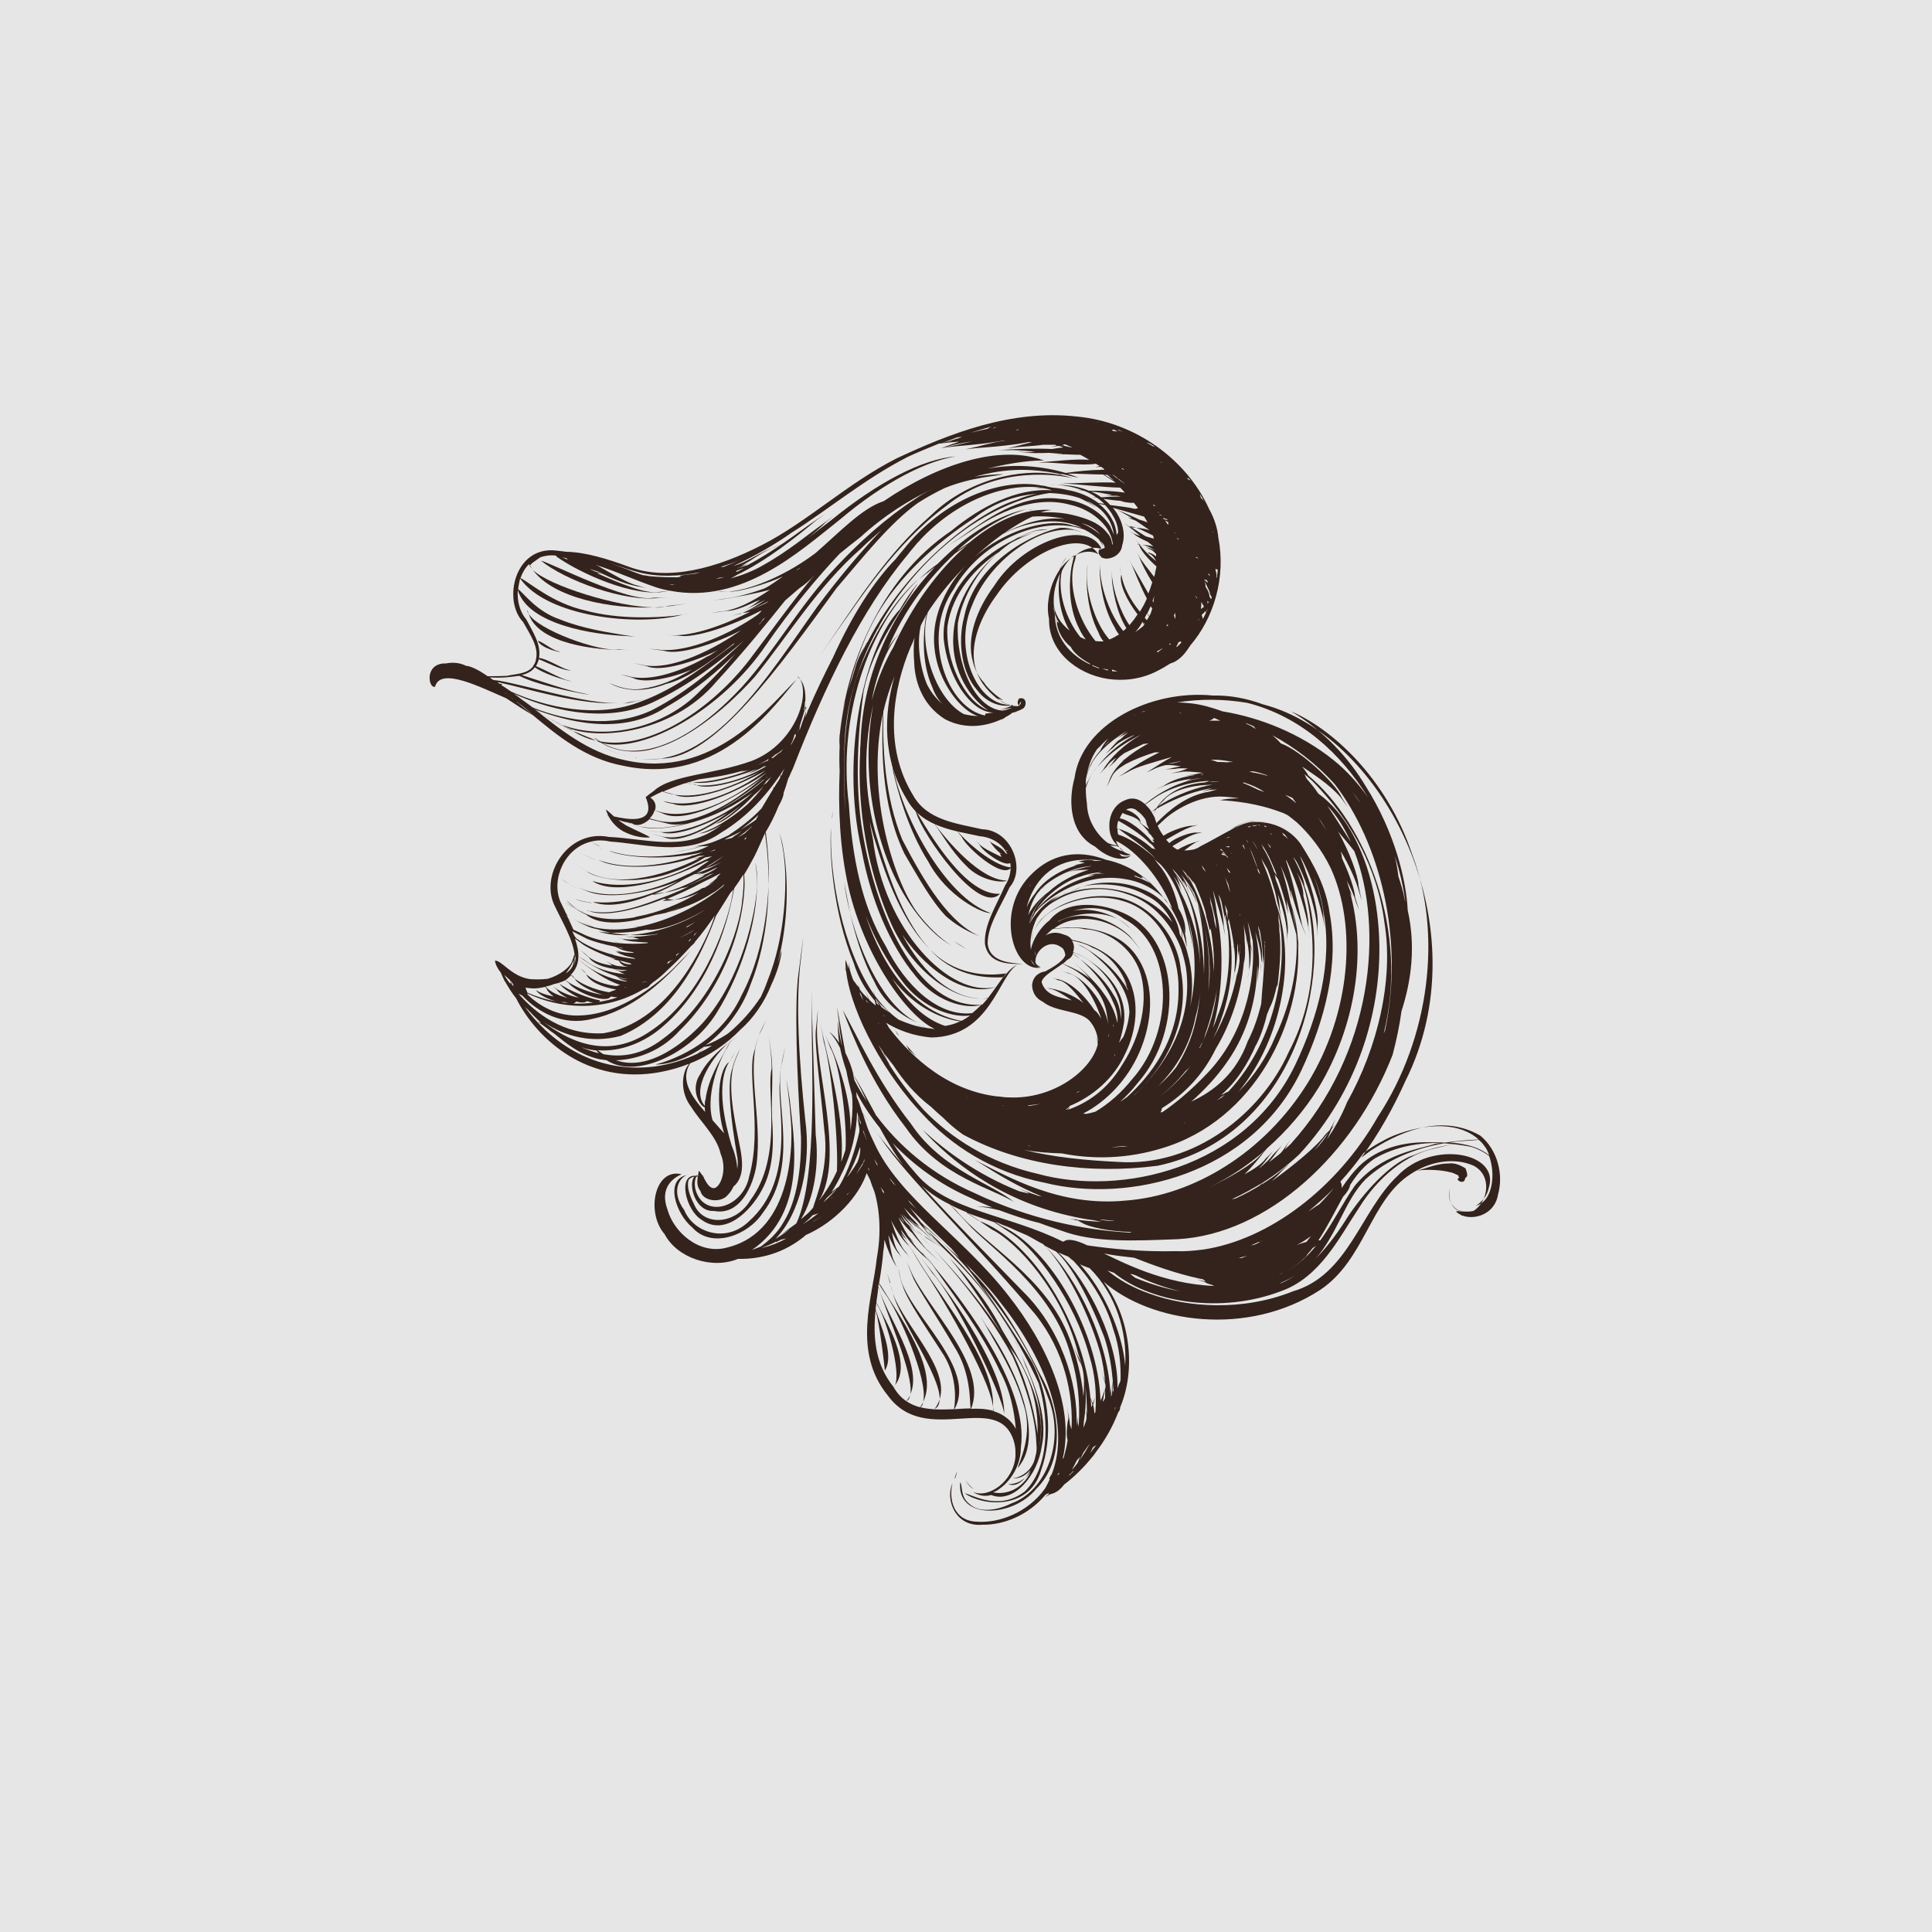 <?xml version="1.0" encoding="utf-8"?>
<!-- Generator: Adobe Illustrator 23.0.0, SVG Export Plug-In . SVG Version: 6.00 Build 0)  -->
<svg version="1.1" id="图层_1" xmlns="http://www.w3.org/2000/svg" xmlns:xlink="http://www.w3.org/1999/xlink" x="0px" y="0px"
	 width="500px" height="500px" viewBox="0 0 500 500" style="enable-background:new 0 0 500 500;" xml:space="preserve">
<style type="text/css">
	.st0{fill:#E6E6E6;}
	.st1{fill:#33231C;}
</style>
<rect class="st0" width="500" height="500"/>
<g>
	<path class="st1" d="M246.9,243.6c1.2,0.7,2.3,1.4,3.4,2.1C249.2,245.1,248,244.4,246.9,243.6z"/>
	<path class="st1" d="M262.4,311.1l0.5,0.3c-5.3-3.7-19.5-6.5-28.5-19.6c-9.2-11.8-13.9-24.2-16.3-30.4c3.4,5.9,8.5,17.8,17.7,29.5
		C243.8,302.9,257.2,306.5,262.4,311.1z"/>
	<path class="st1" d="M146.7,237.4c0.4,0.3,0.8,0.6,1.3,0.9C147.6,238,147.2,237.7,146.7,237.4z"/>
	<path class="st1" d="M179.1,202.9l-2.1-0.2l1.7,0.1C178.8,202.9,179,202.9,179.1,202.9z"/>
	<path class="st1" d="M197.1,141.1c-11.5,5.9-24.1,9.4-34.3,5.6c-5.4-2-11.2-3.8-16.2-3.9c-0.8-0.1-1.7-0.2-2.5-0.3
		c-10.9-1.4-14.1,12.9-8.7,18.5c1.8,3.3,4.1,6.4,3.3,9.7c-0.1,0.7-0.4,1.2-0.7,1.6c0,0-0.1,0-0.1,0c0,0,0.1,0,0.1,0.1
		c-1.4,2-4.5,2-6.8,2.5c-1.7,0.1-3.4,0.1-5,0.1c-2-1.4-4.2-2.6-5.6-2.7c-1.8-0.9-3.7-0.9-5.2-0.6c-0.2,0-0.4,0-0.6,0
		c-5.1,0.4-3.8,6.7-2.2,6c0,0,0,0,0,0c1.4-5.2,11.8,0.2,18.4,3c2.4,1.6,4.8,3.2,6.8,4.3c6.3,5.2,13.6,11.4,23.6,13.2
		c25.1,5.4,39.5-16.3,45.3-23c3.4,4.5-1,17.4-12.1,21.7c-9.9,3.6-20.9,3.6-25.4,7.8c-0.7,0.5-1.4,1-2.1,1.6c0.5,1.2,0.7,2.1,0.7,2.9
		l-0.6-0.3l0.6,0.3c-0.1,3.8-5.7,2.8-8.9,2.1c-0.8-0.7-1.5-1.4-2.1-1.8c0.1,0.4,0.3,0.9,0.6,1.5c-0.1,0-0.3-0.1-0.4-0.1
		c0.1,0.1,0.3,0.1,0.4,0.2c0.7,1.3,1.9,2.9,3.8,4c2.8,1.5,5.6,1.8,7,1.6l-0.1-0.1c-1.3-0.8-3.6-1.7-6.1-3c-0.7-0.5-1.4-0.9-2-1.4
		c0.7,0.2,1.4,0.5,2.2,0.6c0.1,0,0.2,0.1,0.3,0.1c-0.1,0-0.2-0.1-0.3-0.1c0.5,0.1,0.9,0.2,1.4,0.3c1.3,0.9,3.1,0.2,4.5-1.1l4.5,1.1
		c1.4,0.4,3.1,0.4,5,0c-5.1,1.4-10.1,1.7-14.3,0.1c0.9,0.3,1.8,0.6,2.7,0.8c5,1.4,17.5-1,26.9-7.6c0.7-0.4,1.3-0.9,1.9-1.3
		c-6.1,5.7-17.6,11.3-25.3,10.1l-2.2-0.2l3.9,0.4c3.5,1.2,11-1.6,17.1-5c-5.7,4.1-12.2,7.7-18,5.8l-2.2-0.6l3.8,1.1
		c4.6,2,13.6-3.4,19.8-8.2c-2.4,2.2-5,4.1-7.3,5.1l-1.2,0.6l2.1-1c2.3-0.5,6.8-4.2,9.9-7.5c1.1-0.9,1.9-1.7,2.5-2.3
		c-1.4,1.7-2.8,3.4-4.4,4.9c-4.1,3.6-9.2,6.8-13.4,7.7l-1.7,0.4l3-0.7c1.3-0.1,3.3-0.9,5.5-2.2c-0.4,0.3-0.8,0.6-1.3,0.9
		c-8.6,6-18.5,2.6-27.8,2.2c-10.5-2.1-17.8,9.6-14.2,17.5c2,4.3,4.9,9,5.3,13l-0.2,0.5l0-0.6l-0.1,0.8l-0.4,1.1
		c-0.6,1.5-3.1,3.5-6.2,4.4c-1.5,0.2-3.1,0.2-4.6,0.1c-4.9-0.7-7.2-4.8-9.1-4.8c0.1,1,0.7,2.1,1.5,3.1c0.3,0.7,0.6,1.4,1,2.2
		l-0.3-0.2c0.1,0.1,0.3,0.2,0.4,0.3c0.8,1.4,1.7,2.9,2.9,4.4c4.6,9.2,16.9,22,35.8,19.3c3.2-0.5,6.2-1.3,8.9-2.4
		c-0.1,0.2-0.2,0.3-0.3,0.5c-1.4,1.8-2.2,6.7,0.9,10.7c2.5,4,6.6,7.6,7.6,12.1c1.8,4.2-0.1,9-1.9,8.9c-1-0.1-1.8-1.4-2.4-2.6
		c-0.1-0.2-0.1-0.4-0.2-0.4c0,0,0,0,0,0.1c0-0.1-0.1-0.1-0.1-0.2c0.1,0,0.1,0,0.2,0.1c-0.1-0.2-0.3-0.3-0.4-0.4
		c-0.3-0.5-0.6-0.9-0.9-1.1c0,0.3,0,0.6-0.1,1c-0.1,0-0.1,0.1-0.2,0.1c0,0,0.1,0,0.2,0c0,0.1,0,0.2,0,0.3c-0.1,0-0.2-0.1-0.3-0.1
		c0.1-0.1,0.1-0.2,0.2-0.2c-0.2,0-0.4,0.1-0.5,0.2c-4.8-0.5-2.7,8.9,1.5,11.4c6.1,4.4,12.7-2.4,15.5-7.6c3.3-5.9,3.1-12.8,2.7-18.8
		c-0.2-6,0.4-11.8-0.2-16.5l-0.6-4.7c0.3,2.8,0.7,5.6,0.7,8.4c-1.5,5.9,3.1,22.6-5.5,34.1c-3.9,6.5-12.3,6.8-14.6,1
		c-1.2-2.3-1.9-4.6-1.4-6.2c0.4-0.6,1-0.8,1.5-0.9c-1.7,2,0.2,9.2,5.1,8.9c6.7,1.3,10.2-6.6,11-12.1c1.5-12.1-2.7-24.3,0.5-33
		c-0.4,1-0.7,2.1-0.9,3.2c-2.4,5.8,2,20.4-1.5,32.9c-1.3,6.8-8.5,10.1-12.3,6.4c-2-2.2-2.1-4.9-1.4-6.3c0.1,0,0.3,0,0.4,0
		c-0.2,1.2-0.3,2.5,0.7,3.8c0.6,2.6,5.3,3.2,7.1,0.9c0.6-0.6,1.1-1.4,1.4-2.1c3.1-2.5,2.3-7.4,1.6-10.8c-1.6-7.9-3.4-16.4-1-22.2
		l1.2-2.8c-0.8,1.6-1.6,3.2-2,5c-1.6,4-0.4,13.7,1.1,22.5c0.3,1.3,0.3,2.6,0.1,3.7c-0.1-2.1-0.7-4.3-1.5-6.2c0,0,0,0,0,0
		c-1.5-5.1-4.2-15.5-0.6-21.5c-3.4,2.6-3.1,13.2-1.3,18.5c-1-1.1-2-2.3-3-3.4c-1.7-5.7,1-14.4,3.9-18.9l0.7-1.4
		c0.1-0.1,0.3-0.2,0.4-0.3l1.2-0.9l-2.1,1.5c-1.5,1.2-5.2,4.1-7.3,8.1c-2.7,4,0,8.3,1.2,8.6c0,0.4,0,0.8,0.1,1.2
		c-3.7-4.2-6.5-8.4-3.9-12.6c5.3-2.1,9.6-5.2,13-8.7c3.3-2.9,6.2-7,8-11.6c1.6-3.4,2.5-6.6,2.7-8.9l-0.3,0.8
		c-0.2,0.8-0.5,1.7-0.8,2.7c2.9-10.7,2.9-22.1,1.5-30c-0.2-1.4-0.6-2.7-1-4.1c0.6,2.4,1.1,4.9,1.3,7.4c0.6,5.6,0.4,19.4-4.4,31.1
		c-0.5,1.5-1.1,2.8-1.7,4.1c-2.1,3.2-4.9,6.5-8.4,9.4c-2.2,1.5-4.3,2.5-5.9,3.1c4.9-3.6,9.3-9,11.6-15.6c4.9-12.1,5.2-25.6,4.3-35
		l-0.5-4.3c1.3-2.1,2.5-4.5,3.5-7c0.8-1.4,1.3-2.6,1.3-3.4c0.4-1.1,0.8-2.3,1.1-3.4c0.1-0.3,0.2-0.6,0.4-0.9c0.3-0.7,0.6-1.4,0.9-2
		c8.3-21.4,17.8-41.1,29.6-55.2c0.9-1.2,1.8-2.2,2.7-3.3c0,0,0,0,0,0l1.3-1c-0.4,0.3-0.8,0.6-1.2,0.9c9.9-10.9,22.5-15.3,31.8-14.1
		l-1.5,0.2l1.7-0.1c0.9,0.1,1.9,0.3,2.7,0.6c-9.2-0.7-18.6,4.3-26,10.4c-19.2,12.9-27.4,36.1-28.9,52.2c-0.2,1.2-0.2,2.4-0.1,3.6
		c-0.1,2.1-0.1,4.3,0,6.5c-0.4,9.4,0,19.9,2.3,30.1c4.1,17.8,15,33.2,22.3,36.6c-0.1,0-0.1,0-0.2,0c-0.7-0.1-1.4-0.2-2.1-0.3
		c-0.7-0.2-1.4-0.5-2.2-0.8c0.6,0.3,1.3,0.5,2,0.8c-2.5-0.4-4.7-1.2-6.8-2.1c-2.3-1.6-4.4-3.8-6.3-6.4l-0.2-1.1c0,0.3,0.1,0.7,0.1,1
		c-8.1-11.6-11.7-31.3-11.1-43.1c0,0.4-0.1,0.8-0.1,1.2c-0.3,6.1,0.7,20.9,5.9,33.6c1.2,4,3.2,7.2,5.5,9.9c0.1,0.4,0.2,0.8,0.2,1.2
		c-0.6-0.5-1.1-0.9-1.6-1.4c-0.2-0.4-0.4-0.9-0.6-1.3l-0.7-1.6l1.1,2.7c-0.8-0.8-1.6-1.6-2.2-2.4c-0.4-1-0.8-2-1.1-3l-0.8-2.4
		l1.4,4.2c0,0.2,0.1,0.3,0.1,0.5c-0.3-0.4-0.6-0.8-0.9-1.2l-0.2-0.4l0.1,0.3c-0.1-0.2-0.3-0.4-0.4-0.6c-0.7-1.8-1.1-3.3-1.2-4.3
		c0,0.5,0,0.9,0,1.4c-0.3-1.1-0.6-1.9-0.8-2.3c0,0.9,0,1.9,0.2,2.9c-0.1-0.3-0.2-0.7-0.3-1c0,0.3,0.1,0.7,0.3,1.2
		c1.4,11.3,10.4,27.1,19.9,37c7.2,7.8,17.7,14.9,31.5,17.6c21.6,5.4,53.5-2,66.4-29.1c6.1-13,9.8-27.4,7.3-40.7
		c-0.9-6.7-4.1-12.6-7.5-17.9c-2.6-3.7-7.2-5.8-11.4-5.6c-0.6,0-1.1,0-1.7,0.1c0,0,0,0,0.1,0c1.3-0.3,2.6-0.3,3.9-0.1
		c-2.3-0.5-4.7-0.1-6.8,0.9c-0.7,0.3-1.5,0.7-2.4,1.2c-2.3,1.2-5,2.8-7.6,4.1c0,0-0.1,0-0.1,0.1c-0.1-0.1-0.3-0.2-0.4-0.4l0.4,0.4
		c-0.5,0.3-1,0.5-1.5,0.7c-0.9,0.2-1.8,0.3-2.6,0.3c1.2-0.9,2.4-1.9,3.5-2.3l0.5-0.3l-0.9,0.4c-0.9,0.1-3.2,1-4.8,2
		c-0.5-0.2-0.9-0.5-1.4-0.9c2.1-1.2,4.7-3.1,7-3.4l0.7-0.2l-1.2,0.1c-1.4-0.3-5.6,1.2-7.3,2.7c-0.3-0.3-0.5-0.6-0.8-0.9
		c2.3-1.3,5.2-3.1,7.5-3.6l0.7-0.2l-1.3,0.2c-1.4-0.1-5.4,1.1-7.6,2.6c-0.6-0.8-1.1-1.7-1.5-2.6l1.6-1.5c2.2-2.1,8.8-6.6,15.9-6
		c1.2,0.1,2.4,0.2,3.6,0.4c-2.1,0-3.8,0.2-5,0.5l0.3,0c3.3,0.2,9.2,0.7,15.5,3.1c0.7,0.2,1.2,0.5,1.8,0.8c0.9,0.7,1.7,1.3,2.4,1.9
		c3.3,3.1,6.4,7,8.7,11.8c6.9,15.1,5.1,37.4-5.8,55.3c-11.4,18.5-29.9,29.4-47.2,30.7c-17.2,1.7-30.6-6.2-39.1-10.5l1.5,0.9
		c4.1,2.6,9.5,6,16,8.6c-0.3-0.1-0.6-0.2-1-0.2c-1.5-0.5-2.9-1-4.1-1.5l-1.3-0.5l2.3,1c0.2,0.1,0.4,0.2,0.6,0.4
		c-0.9-0.2-1.7-0.4-2.5-0.6c-11.1-4.4-19.4-10.7-25-15.9c6.9,7.7,19.4,18,37.8,22.2c2.1,0.5,4.2,0.9,6.5,1.2l1.9,0.4
		c-2.3-0.1-4.4-0.3-6.2-0.5l-1-0.5l0.7,0.4c-0.1,0-0.2,0-0.3,0l-1.5-0.2l2.3,0.5l0.9,0.5c2.1,1.3,7.7,2.3,12.3,2.4
		c0.3,0,0.5,0.1,0.8,0.1c-0.2,0-0.3,0-0.5,0.1c-11.6-0.6-25.9-3.4-40.2-10.2c-11.3-4.9-19.8-12.4-25.6-20.2c-2.2-4-4-7.6-5.8-10.4
		c-0.5-2.1-1.3-4.1-2.1-5.7c-0.9-4.5-1.5-8.6-2.2-11.9c0.1,1,0.3,2,0.4,3.2c-0.2,1.8-0.2,3.8,0.2,6.1c-0.8-1.2-1.7-2.2-2.6-2.9
		c1,1.1,2,2.5,2.8,4.2c0.4,1.9,0.9,3.8,1.6,5.8c0.4,2.1,0.9,4.2,1.5,6.4c0,0.5,0.1,1,0.1,1.4l-0.7-0.9l0.7,0.9
		c0.1,2.5-0.1,5.1-0.5,7.7c0.2-7.6-3-17.4-5.7-22.8l-0.8-1.9l1.3,3.4c2.7,4.5,4.4,20.7,3.9,26.4c-0.3,1-0.7,2.1-1.1,3.1
		c1.1-10.3-3-24.7-4.8-33.1l-0.5-2.7l0.8,4.8c1.8,5.9,3.8,24.6,3.4,33.4c-0.1,0.2-0.2,0.4-0.3,0.6c-1.2,2.6-2.7,4.9-4.3,7
		c6.8-11.5-1.4-34.1-0.5-46.3l0.2-3.4l-0.6,6c-0.2,4.5,1.3,15.2,2.2,25.2c1.4,9.8-2.2,17.9-2.9,20.4c-0.4,0.4-0.7,0.8-1.1,1.2
		c-0.7,0.6-1.3,1.2-2,1.7c3.5-5.6,4.7-14.2,3.8-21.9c-0.4-12.1-0.7-24.4-1-33.3l-0.1-4.4l0.1,7.9c-0.2,8.9,1.7,40.7-4,52.8
		c-0.1,0.1-0.3,0.2-0.4,0.3c-1,0.7-1.9,1.4-2.7,2l-1,0.7l1.8-1.1c0.1-0.1,0.3-0.2,0.5-0.3c-1.2,0.9-2.4,1.7-3.6,2.4
		c6.4-6.5,9.3-19.3,7.7-30.8c-1.6-15.1-2.6-30.7-1.1-41.8l0.6-5.6l-1.3,9.9c-1,7.5-0.4,25.4,0.7,42c0.1,8.3-1.1,16.4-4.4,21.8
		c-1.8,3.2-4.1,5.1-6,6.5c-0.8,0.3-1.5,0.6-2.3,0.9c14.5-10,10.8-28.9,9.8-38.8l-0.9-5.6c0.4,3.3,0.9,6.6,1.1,10
		c0.7,6.3,0.8,29.4-16.2,33.7c-7.6,2.2-14.1-4.2-15.6-9.6c-2.3-6,1.7-8.5,3.6-9.3c-7-1.7-9.3,9.9-4.4,15.5c3.2,6.1,12.1,9.2,19,6.4
		c5.6,0.1,12-1.4,17.6-6.2c7.7-3.4,13.7-10.1,15.7-16c0.3,0.6,0.6,1.2,0.9,1.8c0.3,1,0.7,2,1.1,3c1.4,4.8,1.8,10.8,0.6,17.3
		c-1,9.9-6.5,24,2.9,35.5c9.8,13.4,28.2-1.3,32.5,11.5c0.3,1,0.5,2,0.5,2.9c0,0.5,0,0.9,0,1.3c-0.5,6.5-7,11-11,9.2
		c1.3,0.9,3,1.3,4.7,0.8c5.9,2.4,12.1-5.2,13.1-12.6c1.8-8.4-2.4-17.2-6-25.4c-5.5-12.4-15.2-22-23.7-29.9l-0.6-0.7
		c1.2,1.2,2.4,2.4,3.4,3.3l0.9,0.9l-1.5-1.7c-0.1-0.1-0.3-0.3-0.5-0.5l-0.8-0.9c-0.6-0.7-1.2-1.5-1.9-2.4c1.6,1.5,3.3,2.9,5.1,4.5
		c-2-1.9-3.9-3.6-5.5-5c-1-1.3-2-2.7-3.1-4c0.5,0.5,1,1,1.5,1.5c0.1,0.1,0.2,0.1,0.2,0.2c2.9,3,6.1,6,9.2,9c0.7,0.8,1.3,1.6,2,2.4
		c-1.5-1.4-2.9-2.7-4.4-4c2.2,2.1,4.6,4.5,7,7.3c6.3,8.1,13,18.4,17.9,29.1c3,10.2,2.5,22.1-3.6,28c-7,5.3-13.8,0.6-15.5,0.5
		c4.9,3.4,16.7,4.2,19.7-5.9c3.1-8.5,2.3-19.2-2.3-28.1c-4.1-6.8-8.5-13.4-12.9-19.7c6.6,8,13.1,17.8,17,28.8
		c4.6,11.3-0.4,24.3-9.5,27.5c-4,2-8.4,2.3-10.7,0.2c-2.6-1.9-1.8-4.8-2.5-5.7c-1,9.7,13.5,9.3,19.7,1.7c7.5-7.4,6.3-20.4,1-29.6
		c-4.9-9.6-10.4-19.4-17.7-26.7c-0.1-0.1-0.2-0.2-0.2-0.2c-0.2-0.2-0.3-0.5-0.5-0.7c-0.4-0.5-0.8-1-1.2-1.4
		c3.3,3.3,6.5,6.7,9.4,10.5c10.6,13.3,18.4,31,13.2,44.3c-0.4,0.5-0.6,1-0.7,1.3c0.1,0,0.1,0,0.2,0c-0.4,0.8-0.8,1.7-1.3,2.5
		c-4.4,6.1-11.8,9-17.8,8.5c-5.9-0.3-7.1-6-6.1-9.9c-1.9,4,0.6,11.3,7.7,10.7c5.6,0.1,12-2.5,16.4-7.8c0.3-0.1,0.6-0.3,0.9-0.5
		c-0.1,0.1-0.2,0.3-0.2,0.4c0.1,0,0.1,0,0.2,0c-0.4,0.2-0.7,0.5-1.1,0.8c0.5-0.3,0.9-0.5,1.4-0.8c1.5-0.3,2.6-1.2,3.6-2.5
		c2.5-1.9,5-4.3,7.4-7.3c-0.1,0.2-0.2,0.3-0.3,0.4c0.4-0.5,0.8-1,1.2-1.6c2.2-2.9,4.2-6.3,5.7-10.2c0.3-0.3,0.5-0.8,0.5-1.3
		c0.1-0.2,0.1-0.3,0.2-0.5c3.7-9.2,2.7-22.3-4.5-32c12.3,10.7,37.3,14.4,56.1,2.1c11.6-7.8,12.9-23.2,23.3-29.9
		c4.9-3.3,11.3-4.5,16.4-2.2c4.9,2.6,3.7,9.4-0.1,11.7c-1.9,0.4-3.7-0.1-4.5,0.1c0.4,0.5,1,0.8,1.6,1c-0.2,0-0.4,0.1-0.6,0.1
		c0.2,0,0.4,0,0.7,0c3.2,1.2,8.4-0.4,9.2-5.5c1.4-5,0-11.4-4.6-15.2c-10.7-6.2-22.2-0.1-28.4,3.9l-2.4,1.8
		c4.5-6.1,8.3-12.9,11.4-19.8c19.8-39.5-5.2-89.3-36.8-97.5c-4.1-1.5-8.4-2.4-13-2.3c-16.1-1.6-33.9,7.4-35.8,21.3
		c-1.7,6.1-0.8,12.4,2.5,15.7c0.9,1,1.9,1.6,2.8,2.1c2.5,2.3,5.4,3.4,7.5,3.1c0,0,0.1,0,0.1,0.1c0,0,0,0-0.1-0.1
		c0.8-0.1,1.4-0.4,1.9-1c-0.6,0.5-1.5,0.6-2.5,0.4c-0.2-0.2-0.4-0.4-0.6-0.7c1.3,0.6,2.5,0.6,2.8,0.2c-1.8-0.3-3.1-1.7-3.7-3.5
		c5.5,2.6,11.7,10,14.6,17.6c-0.5-0.6-1-1.3-1.6-1.9c-3.3-4.9-8.4-9.3-15.6-10.8c-5.5-2.1-12.8-2.6-19.1,3.6
		c-9.8,9.3-5,25.7,2.3,24.3c0,0,0,0,0,0c0,0,0,0,0,0l-0.8-0.2c-0.4-0.1-0.7-0.3-1-0.5c-0.1-0.2-0.3-0.4-0.4-0.5c0,0,0,0,0,0
		c0,0,0,0,0,0c-0.2-0.3-0.3-0.6-0.4-0.9c0.2,0.4,0.4,0.7,0.6,0.9c0.3,0.7,0.9,1.1,1.8,0.9c-0.9-0.2-1.3-0.8-1.3-1.6
		c0.1,0.2,0.2,0.4,0.4,0.6c-0.2-0.2-0.3-0.5-0.3-0.7c0.1-2.1,2.9-5.1,5.9-3.7c0.5,0.3,0.9,0.5,1.2,0.8c0.4,0.6,0.5,1.1,0.6,1.5
		c0,0.1,0,0.1,0,0.2l-0.8-0.5l0.8,0.5c-0.6,1.8-4.1,3.6-5.2,4.2c-1.4,0.2-3.2,1.1-3.4,3.6c0.1,2.3,1.4,3.6,2.7,4.2
		c3.4,2.8,9.4,2.2,12.1,4.9c1.5,1.7,2.2,3.7,2.3,5.8c0,0,0,0,0,0c-0.2-0.9-0.4-1.6-0.5-2c0.2,0.8,0.3,1.6,0.4,2.4
		c-1.6,6.7-11.5,14.3-23.1,13.7c0,0-0.1,0-0.1,0c-0.7,0-1.4-0.1-2.1-0.2c-0.4,0-0.8-0.1-1.2-0.1c-14.1-1.9-23.3-12.2-27.6-17.8
		c-0.2-0.4-0.4-0.8-0.7-1.2c3.3,2,7.2,3.4,11.7,3.8c15.4-0.2,17.5-16.2,22.3-18.8c-1.3,0.5-2.4,1.7-3.6,3.2
		c-5.1,0.3-13.2-0.4-19.2-7.4c-6.2-6.7-10-16.9-13.3-27.8c-4.1-13-3.5-25.5-1.2-35.3c-4.4,23.4,3.5,48.2,16.3,59.5
		c1.2,1.1,2.6,2,4,2.9c-3.3-2.2-6.1-5-8.6-8.2c-5.9-7.6-13.8-30.4-9.2-52l-0.1,1.8c-0.1,6.2-0.6,21.6,5.7,34.6
		c3.6,6.1,6.8,12,10.7,16.1c4.2,3.7,8.1,4.9,9.3,5.4c-8.2-3.1-14.8-14-20.6-25.2c-4.6-11.3-5.1-23.8-4.9-33.1
		c0.7-3.1,1.7-6.2,2.9-9.2c-2.8,9.7-3.2,21.5,3.2,31.9c4,7.3,12.7,8.1,18.8,9.5c3.5,0.3,6,2.2,7.2,4.6c-0.2-0.1-0.4-0.1-0.5-0.3
		l-0.1-0.1l0,0c-0.8-1.3-3-2-4.1-3l-0.3-0.3l0.5,0.5c0.4,0.7,1.9,2.6,3.1,3.3c-0.2-0.1-0.3-0.1-0.5-0.2l-0.1-0.1l-0.1-0.1l0.1,0.1
		l0.1,0.2c0.1,0.1,0.2,0.4,0.4,0.8c-2.1-1.1-4.7-2.1-6-3.6l-0.5-0.5l0.8,0.9c0.7,1.7,6.2,5.6,7.8,4.8c0.1,0,0.1,0,0.2,0.1
		c0.2,1.9-0.2,3.9-1.4,5.7c-2.3,5.3-5.5,10.1-5.2,15.1c1,5.7,7.2,5.1,10,5.2c-2.9-0.3-8.8-0.3-9.3-5.3c0-4.6,3.2-9.3,5.7-14.6
		c4.2-4.8,0.5-14.8-7.2-15c-6.5-1.5-14.2-2.3-17.8-8.8c-7.8-12.7-5.1-27.7-0.7-38.2c0.4-0.9,0.8-1.7,1.1-2.6
		c-0.3,1.9-0.3,4.2-0.1,6.5c0.1,3.8,1.5,10.7,8.1,14.7c5.5,2.8,10.8,1.6,14.4,0c0.4-0.1,0.8-0.3,1.1-0.6c0.8-0.4,1.4-0.8,1.9-1.2
		c0,0,0,0,0.1,0c0.3,0,0.5-0.1,0.7-0.2c0.5-0.2,1.1-0.4,1.6-0.7c1.3-0.4,1.4-3.4-0.8-2.7c-0.7,1.3-0.1,1.4,0,1.9
		c0.5-1.9,0.9-0.8,0,0c-1.7,0.3-3.8-0.7-5.8-2c-2.4-2-4.9-4.7-5.7-8.9c-1-5.6,1.6-12.3,5.8-17.9c7.4-10.9,22-17.3,26.2-10.5
		c-0.1,0-0.2-0.1-0.3-0.1c0,0,0,0-0.1-0.1c0,0,0,0,0,0c-2.2-0.9-4.5-0.3-6.6,1.2l0.1-0.3l-0.1,0.3c-1.1,0.8-2,1.7-2.9,2.9
		c0.2-0.4,0.3-0.8,0.5-1.2l1.3-2c-0.8,1-1.5,2.1-1.9,3.4c-1.4,2.1-2.4,4.6-2.8,7.3h0c-0.3,1.8-0.3,3.6,0.1,5.4
		c-0.2,8.1,6.9,14.2,15.2,15.5c0,0,0,0,0,0c0,0,0,0,0,0c4.1,0.6,8.6,0.1,12.7-2c1.2-0.6,2.4-1.3,3.5-2c1.9-0.5,3.6-2.2,4.9-4.3
		c0.1-0.1,0.2-0.2,0.2-0.3c6.2-7.2,9.3-17.7,7.3-28c-0.2-2.3-1-4.9-2.4-7.4c-5.8-12.8-19.1-22.5-34.2-23.9
		c-17-1.9-32.9,4.4-46.6,10.8C219.4,125,208.9,135.1,197.1,141.1z M261.8,220.8c0,0.1,0,0.1,0,0.2
		C261.8,220.9,261.8,220.9,261.8,220.8C261.7,220.8,261.8,220.8,261.8,220.8z M260.2,220c0.2,0.1,0.4,0.1,0.5,0c0,0.1,0,0.1,0,0.2
		C260.6,220.2,260.4,220.1,260.2,220z M271.9,384.8C271.9,384.8,271.9,384.8,271.9,384.8C271.9,384.8,271.9,384.8,271.9,384.8
		C271.9,384.8,271.9,384.8,271.9,384.8z M240.1,318.1c-0.1-0.1-0.2-0.2-0.3-0.3l-0.6-0.6c-0.3-0.3-0.7-0.7-1.2-1.2
		c0.7,0.6,1.3,1.3,1.8,1.8L240.1,318.1z M234,316.4l-0.6-0.7c-0.1-0.3-0.3-0.5-0.4-0.8c0,0,0,0,0,0c2.7,3.9,5.4,7.4,8.1,9.7l2.1,1.9
		l-3.6-3.4c-1.1-1.2-2.6-3.3-4.3-5.8c0.1,0,0.1,0.1,0.2,0.2c5.9,4.9,18.4,18.6,26.6,33.6c3.5,7.8,5.9,15.9,6.1,22.4
		c0.1,0.9,0.1,1.7,0,2.4c-0.2,0.9-0.4,1.8-0.7,2.6c-1.3,2.9-4,4-5.5,4.1c2,0.1,3.6-0.8,4.7-2.3c-0.4,0.9-0.9,1.6-1.4,2.2
		c0.5-0.5,1-1,1.5-1.7c-2.6,5.4-7.4,6-9.8,5.4c0.6-0.2,1.2-0.5,1.8-1c1-0.7,1.9-1.6,2.7-2.7c0.1,0,0.3,0,0.5,0c-0.2,0-0.3,0-0.5,0
		c1.6-2.1,2.7-4.9,2.7-7.9c2.1-14.9-13.5-36.1-22.2-46.5l-2.3-3.1l3.9,5.6c2.9,4.2,10.4,14,15.2,24.3c2.8,5.2,3.7,10.6,4.1,14.9
		c-0.8-1.5-1.8-2.5-3-3.3c-0.9-0.6-1.8-1-2.8-1.3c0-0.3,0-0.7,0-1.2c0,0.4-0.1,0.8-0.1,1.1c-1.8-0.5-3.7-0.6-5.7-0.5
		c4.6-11.1-11.5-26.2-15.6-35.7l-1.1-2.5l1.8,4.5c1.6,3.3,6.5,10.6,10.5,17.5c4.5,7,4,14.3,4.3,16.1c-1.4,0-2.8,0.1-4.2,0.2
		c6-10.6-11.6-24.5-14-34l-0.5-2.6c0.2,1.6,0.5,3.1,1.1,4.6c1,3.5,5.8,10.5,10,17c4.2,6.1,3.7,12.6,3.3,15c-3,0.1-6,0.2-8.7-0.5
		c0.4-0.3,0.6-0.7,0.7-1.3c-0.2,0.4-0.5,0.9-0.8,1.3c-2.6-0.7-5-2.1-6.7-5c-0.1-0.1-0.1-0.1-0.1-0.2c0.1-0.1,0.2-0.2,0.3-0.4
		c-0.1,0.1-0.2,0.3-0.3,0.4c-4.9-6-5.4-13.1-4.7-20l0.1,0.4c0.9,3.2,2.2,13.8,2.3,15.3c2.6-4.1-1.3-11.8-2.4-16
		c0.1-0.5,0.1-1,0.2-1.6l0.3,0.7c2.3,3.7,6.2,17.4,4.5,20.7c4.5-5.5-2.2-16.3-4.8-21.5c0.2-1.3,0.4-2.6,0.5-3.9
		c0.2,0.6,0.4,1.1,0.6,1.7c1.4,4.6,8.6,20.8,7.7,26c3.4-7.5-6.3-20.5-8.2-27.6l-0.1-0.3c0-0.2,0.1-0.5,0.1-0.7l1.6,2.5
		c3.4,4.5,11.4,22.6,9.9,28.1c4.3-8.5-6.6-22.8-10.7-29.7l-0.7-1c0.5-2.9,0.9-5.7,1.1-8.3c0.2-1,0.2-2,0.3-3
		c0.7,2.4,1.8,4.9,2.8,6.5l0.4,0.7l-0.6-1.4c-0.7-1.1-1.2-4.3-1.6-7c0.8,2,1.8,3.9,2.9,5.1l0.5,0.7l-0.8-1.4
		c-0.7-0.8-1.3-2.9-1.7-5.1c1.3,2.4,2.8,4.5,4.1,5.9l0.7,1l-1.2-1.8c-1.3-1.3-2.7-4.8-3.8-8.2c1.4,2.7,3,5.2,4.7,6.7l0.7,0.9
		l-1.2-1.6c-0.5-0.5-1.1-1.5-1.7-2.7c0.4,0.6,0.9,1.1,1.3,1.5l0.5,0.7l-0.8-1.3c-0.4-0.4-0.7-1-1-1.8c2.2,3,4.5,5.7,6.7,7.5l1.5,1.6
		l-2.5-2.9c-1-0.7-2.1-2.1-3.3-3.8c0.2,0.2,0.4,0.4,0.5,0.5l0.7,0.7l-1.1-1.3c-0.2-0.2-0.4-0.4-0.6-0.7c-0.3-0.5-0.6-1-0.9-1.5
		c-0.5-1-1.1-2.1-1.6-3.3c1.3,1.9,2.8,3.5,4.1,4.6l0.7,0.7l-1.1-1.3c-0.6-0.5-1.4-1.8-2.2-3.3L234,316.4z M238,317.4l-1.5-1.6
		c-0.7-0.6-1.6-1.8-2.5-3.2c1,1.1,2.1,2.2,3.1,3.1c0.1,0.1,0.2,0.2,0.3,0.3l0.5,0.7l-0.5-0.7c0,0,0,0,0.1,0.1
		c1.6,1.9,3.2,3.6,4.6,5.1l2.1,2.3l-3.7-4.1c-0.5-0.5-1.1-1.3-1.7-2.1c0.1,0.1,0.2,0.1,0.2,0.2c7.8,7.3,20.8,19.7,26.4,35.9
		c3.3,7.1,4.9,14.7,3.6,21c0.4-2.3,0.5-4.6,0.3-6.9c-0.9-8-5.4-15.8-9.9-23.2c-3.6-7.1-8.5-13.2-13.6-18.7
		c5.5,6.6,10.8,15,15.7,23.3c5.5,7.2,7.3,15.5,7,22.3c-0.1-1.1-0.3-2.2-0.5-3.2c-1.3-7-3.8-14.4-7.7-21.2
		c-7.6-12.2-17.6-22.8-25.8-30.4c-0.5-0.7-1-1.5-1.5-2.3c1.2,1.5,2.4,2.8,3.7,4c-1-1.1-2-2.4-3.1-3.9c1.4,1.5,2.8,2.8,4.1,3.7l1,0.9
		l-1.7-1.6c-0.5-0.4-1.2-1-1.9-1.9c2.1,1.9,4.5,4,7.1,6.6c-1.8-1.9-3.6-3.6-5.4-5.3c0,0,0,0,0,0L238,317.4z M203.5,320.5
		c-2.1,1.2-4.3,2-6.5,2.5c1.3-0.5,2.6-1,3.9-1.7c0,0.1-0.1,0.1-0.1,0.2c0.5-0.2,0.9-0.5,1.4-0.7
		C202.7,320.7,203.1,320.6,203.5,320.5z M210.4,316.2c0.1-0.1,0.2-0.2,0.4-0.3c1.1-0.6,2.2-1.3,3.3-2
		C212.9,314.7,211.7,315.4,210.4,316.2z M211.8,314c-1.2,0.9-2.4,1.8-3.5,2.5c-0.2,0.1-0.4,0.3-0.6,0.4c0.9-0.7,1.8-1.5,2.6-2.4
		C210.7,314.4,211.2,314.2,211.8,314z M217.9,270.6c0-0.1-0.1-0.2-0.1-0.3c-0.6-2.5-0.9-4.9-0.8-6.9
		C217.2,265.6,217.5,268,217.9,270.6z M237.1,273.3c-0.6-0.5-1.2-1-1.9-1.6c-0.2-0.4-0.4-0.8-0.7-1.3
		C235.3,271.3,236.1,272.3,237.1,273.3z M243.9,278.9c-0.3-0.2-0.6-0.3-0.9-0.5c-0.1-0.1-0.2-0.2-0.2-0.2
		C243.1,278.5,243.5,278.7,243.9,278.9z M250.5,284c-0.1,0-0.2-0.1-0.3-0.1C250.3,283.9,250.4,283.9,250.5,284
		C250.5,283.9,250.5,283.9,250.5,284C250.5,284,250.5,284,250.5,284L250.5,284z M288.6,272.8c0,0.1,0,0.1,0,0.2
		c-0.1,0.1-0.1,0.2-0.2,0.3C288.4,273.1,288.5,272.9,288.6,272.8z M288.7,272.6c0,0-0.1,0.1-0.1,0.1
		C288.6,272.7,288.7,272.6,288.7,272.6C288.7,272.6,288.7,272.6,288.7,272.6z M286.8,268c0.1-0.3,0.1-0.6,0.1-0.9c0,0.4,0,0.8,0,1.2
		C286.9,268.3,286.8,268.2,286.8,268z M288.1,267C288.1,267,288.1,267,288.1,267c0,0.4,0,0.9-0.1,1.3
		C288.1,267.9,288.1,267.5,288.1,267z M286.9,266c0,0.2,0,0.4,0,0.7C286.9,266.5,286.9,266.3,286.9,266
		C286.9,266,286.9,266,286.9,266z M288.1,265.8c0-0.3,0-0.6,0-0.8c0,0.2,0.1,0.3,0.1,0.5C288.2,265.6,288.1,265.7,288.1,265.8
		C288.1,265.8,288.1,265.8,288.1,265.8z M272.2,250.1C272.2,250.1,272.1,250.1,272.2,250.1c-0.2,0.1-0.2,0-0.3,0
		C272,250.1,272.1,250.1,272.2,250.1z M275,249.4l2.1,1.1c2.5,1.2,8.3,5.4,9.3,11.7c0.2,1.1,0.3,2.1,0.4,3.1c0,0,0-0.1,0-0.1
		c-0.8-5.8-6.4-12.7-11.1-13.6l-1.5-0.5l2.6,0.9c3.3,0.8,6.6,6.7,8.2,11.6c-0.4-0.6-0.8-1.3-1.3-1.8c-0.1-0.1-0.2-0.2-0.4-0.3
		c-2.3-3.5-6.4-7.8-10.2-8.2l-1-0.4l1.8,0.8c1.9,0.1,4.4,3.2,6.5,5.9c-2.5-2.1-6.7-3.7-9.4-3.9l-0.8-0.2l1.5,0.4
		c1.3,0.1,3.6,1.6,5.7,3c-3.6-0.9-6.7-1.3-7.8-4.6c0-0.1,0-0.2,0-0.3C270.1,252.4,272.9,251,275,249.4z M277.7,246.8l1,0.7
		c2.1,1.7,7.1,6.3,9.4,11.9c0.9,1.8,1.2,3.6,1.1,5.3c-0.1-0.4-0.2-0.7-0.3-1.1c-0.7-2.7-2.1-5-3.7-7.1c-0.1-0.1-0.1-0.2-0.2-0.3
		c-1.9-2.4-3.9-4.3-5.6-5.8l-1.6-1.5l2.8,2.7c0.4,0.4,0.9,1,1.5,1.7c-2.1-1.7-4.4-2.8-6.3-3.6l-0.7-0.3c0.4-0.3,0.8-0.7,1.1-1
		C276.9,248.1,277.4,247.6,277.7,246.8z M277.8,246.5c1.2,0.4,2.4,1,3.5,1.7c2.6,1.6,9.6,7.9,8.8,15.5c-0.1-2.1-0.6-4.3-1.9-6.2
		c-2.8-4.9-7.3-8.4-10.6-10.7C277.7,246.7,277.8,246.6,277.8,246.5z M277.4,243.4c1.9,0.4,3.8,0.9,5.4,1.9c2.8,1,7.1,4.4,8.9,10
		c-0.1-0.2-0.2-0.3-0.3-0.5l-0.6-1.2l0.9,2.1c0.1,0.1,0.1,0.3,0.2,0.5c0,0.1,0,0.2,0.1,0.3c-2.9-5.5-7.9-9.3-11.7-11.5
		c-0.7-0.4-1.5-0.5-2.2-0.8c1.3,0.4,2.5,1,3.7,1.8c2.3,1.8,8.8,7,10.2,13.7c0.2,0.8,0.2,1.6,0.3,2.3c-0.2,2.1-0.7,4.3-1.6,6.4
		c-0.4,0.5-0.8,1-1.1,1.5c0.6-1.7,1-3.5,1.3-5.3c1-8.9-6.8-15.2-11.7-17.6c-0.5-0.2-1-0.4-1.5-0.6
		C278.1,245.4,278,244.3,277.4,243.4z M275.4,241.9c-1.9-0.8-3.5-0.6-4.8,0.2c0.6-0.6,1.2-1.2,1.9-1.7c2.8-0.2,5.6-0.6,8.3,0.1
		c3.9,0,11.2,3.1,14.1,10.6c2.6,7.5,0.3,17.2-4.5,24.5c-3.8,6.4-8.9,9.8-14,11.6c0.1-0.1,0.2-0.3,0.3-0.4l0.3-0.3l-0.6,0.4
		c-0.1,0.2-0.4,0.3-0.6,0.3c0.4-0.3,0.8-0.6,1.1-1c5.7-2.4,11.3-6.9,14.3-13.5c3-6,3.7-13.4,1-19.1c-2.7-5.8-8.3-8.5-12.7-9.9
		l-2.1-0.5C277,242.6,276.3,242.1,275.4,241.9z M278.5,282.9c0.2-0.1,0.4-0.3,0.5-0.4c0.1,0,0.2-0.1,0.4-0.1
		C279.1,282.6,278.8,282.8,278.5,282.9z M259.9,286C259.9,286.1,259.9,286.1,259.9,286C259.8,286.1,259.8,286.1,259.9,286
		c-0.2,0.1-0.4,0-0.6,0C259.6,286,259.7,286,259.9,286z M269.2,285.7c-0.9,0.2-1.9,0.4-2.8,0.5c-0.2,0-0.3-0.1-0.5-0.1
		C267,286,268.1,285.8,269.2,285.7z M266.4,288.7C266.4,288.7,266.4,288.7,266.4,288.7C266.4,288.7,266.4,288.7,266.4,288.7
		C266.4,288.7,266.4,288.7,266.4,288.7z M307.6,290.1c-0.4,0.2-0.9,0.4-1.3,0.6c0,0,0.1-0.1,0.1-0.1
		C306.8,290.5,307.2,290.3,307.6,290.1z M266.3,296.5c0.2,0.1,0.4,0.1,0.6,0.2c-0.3-0.1-0.6-0.1-1-0.2
		C266,296.5,266.2,296.5,266.3,296.5z M335.9,243.8l0.3,1.5l-0.3-2.1c-0.2-3.4-0.9-6.6-1.9-9.5c-0.7-3.3-1.6-6.9-2.6-9.7
		c1.2,2.6,2.3,5.4,2.6,7.6l0.3,1.1l-0.3-1.9c0-0.1,0-0.3,0-0.5c1.1,3.8,2.2,7.7,3.4,10.4l0.7,1.6l-1.1-2.8
		c-0.6-2.7-2.1-10.9-4.1-16.5l-0.1-0.5c0.1,0.1,0.1,0.2,0.2,0.3c2.8,5.8,5,13.3,5.8,18.4l0.3,1.9l-0.5-3.3c0.1-1.6-0.4-4.6-1.3-8
		c0.1-1.3-0.6-3.7-1.7-6.1c0.6,1.1,1.2,2.2,1.6,3.2c0.5,1.3,0.8,2.7,1.1,4c1.7,8.2,3.4,23.9-4.8,39.4c-7,15.7-24.4,29.8-44.2,28.4
		c-8.2-0.4-16.7-1.2-24.3-3.1c3.4,0.6,6.7,0.8,9.8,0.9c8.1,1.6,16.9,1.4,25.8-1.3C324.9,290,337.2,264.2,335.9,243.8z M290.8,296.6
		c0.4,0,0.7,0,1.1,0c-0.3,0-0.5,0.1-0.8,0.1c-1.2,0.1-2.3,0.2-3.5,0.2C288.8,296.8,289.8,296.7,290.8,296.6z M333,245l0.2-3.2
		c0.5-2.6-1-9.1-3.1-14.4c0-0.3-0.1-0.7-0.2-1.1c0.3,0.4,0.6,0.9,0.9,1.3c0.9,2.5,1.6,5,2.1,6.9c0.1,0.3,0.1,0.6,0.2,0.8l0.3,1.3
		l-0.3-2.4c0-0.3,0-0.8-0.1-1.3c0.9,3.2,1.8,6.4,2.5,9c0.5,7.4-1,17-5.5,26.5c-2.1,5.1-5.4,10-9.5,14.2c11.5-14,14.9-34.5,9.8-48.6
		c-0.7-3.3-2-7.4-3.4-10.5c-0.2-0.5-0.3-1-0.5-1.4c0,0,0,0,0,0c0.5,0.9,1,1.8,1.6,2.8c0.8,2,1.4,4,2,6c0.3,1.2,0.5,2.3,0.7,3.3
		l0.2,1.2l-0.3-2c0.3,1.1,0.5,2.2,0.7,3.1l0.3,1.5l-0.4-2.7c0-0.8-0.2-2.3-0.5-3.9c1.5,4.1,2.5,8.4,2.4,11.7L333,245z M324.1,217.6
		c0.5,0.6,0.9,1.3,1.3,2.1c0,0-0.1-0.1-0.1-0.1C324.9,218.9,324.5,218.2,324.1,217.6z M323.1,218c-0.1,0-0.2-0.1-0.3-0.1
		c0,0,0-0.1,0-0.1c0,0,0-0.1-0.1-0.1c0-0.1-0.1-0.1-0.1-0.2c0,0,0,0,0.1,0C322.8,217.7,322.9,217.9,323.1,218z M317.1,219.2
		c0.3-0.1,0.7-0.2,1-0.2c0,0.1,0.1,0.1,0.1,0.2c-0.1,0-0.1,0-0.2,0.1C317.7,219.2,317.4,219.2,317.1,219.2
		C317.1,219.2,317.1,219.2,317.1,219.2z M317.1,219.3C317.1,219.3,317.1,219.3,317.1,219.3C317.1,219.3,317,219.2,317.1,219.3
		C317.1,219.2,317.1,219.3,317.1,219.3z M321.5,218.8C321.6,218.8,321.6,218.8,321.5,218.8c0.2,0,0.3,0.1,0.4,0.2
		c0.1,0.2,0.2,0.5,0.3,0.7c-0.1,0-0.1-0.1-0.2-0.1C321.9,219.3,321.7,219,321.5,218.8z M320.4,219.1
		C320.4,219.1,320.4,219.1,320.4,219.1C320.4,219.1,320.4,219.1,320.4,219.1C320.4,219.1,320.4,219.1,320.4,219.1
		C320.4,219.1,320.4,219.1,320.4,219.1z M316.9,221l-0.6-0.2c0.1-0.1,0.2-0.1,0.2-0.2c0.4,0.4,0.8,0.8,1.3,1.2c0,0.1,0,0.1,0,0.2
		c0,0-0.1-0.1-0.1-0.1c-0.4-0.4-0.8-0.7-1.2-0.6c-0.1-0.1-0.2-0.1-0.4-0.2c0,0,0-0.1,0-0.1c0,0,0.1,0,0.1-0.1c0.1,0,0.2,0,0.3,0.1
		L316.9,221z M316.5,220.5c0,0,0.1-0.1,0.1-0.1c0.3,0.3,0.5,0.6,0.8,0.9L316.5,220.5z M318.9,220.9c0,0-0.1,0-0.1,0
		c-0.1-0.1-0.2-0.2-0.2-0.3C318.6,220.7,318.8,220.8,318.9,220.9z M322.5,220.3C322.5,220.3,322.5,220.3,322.5,220.3
		C322.5,220.3,322.5,220.3,322.5,220.3C322.5,220.3,322.5,220.3,322.5,220.3z M321.6,218.7c0.1,0,0.2-0.1,0.2-0.1
		c0,0.1,0.1,0.1,0.1,0.2c0,0,0,0,0,0c0,0,0,0.1,0,0.1C321.8,218.9,321.7,218.8,321.6,218.7z M323.6,219.8c0,0.1,0.1,0.3,0.2,0.4
		c0,0-0.1-0.1-0.1-0.1c-0.1-0.2-0.2-0.5-0.3-0.7C323.5,219.5,323.6,219.7,323.6,219.8C323.7,219.8,323.6,219.8,323.6,219.8z
		 M323.8,220.2c0.5,1.2,1.1,2.8,1.7,4.5c-0.4-0.7-1.1-2.6-1.8-4.5C323.7,220.1,323.7,220.1,323.8,220.2z M305.8,230.6l-0.5-1.6
		c-0.1-0.5-0.4-1.4-1-2.5c0.4,0.5,0.7,1,1,1.5c2.7,3.6,5,12.1,5.3,21.6c-0.4-6.7-2.2-13.2-5-18.6c-0.5-1.4-1.1-2.9-1.9-4.3
		c0.7,1,1.3,2,1.7,2.9L305.8,230.6z M304,225.8c-0.2-0.3-0.4-0.7-0.6-1c1.3,1.4,2.5,2.8,3.1,4.2l0.3,0.6l-0.5-1.2
		c0-0.1-0.1-0.3-0.1-0.5c0.5,0.8,1,1.7,1.2,2.5l0.4,1l-0.6-1.8c0-0.4-0.2-0.8-0.4-1.3c1.2,1.6,2.2,3.5,3,5.6
		c-0.7-2.4-1.7-4.3-2.9-5.4l-0.1-0.2c-0.3-0.6-0.7-1.4-1.2-2.1c1.4,1.7,2.6,3.4,3.5,5c1.7,4.5,3.7,11.3,3.9,18.1
		c0.2,2.6,0,5-0.3,7.2c0.7-7.6-0.2-16.1-2.8-22.6c1.4,4.8,1.9,11.6,1.7,18.2C311.4,241.8,309,231.9,304,225.8z M299.7,281.1
		c4.7-4.6,8.3-10.7,9.7-17.9c0.6-2.1,1-4.2,1.2-6.3c-0.2,2.5-0.6,5.1-1.2,7.5c-1,4.5-2.9,8.5-5,11.8
		C302.9,278.1,301.3,279.7,299.7,281.1z M306.8,277.2c0.5-0.4,1-0.9,1.4-1.4c-2.9,3.7-6,6.5-8.4,8.2c0,0,0,0,0,0
		C302.4,282.1,304.7,279.8,306.8,277.2z M315,255.8c-0.1,0.4-0.1,0.8-0.2,1.2c-0.6,5.6-2.5,10.5-4.3,14.3c0,0,0-0.1-0.1-0.1
		c0.2-0.3,0.3-0.6,0.5-1c0.5-0.7,0.8-1.6,1-2.5C313.3,263.8,314.3,259.8,315,255.8z M319.7,253.3l0.4-1c-1.1,5.5-3.1,11.1-6.1,16.4
		c1.3-2.7,2.4-5.6,3.2-8.7c2-7.3,1.9-14.9,0.6-21.5c0.1-0.2,0.1-0.5,0.2-0.8c0.5,2.2,1,4.6,1.3,6.9l-0.2,1.4l0.2-1.2
		c0.2,1.1,0.3,2.2,0.3,3.3c0,1.7-0.1,3.3-0.4,4.7l-0.2,1.5l0.4-2.6c0.1-0.2,0.1-0.4,0.2-0.5c0,0,0,0,0,0l-0.1,1.4l0.2-1.7
		c0.4-1.6,0.6-4.1,0.5-6.8c0.1,0.5,0.2,0.9,0.2,1.4c0,0.4,0,0.7,0,1l0,0.9l0.2-1.4c0.1,0.9,0.2,1.8,0.2,2.6
		c-0.1,1.1-0.3,2.3-0.6,3.4c-0.1,0.1-0.1,0.3-0.1,0.4L319.7,253.3z M320.9,247.9c0-0.2,0-0.4,0.1-0.5
		C320.9,247.5,320.9,247.7,320.9,247.9L320.9,247.9z M320.9,244.5c0-0.1,0-0.1,0-0.2c0.1,0.6,0.1,1.2,0.1,1.8c0,0.2,0,0.5-0.1,0.7
		C321,246.3,321,245.4,320.9,244.5z M325.7,240.6l0-0.1c0-0.3-0.1-0.5-0.1-0.8c0,0,0-0.1,0-0.1c0.2,0.5,0.3,1,0.5,1.5
		c0.6,3.5,0.9,7,0.7,9.7l-0.1,1.8l0.2-3.3c0.3-1.1,0.4-2.9,0.3-5c0,0.1,0,0.1,0.1,0.2l0,0.1c0,0.4,0,0.8,0,1.3
		c-0.1,5.5-0.7,10.4-0.9,13.9c-0.8,3.3-1.9,6.6-3.5,9.7c-3,8.4-8.8,12.9-14.6,15.6c3.4-3,6.6-6.4,9.3-10.3
		c5.4-7.7,7.7-16.6,7.8-25.1c0.1,1,0.1,1.9,0.1,2.7l0,1.9l0.2-3.3c0.4-1.9,0-5.7-0.8-9.8c1,3.1,1.8,6.3,1.4,8.9l0,1.4l0.1-2.4
		c0.5-1.5,0.2-4.3-0.5-7.4c0-0.1,0-0.2,0-0.4l0.1,0.4L325.7,240.6C325.7,240.6,325.7,240.6,325.7,240.6L325.7,240.6z M316,283.9
		c0.4-0.2,0.7-0.4,1-0.6c0,0-0.1,0.1-0.1,0.1l-0.1,0.1c-0.5,0.5-1.2,0.9-2,1.3C315.3,284.5,315.7,284.2,316,283.9z M327.2,243.9
		c0-0.3,0-0.6-0.1-0.9c0.1,0.3,0.1,0.6,0.2,0.9c0,0.1,0,0.3,0,0.4L327.2,243.9z M331.3,240.9l-0.4-2.6c0-0.5,0-1.1-0.1-1.9
		c2.7,12.2-0.1,32.5-12.9,46.1l-0.7,0.3c-0.3,0.2-0.7,0.4-1.2,0.6c4-3.4,6.9-8,9.1-13.1c0,0.1-0.1,0.3-0.1,0.4l0.1-0.3
		c0.9-1.7,2-4.5,2.8-7.9c0.2-0.5,0.5-1.1,0.7-1.7c0.8-1.5,1.4-3.6,1.9-6c0,0.3,0.1,0.6,0.1,0.9l0-0.3c0.3-3.3,1.3-9.2,0.3-16.2
		c0,0,0,0.1,0,0.1L331.3,240.9z M317.7,237.9c-0.1-0.6-0.3-1.3-0.4-1.9c-0.1-0.5-0.2-1.2-0.3-1.9c0.2,0.5,0.4,1,0.6,1.5
		c0,0.1,0,0.2,0.1,0.2C317.6,236.6,317.7,237.3,317.7,237.9z M320.9,236.8c0-0.1,0-0.2,0-0.3c0,0.1,0.1,0.2,0.1,0.4
		C320.9,236.9,320.9,236.9,320.9,236.8z M317.1,238.2l0.2,1.2l-0.3-2.2c0-0.1,0-0.3,0-0.5c0,0.1,0,0.2,0.1,0.2
		c0.2,0.9,0.3,1.9,0.5,3l0,1.1l0.1-0.9c0.8,6.9,0.5,15.3-2.7,23.1c-0.3,1-0.7,1.9-1.1,2.8c2.6-9.1,2.9-20.6,1-29.7
		c-0.2-1.9-0.6-4-1-5.9c1.2,3.7,2.4,7.5,2.9,10.4l0.3,1.3l-0.4-2.4c0-1.4-0.4-4.4-1.2-7.5c0-0.2-0.1-0.5-0.1-0.7
		c0.3,0.6,0.5,1.2,0.7,1.8C316.5,235.2,316.8,236.9,317.1,238.2z M328.6,231c0-0.1-0.1-0.2-0.1-0.3c0.1,0.4,0.3,0.8,0.4,1.1
		C328.8,231.5,328.7,231.2,328.6,231z M312,225.5c0,0.1,0.1,0.1,0.1,0.2c-0.2-0.3-0.5-0.6-0.7-0.8c-0.2-0.4-0.3-0.8-0.5-1.1
		C311.3,224.3,311.7,224.9,312,225.5z M314.7,223.7c0.1,0.1,0.2,0.1,0.2,0.2c0,0.1,0,0.2,0.1,0.3C314.9,224,314.8,223.8,314.7,223.7
		z M314.1,251.5c-0.2-9.1-3.1-19.2-6.9-25.1c0.4,0.4,0.8,0.8,1.1,1.3c0.1,0.1,0.1,0.3,0.2,0.4l0.2,0.5l-0.2-0.8
		c0.3,0.4,0.5,0.7,0.8,1.1c1.2,2.7,2.3,5.5,2.8,7.7c0,0,0,0.1,0,0.1l0.2,1.1l0-0.2c0.4,1.6,0.7,2.8,0.8,3.2c0.1-0.2,0.2-0.4,0.2-0.6
		C314.1,244.6,314.3,248.7,314.1,251.5z M314.3,238.5c-0.2-1.4-0.5-3.1-1-4.7c0-0.5-0.1-1.1-0.2-1.8c0.5,1.8,0.9,3.6,1.3,5.3
		c0.1,0.3,0.1,0.6,0.2,1c0.1,0.7,0.1,1.4,0.2,2.1C314.6,239.8,314.4,239.1,314.3,238.5z M310.1,226.5c0-0.1-0.1-0.3-0.1-0.4
		c0,0,0,0,0,0C310.1,226.3,310.1,226.5,310.1,226.5C310.2,226.6,310.1,226.6,310.1,226.5z M307.9,228c-0.6-0.9-1.2-1.9-2-3
		c0.3,0.3,0.7,0.7,1,1l0.8,1.6C307.8,227.7,307.8,227.9,307.9,228z M317.5,224.6c0.3,0.3,0.5,0.7,0.8,1c0,0.1,0.1,0.1,0.1,0.2
		c0,0,0,0.1,0,0.1c-0.1-0.1-0.2-0.1-0.3-0.1c-0.1-0.1-0.1-0.2-0.2-0.2C317.8,225.2,317.6,224.9,317.5,224.6z M325.3,224.6
		c0.1,0.2,0.3,0.4,0.4,0.5c0.2,0.4,0.3,0.8,0.4,1.2c-0.2-0.3-0.4-0.5-0.5-0.8C325.5,225.2,325.4,224.9,325.3,224.6z M317.9,228.9
		c0.1,0.6,0.3,1.3,0.5,2.1c-0.1-0.3-0.2-0.5-0.3-0.7c-0.2-0.6-0.4-1.4-0.7-2.2c-0.1-0.4-0.2-0.7-0.3-1.1
		C317.3,227.6,317.6,228.3,317.9,228.9z M334.4,235.4c0.4,1.4,0.7,3,1,4.8C335.1,238.8,334.7,237.2,334.4,235.4z M300.3,287.9
		c0.2-0.3,0.4-0.7,0.4-1.1c5.7-3.5,10.7-8.7,13.9-15.3c4.1-6.8,6.6-14.7,7.3-22.3c0.4-1.3,0.4-3.6,0.2-6c0-1.4-0.1-2.7-0.3-4.1
		c0.1,0.3,0.1,0.7,0.2,1l0.2,1.4l-0.2-1.4c0.2,0.7,0.3,1.5,0.5,2.2c0,0.3,0.1,0.7,0.1,1l0.1,1.3l0-1.5c0.6,3.2,0.8,6.4,0.4,8.9
		l-0.3,1.6l0.5-2.9c0.3-0.9,0.4-2.5,0.4-4.3l0.1,0.3l-0.1-0.4c0-1-0.1-2.1-0.3-3.2c0.1,0.7,0.3,1.3,0.3,1.9l0.4,1.7l-0.5-3
		c0-1.1-0.3-3-0.7-5.2c0.5,1.6,0.9,3.3,1.3,5c0.8,10.6-2.3,24.5-11.9,34.4c-3.6,3.8-7.6,7.3-11.6,10
		C300.7,287.8,300.5,287.8,300.3,287.9z M280.3,288.2c6.2-3.2,11.5-8.9,14.5-15.7c3.4-7.7,4.2-17.2-0.1-24.2
		c-4.3-7.2-12.6-8.4-18.4-8.3l-3.5,0.3c1.5-1.1,3.2-1.9,5.1-2.2c6.3-1.3,13,2.1,15.8,5.9l1.6,1.9l-2.7-3.4c-2-2.2-9.3-7.4-16.9-4.8
		c-0.6,0.2-1.2,0.5-1.8,0.8c-0.1,0-0.1,0-0.2,0c5.8-2.9,14.5-3.1,18.7,1.7l1.4,1.3l-2.5-2.3c-1.9-1.6-7.6-4.7-13.5-3.5
		c4.1-1.2,8.9-1,13.1,2.1c12.8,6.6,13.3,28.9,2.1,41.5c-2.8,3.5-6,6.3-9.5,8.4c-0.7,0.2-1.4,0.4-2.1,0.5c-0.1,0-0.3,0.1-0.4,0.1
		C280.8,288.2,280.5,288.2,280.3,288.2z M269.2,241.3c0,0-0.1,0.1-0.1,0.1c0.1-0.1,0.1-0.2,0.2-0.2
		C269.2,241.2,269.2,241.2,269.2,241.3z M268,246.1c-0.1,0.5-0.1,0.9,0,1.3C267.8,247,267.8,246.6,268,246.1z M268.3,237.7
		c0.5-0.7,1-1.4,1.5-2c1.1-1.1,2.2-2,3.6-2.7c3.4-2.1,10.7-4.5,18.6-1.5c6.3,2,11.4,7.7,13.8,14.4l0,0.5l0-0.4
		c0.6,1.9,1.1,3.8,1.3,5.8c1.5,15.6-8.4,26.8-13.4,31.5c-0.2,0.1-0.4,0.3-0.5,0.4c0,0,0,0,0,0c7.9-6.9,15-19,12.4-32.6
		c-0.8-8.8-7.6-16.7-15.6-18.7c-8.1-1.7-16.1,1.1-20.5,5.5c-0.7,0.8-1.3,1.7-1.7,2.7c1.1-2.4,3.2-4.3,5.6-5.5
		c3.5-1.9,11.1-4.5,19-1.3c8,3.3,12.8,13,12.6,22.3c0.1,13.2-7.5,22.5-13.3,27.8c-0.6,0.4-1.1,0.8-1.8,1.2c1.6-1.4,3.1-3,4.5-4.8
		c12.2-13.7,10.9-38.1-4.1-44.2c-6.6-2.8-14.8-2.9-18.7,2.1c-2.3,1.7-4.4,5-4.8,7.6C266.4,243.4,267,240.4,268.3,237.7z
		 M266.8,237.4c0.1-0.2,0.3-0.5,0.5-0.8c-0.1,0.2-0.1,0.3-0.2,0.5l-0.8,1.6C266.5,238.2,266.7,237.8,266.8,237.4L266.8,237.4z
		 M266.9,237.2c0.9-2.2,2.2-4.3,3.8-5.7c-1.5,1.5-2.7,3.2-3.3,5C267.3,236.7,267.1,236.9,266.9,237.2z M266.7,228.9
		c-0.1,0.2-0.2,0.4-0.3,0.6c0-0.1,0.1-0.2,0.1-0.3C266.5,229.1,266.6,229,266.7,228.9z M278,223.9l0.7,0c-4.6,1.4-8.7,4-10.8,7.3
		c-0.8,0.9-1.5,2.1-2.2,3.6c1.6-6.3,6.3-12.3,15.2-12.3c1.6-0.1,3,0.1,4.4,0.3c-0.4,0-0.8,0-1.1,0c-0.3,0-0.6,0-0.9,0
		c-1.3-0.5-3.3-0.1-4.3,0.2l-0.4,0l0.6,0c0.3,0,0.7,0.1,1.2,0.2c0.1,0,0.2,0.1,0.3,0.1c-0.6,0.1-1.1,0.3-1.7,0.4
		c-0.1,0-0.3,0.1-0.5,0.1L278,223.9z M281.8,225.1c-3.8,1.1-7.6,3.1-10.4,5.7c-1.4,1-3.8,3.1-5.3,6c0.7-2.8,1.8-5.6,3.8-7l0.7-0.7
		l-1.4,1.2c-0.1,0-0.2,0.1-0.2,0.1c2.6-2.6,7.4-5.6,12.7-6.2c0.2,0,0.4-0.1,0.7-0.1c0.1,0,0.1,0,0.2,0c-2.1,0.4-4.2,1-5.6,1.4
		l-0.9,0.2l1.6-0.3C278.5,225.2,280.1,225.1,281.8,225.1z M268.2,235.5c1.5-2.4,6-7.1,11.6-8.7c1.9-0.7,3.7-1,5.4-1.1
		c-0.8,0.2-1.5,0.4-2.1,0.5l-0.8,0.2l1.4-0.2c0.5-0.2,1.3-0.2,2.2-0.2c-1.3,0.1-2.6,0.3-3.6,0.4l-0.8,0.1l1.5,0c0.1,0,0.2,0,0.4,0
		C277.1,227.8,271.6,231.4,268.2,235.5z M297.6,228.5c-1.2-0.6-2.4-1.2-3.8-1.6c-0.1-0.1-0.2-0.3-0.4-0.4c1.1,0.4,2,0.8,2.3,0.8
		c-0.1-0.2-0.2-0.4-0.3-0.5C296.3,227.3,297,227.9,297.6,228.5z M305.8,240.7c0.1,0.8,0.1,1.5,0.1,2.2c-0.2-0.4-0.4-0.8-0.6-1.2
		c-0.5-4.2-4-9.5-9.7-11.6c-6.1-2.6-13.2-1.9-17.3,0.1l-2.1,1l3.8-1.7c3-0.9,10.8-1.3,16.8,2.3c3.5,1.7,5.4,4.5,6.6,6.9
		c-7.8-9.9-23.2-11.2-31.2-5.4c0.7-0.6,1.5-1.2,2.2-1.6c-0.7,0.4-1.8,1-3,1.9c0.7-0.6,1.4-1.1,2.1-1.5l1.1-0.6l-2,1
		c-1.1,0.6-3.3,2.3-5,4.7c-0.4,0.6-0.8,1.2-1.2,1.8c0-0.1,0-0.2,0.1-0.3l1.5-2.7c3.6-4.2,13.1-10.3,23.1-8.5
		c4.6,0.7,8.1,2.9,10.5,5.3C303.5,235.4,304.9,238.2,305.8,240.7z M306.1,239.6c0.3,0.9,0.5,1.7,0.6,2.2
		C306.5,241.1,306.3,240.4,306.1,239.6z M298.8,222.4c0.2,0.2,0.5,0.4,0.7,0.6c0.7,0.5,1.4,1.3,2.1,2.2c0.2,0.3,0.4,0.5,0.5,0.7
		c3.8,5.5,5.3,12.5,6.3,17.4l0.5,2.5l-0.7-4.4c-0.2-1-0.4-2.4-0.8-4.1c1.9,6.8,2.5,15.2,0.6,23.2c0.8-4.4,0.7-9.1-0.7-13.9
		c-0.3-1.3-0.8-2.5-1.3-3.7l0-1c0-0.3,0-0.7-0.1-1.2c0.6,1.7,1,3.2,1.2,4.5c0-1-0.1-2.2-0.4-3.5c0.3-2.1-0.4-4.5-1.7-6.6
		c-0.7-3.3-2-7-4.3-10.3C300.1,224.1,299.4,223.2,298.8,222.4z M315.7,220.1C315.7,220,315.7,220,315.7,220.1c0.1-0.1,0.1,0,0.1,0
		C315.8,220.1,315.8,220.1,315.7,220.1z M315.8,219.9C315.8,219.9,315.8,219.9,315.8,219.9c0.1-0.1,0.2-0.2,0.2-0.2
		c0.2,0.2,0.4,0.4,0.6,0.6c-0.2-0.1-0.4-0.1-0.5-0.2L315.8,219.9z M287.3,218.8c0.8,0.1,1.4,0.1,1.9,0.2c0.3,0.2,0.6,0.4,0.9,0.6
		c0.2,0.3,0.5,0.5,0.7,0.8C289.8,220.1,288.5,219.6,287.3,218.8z M292,189c-0.7,0.4-1.3,0.9-1.7,1.3l-1.1,0.7l2-1
		c0.2-0.2,0.4-0.3,0.7-0.4c-0.6,0.5-1.2,1-1.8,1.6c-0.3,0.2-0.6,0.4-0.9,0.6l-1.1,0.6l1.2-0.6c-0.9,0.8-1.6,1.6-2.2,2.3l-1,1l2-1.6
		c0.9-1.1,2.9-2.2,5.2-3.2c0.1,0,0.1,0,0.2,0c-4,2.2-7.3,5.2-9.6,8.3c2.1-2.5,6.2-6,11.3-8.4c-4.1,2.3-8,6-9.7,9l-0.9,1.1l1.8-1.9
		c0.5-0.8,1.3-1.5,2.5-2.3c-0.4,0.5-0.8,1-1.1,1.5l-1,1.1l1.9-1.7c0.5-0.7,1.3-1.4,2.3-2.1c1.6-0.8,3.3-1.6,5-2.4c0.1,0,0.2,0,0.3,0
		l0,0c0,0,0.1,0,0.1,0c0.2,0,0.3-0.1,0.5-0.1c0.1,0,0.2,0,0.3,0c-2.4,1.3-4.6,2.8-6,4l-1,0.7l0.7-0.4c-1.9,1.7-3.3,3.6-3.9,5.5
		l-0.6,1.5l1.3-2.6c0.5-1.2,1.7-2.2,3.2-3.1l0.7-0.4c2.1-1.1,4.7-2.1,7.3-2.9c0.3,0,0.8,0,1.2,0c-3.6,1.7-7,3.9-9.3,5.5l-1.3,0.8
		l2.4-1.2c2-1.3,6.9-2.6,11.4-3.9c-2.2,1.2-4.2,2.5-5.6,3.4l-1,0.6l1.8-0.8c0.7-0.4,1.9-0.8,3.2-1.1l1.2,0c0.6,0,1.6,0.2,2.7,0.3
		c-1,0.2-1.9,0.4-2.7,0.6l-1.4,0.2l2.5-0.1c0.8-0.2,2-0.2,3.4-0.1c-0.6,0.2-1.1,0.4-1.7,0.6c-0.2,0.1-0.5,0.2-0.7,0.2l-2.1,0.5
		l1.2-0.2l1.5-0.2c1.1-0.3,3.5,0,5.8,0.2c-0.9,0.1-1.8,0.3-2.6,0.5l-2.1,0.2l2.6-0.1c-3.2,0.4-6.1,1.3-8.2,2.8l-2.3,1l4-1.6
		c1.2-0.4,3.2-0.9,5.6-1.3c-0.2,0.1-0.4,0.1-0.5,0.2l-1.1,0.3l1.9-0.3c0.7-0.2,1.7-0.3,2.9-0.4c-6.1,0.6-11.6,3.8-15,6.6l-0.3,0.2
		c-1.3-1.2-3-1.9-4.9-1.1c-3.4,1.2-4.4,4.6-4.3,6.9c0,2.4,1,3.9,2.1,4.9c-1-0.1-1.8-0.3-2.6-0.7c-2.7-2.1-5.2-5.7-5.3-10.1
		c-0.2-1.4-0.3-2.7-0.3-4c0.4-1.5,1.1-3,2-4.3c-0.7,1-1.2,2-1.7,2.9c-0.2,0.3-0.3,0.7-0.3,1.1c0-0.5,0-0.9,0-1.4l0.2-1.3
		c-0.1,0.4-0.1,0.8-0.2,1.2c0-0.3,0-0.6,0.1-0.8c0.4-2.5,1.1-5,2.8-7.5c0.4-0.4,0.8-0.8,1.2-1.2c-0.4,0.4-0.7,0.8-1.1,1.3l1.2-1.4
		c0.5-0.5,1.1-1.1,1.6-1.5c-0.9,1.1-1.6,2.2-2.1,3.2c-1.5,1.7-2.7,3.7-3.3,5.7l-0.2,1.1c0.2-1.1,0.6-2.2,1.2-3.2
		c1-2.3,4.3-5.8,8.9-8.5C291.5,189.3,291.8,189.1,292,189z M285.8,193c0.2-0.3,0.5-0.6,0.9-0.9l0.7-0.5
		C286.8,192.1,286.3,192.5,285.8,193z M298,210.1c-0.4-0.7-1-1.3-1.6-1.9l2.3-1.6c2.3-1.7,8-4.3,14.2-4.5c-0.1,0.1-0.3,0.1-0.4,0.2
		l-0.7,0.2c-5.2,0.4-9.8,2.4-12.5,6.6c-0.4,0.3-0.7,0.5-1,0.8L298,210.1z M299.1,209.5l-0.7,1.3c-0.1-0.2-0.3-0.5-0.4-0.7
		L299.1,209.5z M358.5,266.5c-0.1,0.3-0.3,0.7-0.4,1c6.6-26.4-4.4-54.2-19.5-66.8l0,0c-0.3-0.6-0.9-1.4-1.6-2.3
		c4.2,2.8,8.6,5.8,10.8,9.1l1,1.4l-1.6-2.6c-1.5-3.5-10.6-12.1-15.7-13.9c-0.7-0.8-1.5-1.5-2.2-2.1c5.6,3,11.2,7.2,16.1,12.6
		C357.2,218.2,363.4,243,358.5,266.5z M363.6,233.1c-0.4-2.2-1-4.2-1.7-6.3c-0.2-1.7-0.5-3.4-0.9-5.2c1.3,4,2.2,8,2.7,11.8
		C363.7,233.3,363.7,233.2,363.6,233.1z M350.7,206c-0.4-0.6-0.8-1.1-1.2-1.6c1,1.2,1.9,2.4,2.7,3.6
		C351.7,207.3,351.2,206.7,350.7,206z M305.4,197.1L305.4,197.1l-1.7,0.4l1.3-0.2c-1,0.2-2,0.3-2.8,0.4c1.1-0.3,2.3-0.5,3.4-0.7
		C305.6,197,305.5,197.1,305.4,197.1z M315.8,196.7c1.1,0.1,2.2,0.3,3.4,0.5c-0.6,0-1.2,0-1.7,0.1c-0.8-0.1-1.6-0.1-2.4-0.1
		c-0.5-0.2-1.1-0.4-1.8-0.5c0,0,0,0,0,0C314.1,196.6,314.9,196.6,315.8,196.7z M311.2,200.5c-0.2,0-0.3,0-0.5,0
		c0.3-0.1,0.5-0.1,0.8-0.2C311.4,200.4,311.3,200.4,311.2,200.5z M323.2,199.7c0.3,0,0.6,0,0.9-0.1c1.3,0.2,2.6,0.6,3.7,1
		c0.1,0.1,0.2,0.1,0.3,0.2C326.5,200.3,324.7,200,323.2,199.7z M313.1,202.3c0.6-0.1,1.5-0.1,2.5,0.1c-1.3-0.1-2.5-0.1-3.7,0
		L313.1,202.3z M312.6,203.3c-4.8,1-9.7,3.2-12.9,5.4c0.4-0.5,0.9-1.1,1.4-1.5c1.8-2.4,6.9-4.1,12.7-4.1c-0.6,0.1-1.3,0.2-1.9,0.3
		C312.2,203.4,312.4,203.4,312.6,203.3z M322.7,187.4c-0.1-0.1-0.3-0.2-0.4-0.3c0.7,0.3,1.5,0.5,2.2,0.9c0.2,0.2,0.3,0.5,0.5,0.7
		C324.2,188.1,323.5,187.7,322.7,187.4z M312.9,186.5C312.8,186.5,312.8,186.5,312.9,186.5c0.5-0.1,1-0.4,1.3-0.7
		c0.5,0.2,1.1,0.5,1.6,0.7C314.8,186.5,313.8,186.5,312.9,186.5z M305,184.4c0.3,0,0.6,0,0.8,0c-0.1,0-0.3,0.1-0.4,0.1
		C305.3,184.4,305.1,184.4,305,184.4z M296.1,184c0.1,0,0.2,0,0.3,0c-0.4,0.1-0.8,0.3-1.2,0.4C295.5,184.3,295.8,184.1,296.1,184z
		 M294.5,184.7c-0.3,0.1-0.6,0.2-0.8,0.4c-0.1,0-0.2,0.1-0.3,0.1C293.8,185,294.2,184.8,294.5,184.7z M322.8,181.9
		c13.8,3.5,24.2,13.1,31.2,24.4c-2.5-3.5-5.4-6.8-8.9-9.6c-8.6-6.9-19-11-28.7-12.6c-2.5-0.9-5.4-1.8-8.4-2.1
		c-1.2-0.1-2.3-0.2-3.4-0.2C310.6,180.8,316.9,180.9,322.8,181.9z M382.7,294.9c-2.9,0.1-5.8,0.4-8.7,0.8c-5-0.1-13.9-1-21.5,5.4
		c-2,1.8-3.7,4-5.3,6.4c0.1-0.6,0-1.2-0.3-1.7c2.1-2.3,4.1-4.8,6-7.4c1.6-1.2,3.3-2.3,5.1-3.2C361.5,293.1,375,288.1,382.7,294.9z
		 M285.7,324.4c2.5,0.5,5.1,0.8,7.8,1.1c4.9,1.9,10.5,4,16.9,5.4c0.3,0.1,0.7,0.1,1,0.2c0.2,0.2,0.4,0.4,0.7,0.6
		c-0.4-0.1-0.8-0.2-1.2-0.3l-1.2-0.3l2.1,0.7c0.4,0.3,1,0.5,1.8,0.7c0.2,0.1,0.4,0.2,0.6,0.3C301,332.3,290.2,326.5,285.7,324.4z
		 M294,330.1c3.5,1.7,7.3,3.1,11.5,4.1c-4.4-0.8-8.3-2.1-11.7-3.5c-0.4-0.3-0.8-0.6-1.3-1C293,329.7,293.5,329.9,294,330.1z
		 M339.3,319.9c-0.4,0.5-0.8,1-1.2,1.5c-0.8,0.2-1.6,0.5-2.5,0.8C337,321.5,338.2,320.7,339.3,319.9z M324.4,322.2
		c-0.3,0-0.6,0.1-0.9,0.2c0.8-0.3,1.5-0.7,2.3-1l0.3,0C325.6,321.7,325,322,324.4,322.2z M332.8,329.1c1.6-0.9,3.2-2,4.6-3.4
		c0.4-0.3,0.7-0.6,0.9-1c0.1-0.2,0.3-0.3,0.4-0.5c0.4-0.4,0.7-0.8,1-1.2c0.3-0.2,0.6-0.4,0.9-0.6
		C338.4,325.1,335.9,327.4,332.8,329.1z M353.4,305.2c5.9-5.5,13.5-8.1,20.2-9.3c0.8,0,1.6,0.1,2.5,0.2c-3.4,0.6-6.9,1.4-10.1,2.8
		c-5,1.5-11.4,7.5-17,15.7c-2.3,3.7-5.1,7.7-8.5,11.1C346.1,319.4,348,310.7,353.4,305.2z M321.3,325.6
		C321.3,325.6,321.2,325.6,321.3,325.6c-0.3,0-0.5,0-0.7,0c0.4-0.1,0.9-0.3,1.3-0.4c0.5-0.1,1-0.2,1.4-0.4
		C322.6,325.1,321.9,325.3,321.3,325.6z M331,329.9c0.4-0.2,0.8-0.4,1.2-0.6C331.8,329.5,331.4,329.8,331,329.9
		C331,329.9,331,329.9,331,329.9z M347.6,309.7c1.1-1.2,1.7-2.2,1.8-3c1.7-2.7,3.7-5.1,6.4-6.9c5.4-3.1,11.4-4.1,17-4
		c-0.4,0.1-0.9,0.1-1.3,0.2c-4.6,1.5-14.1,2.6-20.9,10.9c-3,4.3-5.6,9.5-8.9,14.1c-0.2,0-0.3,0-0.5,0
		C343.6,317.4,345.5,313.4,347.6,309.7z M326.5,321.2l-0.3,0.1h0c0.2-0.1,0.4-0.2,0.6-0.3C326.8,321,326.6,321.1,326.5,321.2z
		 M338.6,313.5c2.3-1.9,4.6-3.9,6.7-6.1c-1.1,1.3-2.4,2.8-3.9,4.3C340.5,312.2,339.6,312.9,338.6,313.5z M385.4,299
		c-2.3-1.9-5.2-2.7-8.1-3.1c0.5-0.1,1-0.2,1.4-0.3c-0.5,0.1-1,0.2-1.5,0.3c-0.7-0.1-1.4-0.2-2.1-0.2c0,0,0,0-0.1,0
		c0.8-0.1,1.5-0.2,2.2-0.3l5.5-0.4c0.5,0.4,1,0.9,1.4,1.5C384.7,297.2,385.1,298.1,385.4,299z M286.6,328.8c0.6,0.2,1.1,0.4,1.7,0.6
		c9.7,7.8,27.8,10.6,43.1,4.8c10.3-3.6,15.2-14,20.3-21.6c5-8.1,12.3-13.9,19.7-15.4c1.6-0.4,3.2-0.8,4.8-1.1
		c1.6,0.2,3.1,0.4,4.5,0.7c1.7,0.5,3.3,1.3,4.7,2.4c1.4,4,1,8.5-0.8,11c-0.8,1.1-1.8,1.6-2.7,1.9c1.7-1.1,3-2.7,3.4-4.7
		c3-9.2-14.8-12.5-23.7-3c-9.5,9-12.6,25.6-27,29.8c-13,5.2-27.2,4.2-37.1,0.6C292.9,333.2,289.3,331,286.6,328.8z M331.3,332.2
		c0.1-0.1,0.1-0.1,0.2-0.2c1.3-0.6,2.6-1.2,3.8-2C334,330.9,332.7,331.6,331.3,332.2z M291.2,353.4c-0.8-9-5.6-19.5-11.7-26.2
		c0.8,0.4,1.6,0.7,2.5,1C288.9,335.1,291.7,344.7,291.2,353.4z M289.2,359.3c0.3-11.7-7.2-27.2-15.3-35.2c0.8,0.4,1.5,0.7,2.3,1
		c0.1,0.1,0.3,0.1,0.4,0.2c0.4,0.4,0.8,0.7,1.2,1c3.6,3.8,8.3,10.3,10.3,17.7c1.7,4.8,2,9.5,1.9,13.2c0,0.1-0.1,0.2-0.1,0.3l0-0.1
		l0,0.2C289.6,358.1,289.4,358.7,289.2,359.3z M288,360.2c0-0.8,0.1-1.5,0.1-2.1c0,0.6,0.1,1.2,0.1,1.8L288,360.2z M288.1,361.1
		C288.1,361.1,288.1,361.1,288.1,361.1c0-0.1,0-0.1,0-0.2C288.1,361,288.1,361.1,288.1,361.1z M287.5,361.4c0.1-0.6,0.1-1.2,0.1-1.8
		l0.1-1.1l-0.3,2c0,0.2,0,0.4,0,0.7c-0.4-13.5-8.2-30-17-38.8c0.9,0.5,1.9,1,2.9,1.5c4.1,3.6,9,13,12.5,22.2
		c1.3,3.9,1.9,7.9,2.2,11.3l-0.1,1.1c0,0.7,0,1.6-0.2,2.6C287.6,361.2,287.6,361.3,287.5,361.4z M258.2,316.5l3.1,1.2
		c1,0.5,2.6,1.2,4.5,2c1.2,0.6,2.6,1.5,4.2,2.3c4.7,4.6,11.2,16,14.6,27.6c0.8,2.8,1.2,5.6,1.4,8.2c-0.1-0.5-0.3-1.1-0.5-1.6
		l-0.6-1.9l1,3.4c0.1,0.2,0.1,0.5,0.2,0.7c0,0.2,0,0.5,0,0.7l-0.3,0.9c-0.2,0.5-0.5,1.5-1,2.6c0,0,0-0.1,0-0.1l0.2-0.7l-0.2,0.5
		c-0.6-17.4-12.8-39.2-25.6-45l-1.7-1.1c1.2,0.4,2.3,0.8,3.5,1.2c-0.4-0.1-0.7-0.2-1.1-0.4L258.2,316.5z M285.4,362.8
		c0.2-1.2,0.4-2.4,0.6-3.3l0-0.1c0,0.7,0,1.4,0,2c0,0.1,0,0.2,0,0.3C285.9,362.1,285.7,362.5,285.4,362.8z M283.5,365.4
		c-0.1,0.1-0.2,0.3-0.3,0.4c0-0.8-0.1-1.5-0.3-2.2l0.1-0.4c0.1-0.2,0.1-0.5,0.2-0.7l0.3-1l-0.7,1.7c0,0,0,0.1,0,0.1
		c-0.1-0.5-0.3-1-0.6-1.5c-1.5-18.4-14.9-41-29-45.9l-3.1-2.1c2.3,0.9,4.8,1.7,7.2,2.5l5,3.3c5.6,3.8,15.7,16.7,19.6,31.2
		C283.5,355.9,283.8,360.9,283.5,365.4z M278.9,366.7l-0.3,2.3c0.5-11.4-4.4-25.4-13.7-34.6c-9.1-9.4-18.4-18.7-26.4-27.6
		c2.2,2,4.6,3.6,7.3,4.9l4.6,4.9c5.1,5.9,22.3,16.8,26.8,34.5c1.8,5.9,2.3,11.9,2,17.3c-0.1,0.4-0.2,0.7-0.2,1.1
		c0-0.6,0-1.1-0.1-1.5L278.9,366.7z M245.9,311.8c1.4,0.7,2.7,1.3,4.2,1.9l6.6,4.5c6.6,3.3,18.3,16.2,22.3,32c0.4,1.1,0.7,2.2,1,3.3
		c-0.3-1-0.7-2-1.2-2.9l-0.9-2.1l1.4,3.7c1.3,1.9,1.4,5.3,1.1,9.2c-0.5-5.2-1.8-10.4-3.6-15c-6-16-21.9-24.1-29.4-33.2L245.9,311.8z
		 M282.7,363.6c-0.1,0.2-0.2,0.4-0.3,0.6c0-0.7-0.1-1.5-0.1-2.2C282.5,362.5,282.6,363,282.7,363.6z M288.2,365.7
		c0.2-0.5,0.3-1,0.4-1.5c0,0,0.1,0.1,0.1,0.1C288.5,364.8,288.3,365.3,288.2,365.7z M288.1,365.9
		C288.1,365.9,288.1,365.9,288.1,365.9c0-0.1,0-0.1,0-0.1C288.1,365.8,288.1,365.9,288.1,365.9z M280.4,369.5c0-0.5,0.1-1.1,0.1-1.6
		c0.5-3.1,0.6-6.3,0.4-9.2c0.3,2.5,0.4,5,0.4,7.3L281,365l0.2,1.3c0,0.4,0,0.8-0.1,1.3C280.9,368.2,280.7,368.8,280.4,369.5
		C280.4,369.5,280.4,369.5,280.4,369.5z M282.1,376.1c0.3-0.5,0.5-1.1,0.8-1.6c0.3-0.2,0.6-0.3,0.9-0.6
		C283.2,374.7,282.6,375.4,282.1,376.1z M279.3,378c0.4-0.7,0.8-1.4,1.1-2.1c0.6-0.8,1.1-1.6,1.7-2.4
		C281.3,375,280.3,376.7,279.3,378z M276.8,381.6c0.3-0.2,0.5-0.4,0.8-0.8c0.1,0,0.2-0.1,0.3-0.1c-0.4,0.4-0.8,0.8-1.2,1.2
		C276.7,381.8,276.7,381.7,276.8,381.6z M273.9,381.3C273.9,381.3,273.9,381.3,273.9,381.3C273.9,381.3,273.9,381.3,273.9,381.3
		C273.9,381.3,273.9,381.3,273.9,381.3z M274.2,381.2c0,0.1,0,0.1-0.1,0.2c-0.2,0.2-0.3,0.3-0.5,0.5c0.1-0.2,0.2-0.4,0.3-0.6
		C273.9,381.3,274.1,381.3,274.2,381.2z M279.5,377c-0.2,0.6-0.4,1.1-0.6,1.6c-0.6,0.8-1.1,1.4-1.5,1.8c0-0.1,0.1-0.1,0.1-0.2
		c0.4-0.7,0.8-1.5,1.2-2.3C278.9,377.7,279.2,377.4,279.5,377z M235,310.5c0.8,0.8,1.5,1.7,2.3,2.5c-0.5-0.5-1.1-1-1.6-1.5
		C235.4,311.2,235.2,310.8,235,310.5z M227.9,307.2c0.2,0.2,0.3,0.5,0.5,0.7c0.2,0.2,0.3,0.5,0.4,0.7c0,0.1,0,0.2,0.1,0.3
		c-0.2-0.2-0.3-0.3-0.5-0.5C228.3,308,228.1,307.6,227.9,307.2z M231,306.2c0.1,0.1,0.1,0.2,0.2,0.2c0,0,0,0-0.1,0
		C231.1,306.3,231.1,306.3,231,306.2z M230.2,304.8c0.5,0.7,1.1,1.4,1.7,2.1c-0.2-0.2-0.4-0.4-0.6-0.5l-0.4-0.5
		C230.6,305.6,230.4,305.2,230.2,304.8z M226.2,295.7c-0.6-1.2-1.1-2.4-1.6-3.6c-0.5-1.4-0.9-2.7-1.3-3.9l4.9,6.7
		c5.9,9.1,24.4,27,39.7,45.2c7.7,9.7,9.9,20.9,9.4,29.8c-0.1-0.4-0.3-0.8-0.4-1.2c-0.1-1.2-0.3-2.3-0.5-3.2l-0.2-1.4l0.3,2.6
		c0,0.1,0,0.1,0,0.2l0,0.3c0,0.1-0.1,0.2-0.1,0.4c0,0.1-0.1,0.3-0.1,0.5c-0.2,1.3-0.4,3.5,0,4.6c-0.2,1.5-0.6,3-1,4.5
		c-0.1,0.1-0.2,0.3-0.3,0.4c3.3-13.6-4.2-29.9-14.1-42.4C248.9,319.8,232.6,309.9,226.2,295.7z M276.7,367.7c0,0,0-0.1,0-0.1
		c0,0,0-0.1,0-0.1C276.7,367.5,276.7,367.6,276.7,367.7C276.7,367.7,276.7,367.7,276.7,367.7z M222.8,290.6c0,0.1,0,0.2-0.1,0.3
		c-0.1-0.2-0.1-0.4-0.2-0.6c0-0.1,0-0.2,0.1-0.3C222.7,290.3,222.7,290.4,222.8,290.6z M224.3,295.1c0-0.1-0.1-0.1-0.1-0.2
		c-0.3-0.7-0.5-1.4-0.8-2c0-0.1,0-0.3,0-0.4C223.7,293.4,224,294.2,224.3,295.1z M222.7,296.2C222.7,296.2,222.7,296.2,222.7,296.2
		C222.7,296.2,222.7,296.2,222.7,296.2C222.7,296.2,222.7,296.2,222.7,296.2z M227,301.4c0,0.1,0.1,0.3,0.1,0.4
		c-0.3-0.6-0.6-1.2-0.8-1.8c0.3,0.5,0.6,1,0.9,1.6C227.1,301.5,227.1,301.4,227,301.4z M223.5,300.9c0,0-0.1-0.1-0.1-0.1
		c0.1-0.3,0.3-0.6,0.4-0.9c0,0,0,0.1,0,0.1c-0.1,0.2-0.1,0.5-0.2,0.7C223.6,300.7,223.5,300.8,223.5,300.9z M224.7,302.5
		c0-0.1,0.1-0.2,0.1-0.3c0.1,0.3,0.1,0.5,0.2,0.8C224.9,302.8,224.8,302.7,224.7,302.5z M221.6,303.8c0.6-1,1.2-1.9,1.7-2.8
		c0,0,0.1,0.1,0.1,0.1C222.9,302,222.3,302.9,221.6,303.8z M219.2,304.7c1.4-2.5,2.6-5.3,3.4-7.9c0.1,0.9,0,1.8-0.3,2.8
		c-0.1,0.3-0.2,0.6-0.3,0.9c-0.1,0.1-0.1,0.3-0.2,0.4C221.1,302.1,220.2,303.4,219.2,304.7z M219.1,309.3c0.1-0.2,0.2-0.3,0.3-0.4
		c0,0,0.1-0.1,0.2-0.1c0.2-0.2,0.4-0.4,0.6-0.6C219.8,308.6,219.5,309,219.1,309.3z M215,310.2c0.2-0.1,0.3-0.3,0.5-0.4
		c-0.1,0.1-0.2,0.2-0.3,0.3C215.1,310.2,215,310.2,215,310.2z M216.5,307.7c-0.1,0.1-0.1,0.2-0.2,0.3c-1.1,1.2-2.2,2.3-3.2,3.2
		c0.3-0.4,0.5-0.7,0.8-1.1C214.9,309.2,215.7,308.4,216.5,307.7z M221.8,287.8c0.2,0.7,0.5,1.4,0.7,2.1c0,0.1,0,0.3,0,0.4
		c-0.3-0.9-0.5-1.6-0.5-2c0,1.1,0.1,2.4,0.4,3.7c0,0.3,0,0.6,0,0.9c-1,4.3-2.7,10-5.3,14.2c-0.6,0.4-1.2,0.9-1.9,1.4
		c0.9-1.4,1.8-2.9,2.5-4.5C220.5,298.5,221.7,292.9,221.8,287.8z M224.3,285c-1.2-1.8-2.3-3.7-3.2-5.5c-0.1-0.5-0.2-1.1-0.4-1.6
		l0.4,0.7C222.1,280.4,223.2,282.6,224.3,285z M227.7,291.9c1.7,3.1,3.6,6.4,6.1,9.7c-3.5-4.1-6.7-8-9.3-11.8l-1.3-1.8
		c-0.5-1.6-1-3-1.5-4.1c0-0.4-0.1-0.9-0.1-1.3C223.2,285.8,225.3,288.9,227.7,291.9z M360.4,273c1-3.8,1.8-7.6,2.3-11.3
		c2.6-8,3.7-16.9,1.6-26.2c0-0.1,0-0.1,0-0.2c-0.4-7.2-3.1-19.6-10.9-31.9c-4.3-7.2-11-14.5-19.3-19.3c10.1,4.2,24.7,16.9,31.4,37.1
		c7.8,20.5,4.5,47.4-8.9,67.8c-10.6,18.6-28.3,31.9-45.3,34.4c0,0-0.1,0-0.1,0c0,0,0,0,0,0c-2.3,0.3-4.6,0.5-6.9,0.4
		c-8.9,0.2-16.7-0.6-22.9-1.5c-2.7-1.3-5-1.9-6.1-1c-0.1,0-0.2,0-0.3,0c-14-7-29.6-7.8-37.8-17.4c-2.4-2.7-4.4-5.4-6.2-8.1
		c5.3,5.6,12.1,10.7,20.4,14.3c1.8,0.9,3.6,1.6,5.4,2.4c-1.4-0.2-2.8-0.3-4.1-0.2c1.9,0,3.8,0.4,5.9,0.9c3.5,1.3,7,2.5,10.4,3.3
		c1.8,0.7,3.7,1.3,5.7,2c8.6,3.2,19,2.6,30.1,2.2C328,319.4,350.3,298.9,360.4,273z M340.1,297.8c1.4-1.7,2.6-3.4,3.7-4.7
		C343,294.5,341.7,296.2,340.1,297.8z M284.8,315.6c1.1,0.1,2.1,0.2,3.2,0.3c0.1,0,0.2,0,0.3,0.1c-0.7,0-1.3-0.1-2-0.1
		c-0.5-0.1-1-0.1-1.4-0.2L284.8,315.6z M326.9,306l-1,0.9c-1.8,1.1-3.8,2.2-6,3.2c-0.3,0.1-0.6,0.2-0.9,0.2c-0.1,0-0.2,0.1-0.3,0.1
		c0.1,0,0.1-0.1,0.2-0.1C321.6,309.1,324.2,307.6,326.9,306z M327.3,297.8l-1.1,1.1c-2,2.5-8.6,6.2-13.1,8.3
		C318.1,304.8,322.9,301.6,327.3,297.8z M347,220.3c2.2,3.7,3.9,7.5,4.8,10.7l0.6,2.1l-0.8-3.8c-0.1-2.7-2.3-8.7-5.3-14.1
		c1.5,1.8,3,3.5,4.2,5.1c7.7,20,4.9,52.2-16.5,75.8c-0.5,0.5-1.1,1-1.6,1.4c0.3-0.4,0.5-0.8,0.7-1.2l0.9-1.4l-1.7,2.4
		c-0.3,0.5-0.7,1-1.2,1.4c-0.9,0.7-1.8,1.4-2.7,2.1c0.8-1,1.6-2,2.2-2.9l1.2-1.5l-2.4,2.5c-0.7,1-1.9,2.1-3.3,3.3
		c-0.1,0-0.1,0.1-0.2,0.1c1.1-1.1,1.9-2.2,2.6-3.2l1-1.2l-2,2c-0.9,1.3-3,2.7-5.4,4c2.1-2.1,4-4.4,5.1-5.9l0.7-0.8
		c5.1-4.5,9.7-9.8,13.4-15.8c9.7-16.2,12.3-35.2,8.1-50.4l0.6,1.1l-0.8-2.1c-0.1-0.3-0.2-0.6-0.3-0.9c-0.1-0.4-0.2-0.8-0.4-1.3
		c1.1,2.1,2,4.1,2.5,5.9l0.7,1.8l-1-3.3c-0.1-2-1.5-6-3.4-10.1C347.3,221.8,347.2,221.1,347,220.3z M341.2,211.6
		c0.9,1.3,1.8,2.8,2.7,4.3c-0.4-0.7-0.8-1.3-1.2-1.9C342.2,213.3,341.7,212.5,341.2,211.6z M343.5,208.5c2.4,2.5,4.4,5.7,6.1,9.4
		C347.9,215.3,345.8,211.9,343.5,208.5z M332.6,205.7c0.7,0.3,1.3,0.5,1.9,0.8c0.3,0.5,0.7,0.9,1,1.4
		C334.6,207.1,333.6,206.4,332.6,205.7z M338.2,201.6c-0.2-0.4-0.4-0.8-0.6-1.2c0.7,0.5,1.3,1.1,1.9,1.6l0.1,0.1
		c1.6,1.6,3.2,3.4,4.7,5.2c4.7,5.7,12.1,16.6,14,31.5c2.4,14.7-1.7,32.2-9.7,46.5c-1.5,3.7-3.3,6.8-5.2,9.6c0.5-1,0.9-1.9,1.2-2.7
		l1.3-1.4l-1.2,1.2c0.1-0.2,0.2-0.5,0.2-0.7l0.7-1.6l-1.5,2.8c0,0,0,0.1-0.1,0.1l-1,1c-2.1,3-8.3,8.1-13.9,12.1c1.1-1,2.1-2,2.9-2.9
		l1.7-1.6l-3.2,2.6c-0.9,0.7-2.3,1.7-4.1,2.8l0.5-0.6c3.3-2.1,6.4-4.5,9.4-7.3c30.2-32.9,23.3-80.2,4.9-93.3
		C340.2,203.9,339.2,202.7,338.2,201.6z M321.6,202.6c0.1,0,0.2-0.1,0.3-0.1c2,0.6,3.9,1.5,5.4,2.5c-0.6-0.2-1.1-0.4-1.7-0.6
		c-0.1,0-0.1-0.1-0.2-0.1C324.2,203.7,322.9,203.1,321.6,202.6z M299.4,213.2c-0.2-0.4-0.4-0.9-0.5-1.4c-0.1-0.3-0.3-0.7-0.5-1
		c0.3-0.5,0.6-1,0.9-1.5l0.4-0.2c2.4-1.3,8.1-4.3,14-5.1c-0.7,0.2-1.3,0.5-1.9,0.6l-0.6,0.2l1.1-0.2c0.6-0.2,1.6-0.2,2.7-0.3
		c-0.7,0.2-1.4,0.4-2.1,0.6c-5.9,0.9-10.6,5-13.5,8L299.4,213.2z M297.4,214.6c-0.7-0.5-1.4-1-2-1.4l-0.3-0.6c0.1-1-2.2-2.8-3.7-3
		c0.9-0.6,1.9-0.5,2.8,0.1l-0.1,0.1l0.1,0c0.8,0.5,1.5,1.2,2.2,2.2c0.2,0.4,0.3,0.9,0.4,1.4C297,213.7,297.2,214.2,297.4,214.6z
		 M298.2,217.3c0.2,0.2,0.4,0.5,0.6,0.8c-0.2-0.1-0.4-0.2-0.6-0.2c-2.2-2.7-6.3-5.9-8.4-6.1c0.1-0.2,0.2-0.5,0.3-0.7
		c0.1-0.2,0.3-0.5,0.4-0.7c1.4,0.7,3.6,0.9,4.7,2.5l0.2,0.2c-0.2-0.1-0.4-0.2-0.5-0.3l-0.5-0.4l0.9,0.8c0.5,0.4,1.3,1.3,2.2,2.4
		c-0.1-0.1-0.2-0.1-0.3-0.2l-0.3-0.2l0.5,0.5c0.4,0.2,0.8,0.9,1.3,1.6C298.4,217.3,298.3,217.3,298.2,217.3z M299,219.8
		c-0.3-0.1-0.5-0.2-0.8-0.2c-3.9-3.5-8-5-9.1-5.2c0-0.7,0.1-1.3,0.3-2c2.2,1.2,5.4,3.2,7.8,5.4c0,0-0.1,0-0.1,0
		c0.3,0.2,0.6,0.5,1,0.8c0.2,0.2,0.4,0.4,0.5,0.6C298.7,219.4,298.9,219.6,299,219.8z M299.2,222.3c-1.1-1-2.2-1.9-3.3-2.7l0,0
		c-2.6-2-5.1-3.2-6.5-3.6c-0.2-0.6-0.2-1.1-0.2-1.7C291.9,216.4,295.8,218.8,299.2,222.3z M318.3,216.6
		C318.3,216.6,318.3,216.6,318.3,216.6c-0.1,0.1-0.3,0.1-0.4,0.2c-0.2,0-0.3,0-0.5,0.1c0,0,0,0-0.1,0c0.1,0,0.1-0.1,0.2-0.1
		C317.8,216.7,318,216.6,318.3,216.6z M317.7,215.2C317.7,215.2,317.7,215.2,317.7,215.2C317.6,215.2,317.6,215.2,317.7,215.2
		C317.6,215.2,317.7,215.2,317.7,215.2z M326.1,213.7c-0.4-0.2-0.7-0.2-1-0.1c0,0,0.1,0.1,0.1,0.1c-0.2,0-0.4,0-0.7,0.1
		c-0.3-0.1-0.7-0.1-1,0.1c0,0,0.1,0.1,0.1,0.1c-0.1,0-0.3,0.1-0.4,0.1c-0.1-0.1-0.2-0.1-0.4-0.1c1.1-0.3,2.1-0.5,3.2-0.5
		C326.1,213.6,326.1,213.7,326.1,213.7z M322.8,214.1c-0.1,0-0.1,0-0.2,0C322.7,214.1,322.7,214.1,322.8,214.1
		C322.8,214.1,322.8,214.1,322.8,214.1z M318,215c2.3-1.5,4.5-2.6,6.7-2.7c0.1,0,0.1,0,0.2,0c-1.8,0.1-3.5,0.7-5,1.7
		C319.2,214.3,318.6,214.6,318,215z M327.8,214.1C327.8,214.1,327.8,214.1,327.8,214.1c-0.1-0.1-0.2-0.1-0.4-0.1
		c-0.1-0.1-0.2-0.2-0.3-0.3c0.1,0,0.3,0,0.4,0.1C327.7,213.8,327.7,213.9,327.8,214.1z M326.2,215.2c0.3,0.4,0.5,0.8,0.8,1.2
		c0,0,0,0,0,0C326.8,215.9,326.5,215.5,326.2,215.2C326.2,215.2,326.2,215.2,326.2,215.2z M328.9,215.7c0.1,0,0.1,0.1,0.2,0.1
		c0,0,0.1,0.1,0.1,0.1c-0.1,0-0.1,0-0.2,0C328.9,215.9,328.8,215.8,328.9,215.7C328.8,215.7,328.8,215.7,328.9,215.7z M333.4,217.2
		c-0.4-0.4-0.8-0.8-1.2-1c-0.1-0.2-0.3-0.5-0.4-0.7c0.3,0.2,0.6,0.4,0.8,0.6C332.8,216.4,333.1,216.8,333.4,217.2z M328.5,218.8
		l-0.2-0.1c-0.1-0.1-0.1-0.2-0.2-0.3c0.1,0,0.1,0.1,0.2,0.1C328.4,218.6,328.5,218.7,328.5,218.8z M328.9,219.4
		c-0.1,0-0.1,0-0.2-0.1c0,0,0,0-0.1-0.1c-0.1-0.2-0.2-0.3-0.2-0.5l0.2,0.1C328.7,219,328.8,219.2,328.9,219.4z M327.7,220.4
		c0.3,0.5,0.5,1,0.8,1.5c0.7,1.5,1.4,3.1,2,4.7c-0.2-0.3-0.5-0.6-0.7-0.9c-0.6-1.8-1.7-4.3-2.9-6.2c-0.1-0.4-0.3-0.8-0.5-1.1
		C326.9,219,327.3,219.7,327.7,220.4z M336.3,221.5c-0.1-0.3-0.3-0.5-0.4-0.7c0.1,0.1,0.1,0.2,0.2,0.3
		C336.2,221.2,336.2,221.3,336.3,221.5z M230.2,275.6c-0.5-1-0.9-1.9-1.3-2.9c0.7,1,1.5,2,2.3,3c2.4,3.7,5.5,7.5,9.7,10.7
		c1,0.9,2,1.9,3,2.7c1.6,1.6,3.3,3.1,5.3,4.5c14.5,7.9,32.6,10.4,50.4,8.1c35.2-7.5,46.2-49,38-72.4c-0.1-1.5-1.3-4.5-2.8-7.2
		c0-0.1,0-0.1,0-0.2c0.2,0.3,0.4,0.7,0.6,1l0.4,0.8l-0.7-1.4c0,0,0,0,0,0c0.2,0.3,0.3,0.5,0.5,0.8c2.9,5.5,5.1,12.9,5.3,17.7l0,1.8
		l0.1-3.3c0.3-2.4-1.1-8.6-3.1-13.8c-0.3-1-0.8-2.3-1.3-3.5l-0.1-0.4c2.8,4.9,5.2,12.3,6.1,17.1l0.3,1.5l-0.4-2.7
		c0.1-1.9-0.9-6.4-2.4-10.6c1.2,3,2,6.1,2.4,9c2.4,12.9-1.2,26.9-7.3,39.7c-13,26.9-45.1,34.1-66.6,28.2
		c-12.7-2.9-22.5-9.3-29.5-16.5C236.4,284.3,233.1,280.2,230.2,275.6z M227.3,270.4c0.4,0.6,0.8,1.2,1.3,1.9c0.5,1.1,1,2.2,1.7,3.3
		C229.2,273.9,228.2,272.1,227.3,270.4z M231.6,266.5c0.3,0.5,0.7,1,1.1,1.6c-0.2-0.2-0.3-0.3-0.5-0.5
		C232,267.2,231.8,266.9,231.6,266.5z M227.2,264.6c0,0,0.1,0.1,0.1,0.1c0.1,0.1,0.1,0.2,0.2,0.3c-0.1-0.1-0.1-0.1-0.2-0.2
		C227.3,264.7,227.2,264.7,227.2,264.6z M223.4,258.9C223.4,258.9,223.4,258.8,223.4,258.9c-0.4-0.7-0.7-1.3-0.9-2c0,0,0-0.1,0-0.1
		c0.1,0.2,0.3,0.4,0.4,0.6C223,257.8,223.2,258.3,223.4,258.9z M224.9,259.7c-0.2-0.2-0.5-0.4-0.7-0.5c0,0,0,0,0-0.1l-0.1-0.3
		C224.3,259.1,224.6,259.4,224.9,259.7C224.9,259.7,224.9,259.7,224.9,259.7z M225.7,260.4C225.7,260.4,225.7,260.4,225.7,260.4
		C225.7,260.5,225.7,260.5,225.7,260.4C225.7,260.5,225.7,260.4,225.7,260.4C225.7,260.4,225.7,260.4,225.7,260.4z M226.7,258.8
		c0.3,0.4,0.5,0.9,0.8,1.4c-0.2-0.2-0.4-0.3-0.6-0.5c0,0,0,0,0,0L226.7,258.8z M230.2,262c-0.7-0.4-1.3-0.8-2-1.3
		c-0.6-0.9-1.1-1.6-1.6-2l0-0.2C227.8,259.9,229,261,230.2,262z M228.9,263.1c-0.1-0.2-0.3-0.4-0.4-0.5c0.1,0.1,0.2,0.2,0.3,0.2
		C228.9,263,228.9,263.1,228.9,263.1z M182.4,286.2c-3.8-4.4,2.3-13.2,6.6-16.7l-1.4,2.6c-1.1,2.1-4.3,6.9-5,12.4
		C182.4,285,182.4,285.6,182.4,286.2z M257.4,110.8c-0.2,0-0.4,0-0.7,0.1c0.3-0.1,0.7-0.2,1.1-0.4
		C257.7,110.6,257.6,110.7,257.4,110.8z M251.2,112c1.8-0.6,3.6-1.1,5.4-1.6c-0.4,0.2-0.8,0.4-1.1,0.6
		C253.9,111.3,252.5,111.7,251.2,112z M249,113.1c-1.9,0.6-3.8,1.2-5.3,1.6c1.3-0.5,2.7-1,4-1.5C248.2,113.1,248.6,113.1,249,113.1z
		 M263.4,111.3c-0.2,0-0.3,0-0.5,0c0,0,0,0-0.1,0c0.3-0.1,0.6-0.1,0.9-0.2C263.7,111.2,263.5,111.2,263.4,111.3z M244.8,114.5
		c0.5-0.1,1.1-0.3,1.8-0.4C246,114.3,245.3,114.4,244.8,114.5z M243.3,114.9C243.3,114.9,243.3,114.9,243.3,114.9l0.3-0.1
		C243.5,114.8,243.4,114.9,243.3,114.9z M287.7,110.2c-0.2,0-0.4-0.1-0.6-0.1c0,0,0.1,0,0.1,0c-0.9-0.2-2.1-0.6-3.4-0.8
		c0.1,0,0.1,0,0.2,0c0.6,0.2,1.3,0.3,1.7,0.4c0.5,0.1,1.1,0.3,1.6,0.5l0.1,0.1C287.5,110.1,287.6,110.2,287.7,110.2z M265.5,113.3
		L265.5,113.3C265.4,113.3,265.4,113.3,265.5,113.3C265.4,113.3,265.5,113.3,265.5,113.3z M288.3,111.2c0.3,0.1,0.6,0.3,0.9,0.5
		c-0.4-0.1-0.8-0.1-1.3-0.2c0,0,0.1-0.1,0.1-0.1c-0.1-0.1-0.2-0.1-0.3-0.2c0,0,0.1,0,0.1,0C288.1,111.2,288.2,111.2,288.3,111.2z
		 M290.6,111.8c-0.1,0-0.1,0-0.2-0.1c-0.4-0.2-0.9-0.3-1.3-0.4c0.2,0,0.4,0,0.6,0C290,111.5,290.3,111.6,290.6,111.8z M274,115.2
		c-0.1,0-0.2,0-0.2,0c0.1,0,0.3,0,0.4,0C274.1,115.1,274.1,115.1,274,115.2z M277.6,115.8c-0.3,0-0.5-0.1-0.8-0.1
		c-0.4-0.1-0.9-0.2-1.3-0.3c-0.2-0.1-0.3-0.2-0.5-0.3c0.2,0,0.4-0.1,0.7-0.1C276.3,115.3,277,115.6,277.6,115.8z M275.1,115.4
		c-0.2,0-0.3-0.1-0.4-0.1c0.1,0,0.1,0,0.2,0C275,115.3,275,115.3,275.1,115.4z M293.2,114.4c-0.1,0-0.1,0-0.2-0.1c0,0,0,0-0.1-0.1
		C293.1,114.3,293.1,114.4,293.2,114.4z M298.9,115.6c-0.2,0-0.3-0.1-0.5-0.1c-0.6-0.4-1.2-0.7-1.8-1c0.4,0.1,0.7,0.2,1,0.3
		C298,115,298.4,115.3,298.9,115.6z M285.5,116.3c0,0-0.1,0-0.1,0c0,0-0.1,0-0.1,0C285.4,116.3,285.5,116.3,285.5,116.3z
		 M285.6,121.4c0.1,0,0.1,0.1,0.2,0.2c-0.2,0-0.4,0-0.5,0l-0.1-0.1L285.6,121.4z M300.8,119.8c-0.2-0.1-0.4-0.2-0.6-0.2
		c-0.1,0-0.1-0.1-0.2-0.1c0.2,0.1,0.3,0.1,0.5,0.1C300.6,119.6,300.7,119.7,300.8,119.8z M291,121.5c-0.1,0-0.3,0-0.4,0
		c-0.1-0.1-0.3-0.2-0.4-0.3c0.1,0,0.2,0,0.3,0C290.7,121.4,290.9,121.5,291,121.5z M286.6,122.9l1,0.9c0.2,0.1,0.4,0.3,0.6,0.5
		l-2.5-1.5C286,122.9,286.3,122.9,286.6,122.9z M287.2,122.9c0.2,0.1,0.3,0.3,0.5,0.4c-0.2-0.2-0.5-0.3-0.7-0.4
		C287,122.9,287.1,122.9,287.2,122.9z M289.3,123.9c-0.5-0.3-0.9-0.7-1.4-1c0.1,0,0.1,0,0.2,0c0.4,0.3,0.9,0.6,1.3,1L289.3,123.9z
		 M290.3,124.6h-0.1c-0.3-0.2-0.5-0.4-0.8-0.6l0.2,0C289.8,124.2,290.1,124.3,290.3,124.6z M290.4,124.6c0.2,0.2,0.4,0.3,0.6,0.5
		c0,0-0.1,0-0.1,0c-0.2-0.2-0.5-0.4-0.7-0.5L290.4,124.6z M305.8,122.9C305.7,122.9,305.7,122.9,305.8,122.9
		C305.7,122.9,305.7,122.9,305.8,122.9C305.7,122.9,305.7,122.9,305.8,122.9z M308.1,124.4c-0.3-0.2-0.7-0.4-1.1-0.7
		c0.3,0.1,0.5,0.2,0.6,0.2c-0.1-0.1-0.1-0.3-0.2-0.4C307.7,123.8,307.9,124.1,308.1,124.4z M290,128.5c-1.7,0-3.4,0.1-5,0.2
		c-0.8-0.6-1.7-1.1-2.7-1.5c1.5,0.1,3.5,0.5,5.5,0.9c-0.4,0.1-0.8,0.1-1.2,0.2l-0.8,0.1l1.4-0.1c0.4,0,1,0,1.7,0
		C289.4,128.4,289.7,128.4,290,128.5z M293.4,130.1c0.4,0.4,0.7,0.9,1.1,1.4c-0.2,0.1-0.5,0.1-0.7,0.2c-2.1-0.5-4.4-0.7-6.5-1
		c-0.5-0.6-1.1-1.1-1.7-1.6c1.3,0.2,2.8,0.4,4.3,0.5c0.4,0.1,0.9,0.3,1.5,0.4l-0.2,0l0.3,0C292.2,130.1,292.9,130.2,293.4,130.1z
		 M288.1,133.6c0.8,1.3,1.2,2.7,1.3,4.1c-0.1,0.3-0.3,0.5-0.4,0.8c-0.1-1.4-0.5-2.9-1.1-3.9c-0.8-1.6-2-3-3.5-4.2l0.1,0
		c0.4,0.1,0.9,0.2,1.5,0.3C286.8,131.6,287.6,132.6,288.1,133.6z M298.6,130.9c-0.1-0.1-0.2-0.2-0.2-0.3c0.1,0,0.2,0.1,0.3,0.1
		c0.1,0.1,0.3,0.1,0.4,0.2C298.9,130.9,298.7,130.9,298.6,130.9z M311.7,130C311.7,130,311.7,130,311.7,130
		c-0.2-0.4-0.5-0.8-0.9-1.1c0-0.1,0-0.2-0.1-0.3c0-0.2-0.1-0.5-0.2-0.7c0.1,0.1,0.1,0.1,0.2,0.2C311.1,128.8,311.4,129.4,311.7,130z
		 M294.6,131.8C294.7,131.8,294.7,131.8,294.6,131.8C294.7,131.8,294.7,131.8,294.6,131.8C294.7,131.8,294.7,131.8,294.6,131.8
		l-0.3,0L294.6,131.8z M300.2,132.7c-0.2,0-0.4,0-0.5-0.1c0,0,0-0.1,0-0.1C299.8,132.6,300,132.7,300.2,132.7z M300.9,133.4
		c-0.2,0-0.5,0-0.7,0c-0.1-0.1-0.1-0.1-0.2-0.2C300.3,133.3,300.6,133.3,300.9,133.4z M302.1,134.6c-0.4-0.1-0.7-0.2-1-0.3
		c-0.1-0.1-0.1-0.2-0.2-0.2c0.1,0,0.2,0,0.3,0c0.3,0.1,0.6,0.2,0.9,0.3C302.1,134.5,302.1,134.5,302.1,134.6z M302.4,135.7
		c-0.1,0-0.2,0-0.2,0c-0.2-0.3-0.5-0.7-0.7-1c0.2,0.1,0.5,0.3,0.8,0.4C302.3,135.3,302.4,135.5,302.4,135.7z M304.3,137.9
		c-0.1,0-0.2,0-0.3,0c0,0,0-0.1-0.1-0.1C304.1,137.8,304.2,137.9,304.3,137.9z M298.6,139.4c-0.7-0.2-1.4-0.4-2.1-0.6
		c-1.6-1-3-1.9-4.3-2.7l0.8,0.2c1.2,0.1,3.5,1.4,5.4,2.3C298.5,138.9,298.6,139.2,298.6,139.4z M314,137.8c-0.1-0.1-0.1-0.1-0.2-0.1
		c0,0,0-0.1,0-0.1C313.9,137.6,314,137.7,314,137.8z M305.2,139.7c0-0.1,0-0.2-0.1-0.3c0,0,0,0,0.1,0
		C305.2,139.5,305.2,139.6,305.2,139.7z M304.9,139.8c-0.1-0.2-0.2-0.4-0.3-0.6c0.1,0,0.1,0.1,0.2,0.1
		C304.9,139.4,304.9,139.6,304.9,139.8z M296.7,142.8l0.7,0.5c0.7,0.2,1.3,1,1.8,1.9c-1.7-1.3-3.2-2.8-4.3-4.3l0.3,0.1
		c1.1,0,2.6,0.7,4,1.6c0,0,0,0,0,0c-0.7-0.4-1.5-0.7-2.1-0.8l-0.6-0.3l0.9,0.6c0.6,0.1,1.2,0.6,1.8,1.3c0,0.1,0,0.2,0,0.2
		c0,0.1,0,0.3,0,0.4c-0.7-0.6-1.6-1-2.2-1L296.7,142.8z M310.2,144.6c-0.2-0.1-0.5-0.2-0.7-0.3c0-0.1,0.1-0.1,0.1-0.2
		C309.8,144.3,310,144.4,310.2,144.6C310.2,144.6,310.2,144.6,310.2,144.6z M314.9,149.6c0-0.1-0.1-0.2-0.1-0.3
		c0.1-0.5,0-1.1-0.2-1.6c0-0.2,0-0.4,0-0.6c0.1,0.2,0.3,0.3,0.5,0.4c0-0.1,0-0.2,0.1-0.2C315.1,148.1,315,148.9,314.9,149.6z
		 M293.7,163.7C293.7,163.7,293.7,163.7,293.7,163.7C293.7,163.7,293.7,163.7,293.7,163.7L293.7,163.7z M296.2,161.6
		c-0.1-0.2-0.3-0.4-0.4-0.6c0.2,0.2,0.3,0.3,0.5,0.5C296.3,161.5,296.3,161.5,296.2,161.6z M312.5,156.2c0-0.2,0-0.5,0-0.7
		c0.1,0.1,0.2,0.2,0.3,0.4c0,0,0,0,0,0C312.7,156,312.6,156.1,312.5,156.2z M311.6,150.1L311.6,150.1c0.3,0.5,0.8,1.8,1.3,2.7
		c0,0.1,0,0.2,0.1,0.2c0.1,0.7,0.3,1.2,0.6,1.5c0,0.1-0.1,0.3-0.1,0.4c0,0.1-0.1,0.1-0.1,0.2c-0.1-0.2-0.2-0.5-0.4-0.7
		c0-0.8-0.4-1.7-1-2.5C312,151.3,311.9,150.7,311.6,150.1z M314.5,151.7C314.5,151.7,314.5,151.7,314.5,151.7c0,0.2-0.1,0.3-0.1,0.4
		c0,0,0,0,0-0.1C314.4,152,314.5,151.8,314.5,151.7z M312.2,156.5c0,0,0-0.1,0-0.1c0,0,0.1,0,0.1,0
		C312.3,156.4,312.3,156.4,312.2,156.5z M311.6,157c-0.2,0.2-0.5,0.4-0.8,0.6l0-0.1c0.1-0.6,0.1-1.1,0.1-1.7c0,0,0,0,0,0
		C311.2,156.3,311.4,156.7,311.6,157z M302.1,161.7c0,0,0.1-0.1,0.1-0.2c0,0.1,0,0.2,0.1,0.3c0,0.1-0.1,0.1-0.2,0.2
		c0,0-0.1,0-0.1,0.1c0-0.1-0.1-0.2-0.1-0.3C302,161.7,302.1,161.7,302.1,161.7C302.1,161.6,302.1,161.7,302.1,161.7z M293.8,163.6
		L293.8,163.6c0.7-0.8,1.4-1.7,1.9-2.7l0,0.1c0.1,0.2,0.2,0.4,0.4,0.7c-0.1,0.1-0.2,0.2-0.2,0.3
		C295.2,162.6,294.5,163.1,293.8,163.6z M303.8,159.3c0.1-0.2,0.2-0.4,0.3-0.7c0.1,0.5,0.1,1,0.1,1.6
		C304.1,159.9,303.9,159.6,303.8,159.3z M296.8,160.5c-0.2-0.2-0.4-0.4-0.5-0.6c0,0,0,0,0-0.1c0.2-0.3,0.3-0.6,0.5-1
		c0.2,0.2,0.4,0.4,0.6,0.7C297.2,159.9,297,160.2,296.8,160.5z M296.9,158.8c0.3-0.6,0.6-1.3,0.9-1.9c0.1,0.2,0.3,0.4,0.4,0.6
		c0,0,0,0,0,0l-0.3-0.4l0.3,0.4c-0.2,0.7-0.4,1.3-0.7,1.9C297.2,159.1,297,158.9,296.9,158.8z M309.7,154.9
		c-0.1-0.3-0.3-0.6-0.5-0.9c0,0,0,0,0,0c0.2,0.2,0.4,0.5,0.6,0.7C309.7,154.7,309.7,154.8,309.7,154.9z M298.5,155.9
		c-0.1-0.1-0.2-0.3-0.2-0.4c0.2-0.5,0.3-1,0.5-1.5C298.6,154.6,298.6,155.3,298.5,155.9z M308.2,152.7
		C308.2,152.7,308.2,152.7,308.2,152.7c0.1,0.1,0.2,0.2,0.2,0.3C308.4,152.9,308.3,152.8,308.2,152.7z M312.6,148.4
		c0.1,0.1,0.3,0.2,0.4,0.2c0,0.2,0.1,0.3,0.1,0.5C312.9,148.9,312.7,148.6,312.6,148.4z M312.6,150.8c-0.4-0.3-0.8-0.6-1-0.9l0,0
		c0.2,0.1,0.5,0.2,0.7,0.2c0.1,0.1,0.1,0.1,0.1,0.2C312.5,150.4,312.6,150.6,312.6,150.8z M312.2,158.5c0-0.2,0.1-0.4,0.1-0.6
		c0.1-0.1,0.2-0.3,0.3-0.4C312.4,157.8,312.3,158.2,312.2,158.5z M311.3,160.2c-0.1-0.4-0.2-0.7-0.3-1.1c0.4-0.3,0.7-0.6,1-1
		c0,0.2,0.1,0.3,0.1,0.5C311.8,159.2,311.6,159.7,311.3,160.2z M310.1,160.8c0-0.1,0-0.2,0-0.2c0.1-0.1,0.1-0.2,0.2-0.4
		c0,0,0.1,0.1,0.1,0.1C310.2,160.4,310.1,160.6,310.1,160.8z M310.7,161.2C310.7,161.2,310.7,161.2,310.7,161.2
		C310.7,161.2,310.7,161.2,310.7,161.2C310.7,161.2,310.7,161.2,310.7,161.2z M306.7,165.4C306.7,165.4,306.7,165.4,306.7,165.4
		C306.7,165.4,306.7,165.4,306.7,165.4C306.7,165.4,306.7,165.4,306.7,165.4z M302.8,166.6c0.1,0,0.1,0,0.2,0c0,0,0,0,0,0.1
		c-0.1,0.1-0.2,0.1-0.4,0.2c0.1-0.1,0.1-0.3,0.1-0.4C302.8,166.4,302.8,166.5,302.8,166.6z M304.5,167.5c0-0.1,0-0.2,0-0.3
		c0.2-0.3,0.4-0.7,0.5-1c0.2-0.1,0.4-0.1,0.6-0.2c0.1,0.1,0.1,0.2,0.1,0.3C305.4,166.7,304.9,167.1,304.5,167.5z M299.5,168.9
		c0-0.1,0-0.3,0-0.4c0.5-0.2,0.9-0.4,1.3-0.7c0,0,0,0.1,0,0.1C300.4,168.2,299.9,168.6,299.5,168.9z M287.8,173.3
		C287.8,173.3,287.8,173.3,287.8,173.3c0.3,0.1,0.5,0.1,0.7,0.2c0.2,0.1,0.5,0.2,0.7,0.3c-0.5,0-1-0.1-1.4-0.1
		C287.8,173.5,287.8,173.4,287.8,173.3z M285.3,173c0.5,0.1,1,0.2,1.5,0.3c0,0,0,0.1,0,0.2C286.2,173.4,285.7,173.2,285.3,173
		C285.2,173.1,285.3,173,285.3,173z M282.7,172.1c0.6,0.3,1.1,0.5,1.7,0.7c0,0.1,0.1,0.1,0.1,0.2c-0.6-0.2-1.2-0.4-1.8-0.7
		C282.7,172.2,282.7,172.1,282.7,172.1z M272.7,156.9l0.2,1.1c0,0.8,0.4,1.9,1.1,3.1c-0.1,0-0.2,0-0.3-0.1l-0.6-1.2l0.5,1.2
		c0,0-0.1,0-0.1,0c0.1,1.9,1.3,4.6,3.6,6.4c0.7,1.5,2.7,3.1,4.9,4.3c0.1,0.1,0.1,0.2,0.2,0.3c-5.3-2.4-9.2-7.1-9.2-13
		C272.8,158.3,272.7,157.6,272.7,156.9z M274.4,148.3c-0.8,3.5-0.6,9.8,2.4,14.9c-2.4-1.9-4-4.5-4.1-7.1l0-0.1
		C272.6,153.2,273.3,150.6,274.4,148.3z M278,143.7l-0.7,3c-0.5,2.8-1.1,10,2,16c0.5,1.1,1.1,2,1.7,2.8c-0.5-0.2-1-0.4-1.4-0.6
		c-3.8-4.7-6-11.8-4.8-17.1C275.6,146.1,276.7,144.7,278,143.7z M284.3,142.2l0.2,0.1c-0.1,0.1-0.1,0.2-0.1,0.2c0,0,0,0,0-0.1
		c0,0,0,0,0,0.1c-0.2,0.4-0.1,0.8,0.1,1c0.1,0.3,0.4,0.5,0.6,0.7c-0.2,0-0.3-0.1-0.5-0.2c0.3,0.2,0.5,0.3,0.8,0.4c0,0,0,0,0,0
		c0.1,0,0.3,0.1,0.4,0.1c0.4,0.1,0.8,0.1,1.2,0c1.5-0.2,3.2-1.4,3.4-3.3c1.1-3.2-0.1-7.1-2.4-9.8c0,0,0,0,0,0
		c2.5,0.7,5.5,1.6,8.1,2.3c0.3,0.5,0.6,1,0.9,1.5c-0.7-0.3-1.4-0.5-2.1-0.7c-1.8-0.9-3.6-1.6-4.9-2.2l-1-0.5l1.7,1
		c0.5,0.3,1.3,0.7,2.3,1.3c-0.2,0-0.4-0.1-0.6-0.1l-0.5-0.1l0.9,0.4c0.3,0.1,0.8,0.3,1.2,0.5c1.1,0.7,2.3,1.6,3.5,2.4
		c-1.7-0.5-3.5-0.7-4.7-0.7l-0.4-0.1c-0.2-0.1-0.4-0.3-0.6-0.4l-1-0.7l1.7,1.3c0.6,0.4,1.5,1.2,2.6,2.1c-0.8-0.2-1.5-0.5-2.1-0.9
		l-0.6-0.3l1,0.6c0.5,0.6,2,1.4,3.6,2.1c0.5,0.4,1,0.8,1.5,1.2c-1.3-0.3-2.6-0.4-3.5-0.4c-0.2-0.2-0.3-0.4-0.5-0.6l-0.6-0.8l0.9,1.3
		l-0.7-0.1l0.7,0.2c0.3,1.3,2.3,3.7,4.5,5.6c-0.1,0.5-0.2,0.9-0.3,1.4l-0.4-0.5l0.4,0.6c-0.1,0.4-0.2,0.8-0.3,1.2
		c-1.4-1.9-3.1-3.8-4-5.5l-0.4-0.7l0.6,1.2c0.4,1.2,1.9,4.2,3.3,6.4c-0.3,1-0.6,1.9-1,2.9c-1.6-2.8-3.3-5.8-4.6-8l-0.5-0.9l0.9,1.7
		c0.6,1.4,2.1,5.3,3.8,8.5c-0.5,1.2-1.1,2.3-1.8,3.4c-2.4-2.9-4.3-6.4-4.8-9.6c-0.7,2.3,1.5,6.8,4.2,10.3c-0.3,0.4-0.6,0.9-0.9,1.3
		c-0.4,0.5-0.8,1-1.2,1.5c-2.6-3.8-4.2-9.3-4.5-12.5l-0.1-1.6l0.1,2.9c0.3,2.2,1,7.5,3.6,11.8c0,0.1,0.1,0.1,0.1,0.2
		c-0.3,0.3-0.6,0.5-0.8,0.7c-3.8-4.6-6.2-12.4-6-17l0.1-2l-0.2,3.6c0.1,2.6,0.7,9.2,3.9,14.5c0.3,0.7,0.7,1.3,1.1,1.8
		c-0.8,0.5-1.7,1-2.5,1.3c-3.9-4.4-6.2-12.9-5.8-17.5l0.2-1.9c-0.2,1.1-0.3,2.3-0.3,3.4c0,2.6,0.3,8.9,3.1,14.2
		c0.3,0.9,0.8,1.7,1.3,2.3c0,0,0,0,0,0c-0.7,0-1.4,0-2.1-0.1c-4.6-5.6-7.4-14.8-5.3-20.9l0.3-1.4c2-1.6,4.3-2.3,6.6-1.5
		c0,0,0,0.1-0.1,0.1c0,0,0,0,0,0L284.3,142.2z M288.9,141.7c0,0,0,0.1-0.1,0.1C288.8,141.8,288.8,141.8,288.9,141.7
		C288.8,141.7,288.8,141.7,288.9,141.7C288.9,141.7,288.9,141.7,288.9,141.7z M255.1,185.2c-9.9-1.7-16.9-20.4-8.3-32.7
		c7.2-12.8,23.2-19.4,33.9-15.4c1.4,0.7,2.7,1.6,3.7,2.5c0.4,0.6,0.8,1.2,1.1,1.9c-0.1-0.6-0.4-1-0.7-1.5c0.3,0.3,0.7,0.7,0.9,1
		c0.1,0.3,0.2,0.6,0.2,0.8c-0.3,0.1-0.5,0.2-0.8,0.3c-3.5-7.9-20.5-2.1-27.8,9.5c-4.5,6-7.3,13.5-5.5,19.7c0.6,2.3,1.6,4,2.9,5.4
		c0.7,1.2,2.8,3.2,4.9,4.5c-0.5-0.1-0.9-0.3-1.4-0.5l-0.4-0.2l0.7,0.4c0.2,0.5,1.5,1.2,2.8,1.5c-8.8,0-14.6-14.8-9.7-25.8
		c4.4-11.4,17.3-20.8,26.5-19.4l2.2,0.6c-1.9-0.6-3.8-1.3-5.8-1.2c-5.7,0.9-22,8.1-25,23.1c-1.8,6.9-0.4,14.6,3.3,18.8
		c3.2,4.3,7.6,4.5,9.2,3.9c0,0,0.1,0,0.1,0c0,0,0,0.1,0,0.1c-0.9,0.4-1.8,0.8-2.6,1l-0.7,0.2l1.2-0.2c0.4-0.1,1-0.2,1.8-0.3
		c-0.2,0.1-0.3,0.2-0.5,0.2c-0.4,0.1-0.8,0.3-1.3,0.4c-0.2,0-0.4,0.1-0.6,0.1c-7.5-0.6-12.1-12.8-11.5-22.7
		c1.6-8.8,7.4-16.5,13.7-20.7c2.2-1.2,4.3-2.1,6.2-2.7c-1.1,0.3-2.2,0.7-3.3,1.1c-0.3,0.1-0.6,0.2-0.9,0.3c1.1-0.6,2.2-1.1,3.3-1.5
		c1-0.3,2-0.5,3-0.6c-0.5,0.1-1,0.3-1.4,0.4l1.7-0.4c0.3,0,0.7,0,1,0c-0.3,0-0.6-0.1-0.8-0.1l2.3-0.5c-0.8,0.2-1.6,0.3-2.4,0.5
		c-2.2,0-4.3,0.9-6.3,1.9c-0.5,0.2-1.1,0.5-1.7,0.9c-6.5,3.1-18.5,11.7-18.1,25.3c0.7,7.1,3.7,13.7,8,17.3c1.7,1.4,3.4,2,4.9,2
		c-0.7,0.1-1.4,0.2-2.1,0.3C254.9,185.3,255,185.2,255.1,185.2z M245.2,162c1.3-8.6,7.3-15.2,13.7-19.4
		c-5.4,4.3-11.9,12.3-12.2,22.3c-0.4,8.9,4.6,16.1,9,18.9C249.4,181.4,244.6,170.7,245.2,162z M279.9,135.4c2.1,0.5,3.7,1.6,4.8,2.9
		C283.4,137.2,281.7,136.1,279.9,135.4z M240.1,158.5c0.2-0.3,0.3-0.5,0.5-0.8c5.9-8.7,12.9-15.2,18.9-19.5l1.7-0.8
		c2.8-1.3,10.4-3.9,17.1-1.5c0.5,0.2,1.1,0.4,1.6,0.7c-0.7-0.2-1.4-0.4-2.1-0.5c-7.3-3-27,3.1-34,19.6c-6.5,14.7,3.8,28.1,9.3,29.6
		c-1.2,0-2.5-0.2-3.7-0.5C241.8,180.6,237.7,166.7,240.1,158.5z M259.8,138c2.8-1.9,5.3-3.4,7.4-4.3c2.6-0.2,5.5,0,8.4,0.6
		C269.5,133.6,263.7,136,259.8,138z M238.3,161.9c0.5-1.1,1.1-2.1,1.6-3.1l-0.3,1c-0.5,3.2-1.4,11.2,1.7,18.1
		c0.6,1.7,1.5,3.2,2.6,4.3c-1.8-1.5-3.1-3.3-4-5.1C238.1,172.8,237.2,166.5,238.3,161.9z M225.6,181.3c0.2-1.2,0.5-2.5,0.8-3.7
		c1.6-6,3.8-10.7,6.3-13.7l-0.6,0.7c-0.8,0.9-1.6,2-2.3,3.2c4.3-10.1,10.7-18.4,17.3-24.5l3.4-2.4c-7.7,6.5-14.6,16.1-19.3,26.6
		C229.2,170.9,227.1,175.6,225.6,181.3z M255.6,258.4c-8.5,0.7-16.4-5.9-22.1-16.5c7.2,10.3,17,16.1,24.2,13.5
		c-11.9,3-29-14.9-31.8-38.3c-0.3-1.5-0.6-2.9-0.8-4.4c0.4,1.5,0.7,2.9,1.2,4.4c3.3,11,7.4,21.4,14,28.2c6.5,7.1,15.1,7.4,20.1,6.6
		C258.9,253.7,257.4,256.1,255.6,258.4z M230.9,253.2c6,8.1,14.1,10.8,17.6,11.1c-1.2,0.6-2.5,1-3.9,1.2
		C239.3,263.8,234.7,259.3,230.9,253.2z M224,236.9c2.5,6.4,5.7,12,9.1,16.5c6,8.3,14.3,10,18,9.4c-0.7,0.5-1.5,1-2.3,1.4
		C236.9,262,228.8,251.1,224,236.9z M218.6,191.7c0.5-10.3,3.7-20.1,8.5-28.9c0.3-0.3,0.6-0.7,0.9-1.1c-0.3,0.3-0.5,0.6-0.8,0.9
		c10.3-18.8,28.3-32.6,44.4-35c2.8,0.1,5.4,0.5,7.8,1.3c1.5,0.7,3,1.5,4.3,2.5c-0.8-0.7-1.7-1.3-2.7-1.9c0.7,0.3,1.3,0.6,1.9,1
		c3.5,2,5,5.2,5.4,7.9c-0.3-0.8-0.7-1.5-1-2.3c-2.6-4.1-7.7-6.7-12.9-7c-10.8-1.4-19.8,5.9-25.7,9.9l-3.1,2.1l5.6-3.6
		c3.9-2.7,14.9-10,26-6.8c5.3,1.2,9.7,5.1,10.6,9c0.1,0.5,0.2,0.9,0.2,1.3c-0.1-0.1-0.2-0.2-0.2-0.3l0,0c-0.1-1-0.5-2-1.2-2.7
		c-2-2.7-5.6-3.9-8.9-4.7c-2.8-0.7-5.7-0.8-8.4-0.7c1.2-0.4,2.3-0.6,3-0.6c-7.2-0.6-14.6,2.7-21.4,8.4c-1.1,0.7-2.2,1.5-3.3,2.2
		c6.3-5.7,12.8-9.4,18.1-10.8c-6.6,1.2-15.2,6.1-23,14.1c-1.7,1.2-3.3,2.5-4.8,4c0.6-0.5,1.2-1,1.7-1.4c0.4-0.3,0.7-0.5,1.1-0.8
		c-0.4,0.4-0.8,0.7-1.2,1.1c0.4-0.4,0.8-0.8,1.2-1.1c0.4-0.3,0.8-0.6,1.3-1c-10.2,10.7-18.8,26.5-19.3,45.9
		c-0.1,0.8-0.1,1.6-0.1,2.4c0,0.7-0.1,1.5-0.1,2.2c-0.4,15.7,3,30.4,8.2,42c5.7,12.6,16.9,20.4,25,19.1c-0.5,0.6-1,1.2-1.5,1.7
		c-17.3,1.4-28.1-24.9-31.3-46.7c-1.6-11.6-0.9-23.5,0.6-34.4c2.2-10.9,8.8-19.4,13.2-26.7c0.3-0.4,0.6-0.8,0.9-1.3
		c-1.8,2.1-3.3,4.4-4.7,6.8c-8.5,8.6-15.8,36.7-9.9,62.4c2.3,12.7,7.4,24.6,13.8,32.3c6.4,8.2,15.1,8.7,17.3,7.5
		c-0.8,0.8-1.6,1.6-2.5,2.3c-8.8,1-17.4-7.2-22.4-17.4c-6.2-10.3-8.7-23.3-9.5-36.5c-2.9-22.4,4.7-45.8,18-58.4
		c-5.1,4.3-11.1,12.8-15.4,23.7c-4,10.6-4.3,23.6-3.5,36.2C218.3,203.9,218.3,197.6,218.6,191.7z M268.3,127.8
		c-1.7,0.3-3.4,0.8-5,1.5c-9.7,2.9-28.3,16.5-38.7,36.7c-0.2,0.3-0.3,0.5-0.5,0.8c0.1-0.1,0.2-0.2,0.2-0.4c-0.6,1.2-1.2,2.4-1.7,3.7
		c0.3-0.8,0.6-1.5,0.9-2.2c0.2-0.4,0.4-0.8,0.6-1.1c-1.3,2-2.3,4.2-2.9,6.5c-0.2,0.6-0.4,1.3-0.6,2c-1.7,4.9-2.9,10.1-3.3,15.5
		c0.2-2.6,0.5-5.3,1.1-7.9c1.5-5.2,3.2-14.5,8.7-24c5.5-9.4,14.8-18.2,25-24.8C257.1,130.2,262.8,128.2,268.3,127.8z M270.1,125.7
		l2.2-0.2c1.7-0.1,4.7,0.2,7.9,1.4c-0.2,0-0.3,0-0.5,0l-1.3,0l2.1,0.1c1.1,0.4,2.2,1,3.2,1.7c-0.2,0-0.4,0-0.5,0l-0.8,0l1.4,0.1
		c0,0,0.1,0,0.1,0c0.7,0.5,1.3,1,1.9,1.6c-0.5-0.1-1-0.1-1.5-0.2c-2.3-1.7-5.1-2.9-8.1-3.4c-1.2-0.3-2.5-0.5-3.8-0.6
		C271.7,126.1,270.9,125.9,270.1,125.7z M195.3,212.4c-1.2,0.8-2.4,1.6-3.7,2.4c1.6-1.2,3.2-2.5,4.7-3.9c-0.2,0.4-0.5,0.9-0.7,1.3
		C195.4,212.2,195.4,212.3,195.3,212.4z M190.9,216.7c1.4-0.9,2.6-1.9,3.7-2.9c-0.1,0.1-0.1,0.2-0.2,0.3c-0.6,0.5-1.1,1.1-1.7,1.6
		C192.1,216.1,191.5,216.4,190.9,216.7z M190.5,216c-0.3,0.3-0.6,0.5-1,0.8c-0.1,0-0.2,0.1-0.2,0.1c-0.6,0.1-1.2,0.3-1.8,0.4
		c0.3-0.2,0.7-0.4,1.1-0.6c1.1-0.5,2.2-1,3.3-1.6c-0.6,0.4-1.2,0.9-1.8,1.3C190.3,216.3,190.4,216.1,190.5,216z M135.7,260.4
		c0.2,0.2,0.4,0.5,0.7,0.7c1.1,1.1,2.3,2.4,3.7,3.7c-0.4-0.2-0.7-0.3-0.9-0.3c0.9,0.5,1.7,1.1,2.6,1.8c0.5,0.4,1,0.8,1.5,1.1
		c3.1,2.5,6.6,5.5,11.7,6.7c0.7,0.1,1.3,0.2,2,0.3c7.7,5,21.9-1.9,28.3-12c7.5-11.9,11.2-26.3,10.6-36.5c-0.1-0.9-0.2-1.8-0.4-2.7
		c0.3,2.2,0.5,4.4,0.4,6.6c-0.4,6.6-3.9,23.5-14,34.9c-5.1,5.5-11.5,9.8-17.2,10.3c-2.1,0.2-3.8-0.1-5.3-0.6
		c6-0.2,12.1-2.8,16.4-7.6c11.4-11,16.8-27.1,16.9-38.4l-0.1-2.1c0.1-0.2,0.2-0.3,0.3-0.5c0.8-1.3,1.6-2.8,2.4-4.3
		c0.1,0.6,0.2,1.1,0.3,1.7c-0.1-0.6-0.2-1.1-0.3-1.7c0.9-1.8,1.7-3.7,2.5-5.5c0.1-0.2,0.2-0.4,0.4-0.6c0.3,2.7,0.6,5.3,0.7,8
		c0.3,6.2-0.3,21.7-7,34.2c-6.1,13.4-19.9,17.3-22.3,17.9c3.8,0,8.4-1.7,12.6-4.6c0.7,0,1.4-0.2,2.1-0.3c-1.1,0.7-2.2,1.3-3.3,1.8
		c0.4-0.5,0.9-0.9,1.3-1.4c-0.5,0.5-1,1-1.6,1.6c-3.3,1.6-7,2.8-11.2,3.4C153,278.1,141.6,268.6,135.7,260.4z M186.2,217.7
		c0.1,0,0.1-0.1,0.2-0.1c0,0-0.1,0-0.1,0C186.2,217.7,186.2,217.7,186.2,217.7z M193.2,216.7c-0.1,0.1-0.1,0.3-0.2,0.4
		c-0.1,0.1-0.2,0.1-0.3,0.2c0,0,0,0,0-0.1c0-0.1,0.1-0.2,0.1-0.3C193,216.8,193.1,216.7,193.2,216.7z M184.8,220.1
		c-0.4,0.1-0.9,0.3-1.3,0.4c0.2-0.1,0.3-0.1,0.5-0.2c0.3-0.1,0.6-0.3,0.9-0.4c0.1,0,0.2,0,0.3-0.1C185,220,184.9,220.1,184.8,220.1z
		 M179.1,227l2.3-0.8c0.8-0.1,1.9-0.6,3.3-1.3c0.3-0.1,0.6-0.3,1-0.4c-1.4,1-2.9,1.8-4.3,2.1l-0.8,0.2l1.4-0.3c0.1,0,0.2,0,0.4,0
		c-4.4,2.5-9,4.4-12.8,5l-0.8,0.1c2.7-1.1,5.5-2.5,8.3-4.1c0.9-0.4,1.8-0.9,2.7-1.3c0.5,0,1.2-0.1,2.1-0.3c-0.5,0.2-1,0.4-1.4,0.6
		L179.1,227z M189,231.1c0.3-0.3,0.5-0.6,0.8-0.9c-0.2,1.1-0.4,2.1-0.6,3.2c-1.6,6.9-7.5,25.1-21.7,34c-11.1,7.1-21.1,1.4-26.7-2.8
		c5.4,3.6,12.3,5.5,19.8,3.5c14.3-6,21-21.2,24.6-30.8l0.1-0.3C186.6,235,187.8,233,189,231.1z M184.5,234.8
		C184.4,234.8,184.4,234.8,184.5,234.8C184.4,234.8,184.4,234.8,184.5,234.8C184.5,234.8,184.5,234.8,184.5,234.8z M182.7,235.3
		c-5.3,3.5-13.1,6.4-20.2,6.7l-0.5,0l0.3,0c-2.6,0.1-5.2-0.2-7.4-0.9c3.3,0.5,7.7,0.4,12.4-0.5C170.5,241.1,177.5,238.5,182.7,235.3
		z M179.9,238.6c-0.7,0.5-1.3,0.9-2,1.3c-0.1,0-0.2,0-0.4,0C178.3,239.5,179.1,239.1,179.9,238.6z M151,271.2
		c1.1,0.4,2.2,0.5,3.4,0.7c0.2,0.3,0.4,0.5,0.6,0.7c-1.5-0.4-3-0.9-4.4-1.5C150.7,271.1,150.9,271.1,151,271.2z M190,229.9
		c0.8-1.1,1.6-2.3,2.4-3.6c0.1,2.2,0,4.3-0.3,6.5c-0.5,7.4-6.7,25.9-20.6,36.1c-5.5,4.2-10.7,4.8-15.4,3.9c-0.6-0.4-1-0.7-1.4-1
		c5.9,0.5,12.3-2.1,16.9-6.2C183.1,255.7,188.1,240.6,190,229.9z M181.9,229.8c-3.4,2-7.2,3.5-10.4,3.3c3.5-1.4,7.1-3,10.4-4.8
		c1.5-0.7,3.1-1.5,4.6-2.3c-0.2,0.2-0.4,0.5-0.6,0.7c-0.1,0-0.2,0.1-0.2,0.1l-0.3,0.2l0.4-0.1c-0.6,0.7-1.3,1.3-1.9,1.6l-0.5,0.4
		l1-0.5c0.1-0.1,0.3-0.2,0.5-0.3c-0.8,0.6-1.7,1.1-2.5,1.6c-0.4,0.1-0.7,0.2-1.1,0.2l-0.9,0.2L181.9,229.8
		C181.9,229.8,181.9,229.8,181.9,229.8z M176.5,229.9c2.2-0.9,4.8-2.2,7.2-3.6c0.3-0.1,0.6-0.2,1-0.3
		C181.9,227.5,179,228.9,176.5,229.9z M180.2,226c0.6-0.3,1.3-0.7,1.9-1.1l0.6-0.2c0.9-0.2,2.4-0.8,4.1-1.7
		C184.6,224.3,182.3,225.4,180.2,226z M182.5,224.6c0.3-0.2,0.6-0.4,0.9-0.6c1.3-0.8,2.6-1.6,3.9-2.5c0,0,0,0,0,0
		C185.7,222.7,184.1,223.9,182.5,224.6z M134.2,257.2c0.4,0.2,0.8,0.3,1,0.5c4.1,4.3,10.5,7.9,18,6c10.3-2.1,18.1-9.6,23.1-14.9
		l2.5-2.8l-4.6,4.7c-3.4,3.2-13,11.7-24,12.1c-6.1,0.3-10.6-2.5-13.8-5.5c0.1,0,0.2,0,0.2,0.1l0.2,0.1l-0.3-0.3c0,0,0,0,0-0.1
		c7.8,3.8,19.6,5.2,30.2-1.2c0.8-0.2,1.3-0.6,1.6-1.1c0.2-0.1,0.4-0.3,0.6-0.5c0.2-0.2,0.5-0.3,0.7-0.5c1.1-0.8,2.2-1.8,3.2-2.8
		c2.1-1.9,4.1-4,6.1-6.2c0.5-0.4,0.9-0.8,1-1.1c1.8-2.1,3.5-4.4,5.1-6.8c-0.4,1.3-0.9,2.6-1.4,3.8c-2.6,5.9-11.2,24-27.4,26.7
		C145.9,268,138.6,262.2,134.2,257.2z M175.6,242.8c1.4-0.6,2.8-1.4,4.2-2.2C178.5,241.5,177.1,242.2,175.6,242.8z M179.7,241.8
		c0.2-0.2,0.5-0.4,0.7-0.6c-0.3,0.4-0.6,0.7-0.9,1.1C179.6,242.1,179.7,241.9,179.7,241.8z M178.3,243.7c0-0.1,0-0.1,0-0.2
		c0,0,0,0,0-0.1c0.2-0.2,0.4-0.4,0.6-0.5C178.8,243.2,178.5,243.4,178.3,243.7z M162.3,249.5L162.3,249.5c-0.7-0.1-1.4-0.4-2-0.9
		c0.3,0.1,0.6,0.1,1,0.2c0.4,0.1,0.9,0.3,1.4,0.4l0.4,0.1c0.1,0.1,0.2,0.2,0.4,0.3C163.1,249.6,162.8,249.6,162.3,249.5L162.3,249.5
		z M175.8,246.6c-0.3,0.3-0.6,0.6-0.9,0.9c0.1-0.1,0.1-0.3,0.1-0.4c0.1-0.1,0.3-0.2,0.4-0.3C175.6,246.7,175.7,246.6,175.8,246.6z
		 M173.8,248.5c0.1-0.1,0.2-0.1,0.3-0.2c-0.1,0.1-0.2,0.3-0.4,0.4C173.7,248.6,173.7,248.6,173.8,248.5z M173,249.3
		c-0.1,0-0.3,0-0.4,0c0.1-0.1,0.3-0.2,0.3-0.4c0.3-0.1,0.5-0.2,0.7-0.4C173.5,248.8,173.2,249.1,173,249.3z M161.3,251.4
		c-0.1,0-0.3,0-0.4,0l-0.1,0c0,0,0,0,0,0L161.3,251.4C161.2,251.4,161.3,251.4,161.3,251.4z M162.6,253.4c-1,0-2-0.1-2.8-0.6
		C160.7,253.1,161.6,253.3,162.6,253.4z M167.6,254c-0.5,0.1-1,0.2-1.5,0.3c0.1,0,0.1-0.1,0.2-0.1C166.7,254.1,167.2,254,167.6,254z
		 M162.1,255.4C162.1,255.4,162.2,255.4,162.1,255.4c0,0-0.1,0-0.2,0.1c-0.1,0-0.2,0-0.3,0C161.8,255.4,162,255.4,162.1,255.4z
		 M156.4,257.5c-0.2,0-0.4,0-0.5-0.1l0.2,0C156.1,257.5,156.2,257.5,156.4,257.5z M160.3,257.1C160.3,257.1,160.3,257.1,160.3,257.1
		C160.3,257.1,160.3,257.1,160.3,257.1C160.4,257.1,160.3,257.1,160.3,257.1z M151.9,259.1c0.6,0.2,1.1,0.3,1.6,0.4
		c-1.8,0.2-3.6,0.3-5.3,0.2c0.4,0,0.7-0.2,0.9-0.5C150.3,259.5,151.3,259.6,151.9,259.1z M147.1,259.6c-0.9-0.1-1.8-0.2-2.6-0.3
		c0.6,0.1,1.1,0.1,1.5,0C146.4,259.4,146.7,259.5,147.1,259.6z M136,255.6c0.7,0.1,1.4,0.2,2.2,0.2l0.5,0.4c0.5,1.1,3.2,2.5,5.4,3
		c-2.8-0.5-5.3-1.3-7.6-2.3C136.3,256.5,136.2,256.1,136,255.6z M141.1,255.4l0.4,0.5c0.1,0.6,0.9,1.3,1.8,2c-1.8-0.4-3.8-0.9-5-2
		l-0.1-0.1C139.2,255.8,140.2,255.6,141.1,255.4z M143.3,254.7c0.4-0.1,0.8-0.2,1.2-0.3l0.4,0.3c0.6,0.9,2.7,2.4,4.9,3.5
		c-2.1-0.4-4.4-1.3-6.1-2.5l-0.5-0.3l0.9,0.7c0.3,0.6,1.4,1.5,2.8,2.2c-2-0.6-4.4-1.4-5.6-2.9l-0.1-0.1
		C141.9,255.2,142.6,255,143.3,254.7z M146.3,253.7l0.9,0.7c1.2,2,9.4,5.6,10.9,3.5c0.6,0.1,1.2,0.2,1.7,0.2
		c-1.6,0.6-3.2,0.9-4.8,1.2c0.1-0.1,0.3-0.2,0.3-0.4c-2.9-0.5-7.9-2.4-10.8-4.5C145.1,254.2,145.7,254,146.3,253.7
		C146.3,253.7,146.3,253.7,146.3,253.7z M146.3,253.7c0.6-0.4,1.1-0.9,1.6-1.4l0.7,0.7c0.6,1.6,4,3.4,7.2,4.4c0,0,0,0-0.1,0l-0.1,0
		c-3-0.5-6.7-1.9-8.9-3.5L146.3,253.7z M132.7,255.2c0-0.1-0.1-0.2-0.1-0.3c0.1,0,0.2,0.1,0.2,0.1
		C132.8,255.1,132.7,255.2,132.7,255.2z M132.1,254.7c0.1,0,0.1,0.1,0.2,0.1c0,0.1,0,0.2,0.1,0.2
		C132.3,254.9,132.2,254.8,132.1,254.7z M132,253.7c0.1,0.3,0.2,0.6,0.2,0.9c-0.1-0.1-0.1-0.1-0.2-0.2l-0.2-0.1
		c-0.5-0.7-1-1.4-1.3-2c0.4,0.4,0.8,0.7,1.2,1.1C131.9,253.5,131.9,253.6,132,253.7z M132.9,254.9c0,0,0,0.1-0.1,0.1
		c-0.1-0.1-0.2-0.2-0.3-0.2c-0.1-0.3-0.3-0.6-0.4-1c0.1,0.1,0.1,0.1,0.2,0.2C132.5,254.3,132.7,254.6,132.9,254.9z M148.5,248.4
		l-0.1,0.9c-0.2,1.1-1,2-2,2.6C147.4,250.7,148.1,249.5,148.5,248.4z M148.9,247.3c0.1,1.1-0.1,2.2-0.5,3.2c0.3-0.7,0.4-1.4,0.3-2.2
		l0-0.3c0-0.1,0.1-0.3,0.1-0.4L148.9,247.3z M148.8,242.9l2.3,1.7c1.5,0.9,4.6,2.5,8.3,3.6c-0.4,0-0.8-0.1-1.2-0.1l-0.7-0.1l1.2,0.2
		c0.3,0.1,0.8,0.3,1.4,0.4l0.1,0.1c0.2,0.5,0.7,0.9,1.3,1.2l-0.6-0.1l0.8,0.2c0.1,0.1,0.3,0.1,0.5,0.1c0,0,0.1,0,0.1,0.1
		c-0.8,0-1.6-0.1-2.4-0.2c-0.2,0-0.3-0.1-0.5-0.1c-0.1,0-0.2-0.1-0.3-0.1c-0.5-0.2-1-0.3-1.4-0.6l-0.9-0.4l0,0l0,0l1.1,0.6
		c0.1,0.2,0.4,0.4,0.6,0.5c-2.8-0.4-5.3-1.2-7-3l-1.3-1l2.2,1.9c1.4,2.1,5.5,3.1,9.9,3.3c0,0,0,0,0.1,0c-0.5,0.1-1,0.2-1.5,0.2
		l-0.2,0c-0.4-0.1-0.7-0.2-1.1-0.3l-0.9-0.2l1.5,0.5c0.3,0.3,0.9,0.6,1.6,0.8c-4-0.3-8-1.6-10.6-3.7l-1.5-0.9l2.5,1.7
		c1.3,0.8,4,2.4,7.2,3.4l0.5,0.3c0.4,0.5,1.3,0.8,2.4,1c-0.1,0-0.2,0.1-0.4,0.1c-4.1-0.6-8.5-2.6-11-4.8l-1.3-1l2.2,1.8
		c1.5,1,4.7,3.6,8.7,4.9c-0.4,0.1-0.7,0.2-1,0.3c-3-0.4-5.9-1.3-7.8-3.1c0.8,2,4.2,3.4,7.8,4c-0.6,0.2-1.3,0.5-1.9,0.7
		c-3.5-0.6-7.6-2.1-9.8-4.4l-0.1-0.1C150.3,249.7,150,246.4,148.8,242.9z M148.1,241l3.9,2c1.5,0.6,4.1,1.4,7.2,2l0.7,0.3
		c0.7,0.5,2.1,0.9,3.8,1.1c0.1,0.1,0.3,0.1,0.4,0.2c-1.8,0-3.6-0.1-4.8-0.8l-0.6-0.3l1,0.5c0.2,0.2,0.5,0.4,1,0.6
		c-0.7-0.2-1.3-0.4-1.9-0.7l-0.8-0.4l1.4,0.7c0.4,0.4,1.3,0.8,2.3,1.1l-0.3,0l0.5,0.1c0.7,0.2,1.4,0.3,2.1,0.5
		c0.2,0.1,0.3,0.1,0.5,0.2c-0.2,0-0.5,0-0.7,0c-1.7-0.2-3.3-0.5-4.9-0.9c-0.2-0.1-0.4-0.2-0.5-0.3l-0.9-0.5l1.2,0.7
		c-3.4-0.9-6.5-2.2-8.6-3.6l-1-0.7C148.6,242.2,148.4,241.6,148.1,241z M159.8,245.1c0.4,0.1,0.8,0.1,1.1,0.2
		c0.1,0.1,0.2,0.1,0.3,0.2C160.7,245.4,160.2,245.2,159.8,245.1z M203,198.9c-0.3,0.6-0.5,1.2-0.8,1.9c-0.1-0.1-0.1-0.3-0.2-0.4
		c0,0.3-0.1,0.6-0.1,0.9c-0.5,0.9-1.1,1.7-1.6,2.6c0-0.1,0-0.2-0.1-0.2c0,0.2-0.1,0.4-0.1,0.5c-1,1.6-2,3.3-3,5
		c-2.5,2.7-5.7,5.1-8.6,7c-1.5,0.7-3,1.4-4.5,1.9c-1.3,0.4-2.6,0.7-3.7,0.9l-0.7,0.1l1.3-0.1c0.1,0,0.3,0,0.5,0
		c-1.7,0.5-3.2,0.9-4.6,1.1l-2.3,0.5l4.1-0.8c0.8-0.2,1.8-0.4,3-0.8c0.5,0,1.2,0,2-0.1l-0.1,0c-1.1,0.5-2.2,1-3.2,1.3
		c-8,1.9-16.5,2-22.6,0c0.2,0.1,0.4,0.2,0.7,0.3c4.1,1.4,14,2.3,23.6,0c-0.8,0.3-1.7,0.7-2.5,0.9c-0.1,0-0.2,0-0.2,0l-0.7,0.2
		l0.6-0.1c-8.6,2.9-17.9,3.6-24.4,1l1.3,0.6c4.4,1.7,15,2,24.8-1.6c0.4,0,1,0,1.5-0.1c-0.1,0-0.1,0.1-0.2,0.1
		c-0.7,0.2-1.5,0.5-2.1,0.6l-0.7,0.2l1.2-0.2c0.1,0,0.3,0,0.4,0c-9.7,4.9-22.8,8.2-30.6,2.5l-2.5-1.6l4.5,2.9
		c3.6,2,13.6,3.1,22.1-0.3c3-1,5.7-2.3,8-3.7c0.6-0.1,1.2-0.2,1.8-0.3c-0.4,0.2-0.9,0.5-1.3,0.7l-0.5,0.2l0.2-0.1
		c-0.7,0.4-1.4,0.7-2.1,1l-0.2,0.1l0.2-0.1c-0.1,0.1-0.3,0.1-0.4,0.2c-8.7,4.7-19.2,6.8-26.9,4.4c5.5,3.8,18.3,0.5,29.3-5l0.2-0.1
		c0.2,0,0.4-0.1,0.7-0.1c-0.6,0.4-1.2,0.8-1.8,1.2c-0.5,0.4-1,0.7-1.5,1.1c-0.7,0.4-1.3,0.7-2,1.1l-0.5,0.1l0.4-0.1
		c-9.8,4.9-20.7,7.2-28.8,3.3c1,0.5,2,0.9,3.1,1.3c4.3,1.7,14,1,23.2-2.8c-7.3,4-15.5,6.2-22.2,5.4c3.7,1.6,9.5,0.5,15.7-2l2.5-0.4
		c0.9,0,2.2-0.3,3.7-0.8l-1.3,0.5l2.5-0.9c0.5,0,1.1-0.2,1.8-0.4c-0.6,0.3-1.3,0.6-1.9,0.9c-1.9,0.8-3.8,1.6-5.8,2.3l-0.2,0l0.2,0
		c-6.6,2.6-13.4,4.5-18.8,3c0.2,0.1,0.5,0.2,0.7,0.2c3.9,1.5,11.5-0.1,19.3-3.2l1.3,0.1c1.7,0.5,4.7-0.3,7.8-1.7
		c-4.9,2.9-10.5,5.2-16,6.2l-0.7,0.1l0.6,0c-5.7,1.1-11.3,0.7-15.5-2c-1-0.7-1.8-1.6-2.7-2.3c1.5,1.6,3.2,2.9,5.1,3.7
		c3.5,3,10.6,2.4,17.9,0.1c3.5-0.6,9.5-2.2,14.5-5.5c1.3-0.7,2.4-1.6,3.4-2.5c-0.1,0.2-0.2,0.3-0.3,0.5c-5.7,4.8-13.8,8.9-21.7,10.5
		l-1.8-0.1c0.5,0,1,0.1,1.6,0.2c-4,0.8-8,0.9-11.5,0.1c-0.3-0.1-0.6-0.3-0.9-0.4l-2.4-1l3,1.3c-1.5-0.4-2.9-0.9-4.2-1.6
		c-0.3-0.1-0.5-0.3-0.8-0.5c1,0.7,2.1,1.3,3.3,1.8c0.8,0.4,1.8,0.7,2.9,0.9c2.2,0.8,6.7,1.7,11.6,1.5c1.2,0,2.6-0.1,4-0.3
		c-0.1,0-0.1,0.1-0.2,0.1c-2.4,0.3-4.9,0.8-6.8,0.5l-0.8-0.1l1.4,0.2c0.2,0.1,0.4,0.1,0.7,0.2c-0.4,0-0.8,0-1.1-0.1l-1.8-0.2
		l3.1,0.5c0.2,0.1,0.5,0.2,0.8,0.2c-1.9,0.2-3.8,0.2-5.2-0.2l-0.9-0.2l1.6,0.4c1.1,0.6,3.7,0.8,6.3,0.9c0.1,0,0.3,0.1,0.4,0.1
		c-0.1,0-0.3,0.1-0.4,0.1c-2.4,0.2-4.8,0.2-7.1,0c-0.2-0.1-0.4-0.1-0.5-0.2l-1-0.4l1.3,0.6c-3.6-0.4-7-1.2-9.5-2.5l-2.2-1
		c-0.6-1.3-1.2-2.7-1.8-3.9c0.1,0.1,0.3,0.2,0.5,0.3c-0.2-0.1-0.3-0.3-0.5-0.4c-0.6-1.2-1.1-2.3-1.6-3.3c-2.4-5.9,1.2-13.9,8-15.5
		c0.8,0.5,1.5,1,2.4,1.3c-0.8-0.4-1.6-0.8-2.4-1.3c1.5-0.4,3.2-0.4,4.9,0c8.6,0.5,19.7,4.1,28.7-2.3
		C193.6,211.3,198.9,205.3,203,198.9z M171.3,236.6c1.8-0.6,3.7-1.4,5.4-2.2C174.9,235.3,173,236.1,171.3,236.6z M199.7,200
		C199.7,200,199.7,200,199.7,200c0.1-0.1,0.1-0.1,0.2-0.2C199.9,199.9,199.8,199.9,199.7,200z M198.5,201.2
		c-0.1,0.1-0.1,0.1-0.2,0.2c0,0,0-0.1,0-0.1c0.1-0.1,0.2-0.2,0.3-0.3C198.5,201.1,198.5,201.1,198.5,201.2z M198.4,202.6
		c-0.3,0.2-0.6,0.4-0.9,0.6c0.3-0.3,0.6-0.6,0.8-1c0.5-0.4,0.9-0.8,1.3-1.2C199.2,201.6,198.8,202.1,198.4,202.6z M184.8,210.3
		c4.5-2.3,9.2-5.5,13-8.7c-0.1,0.1-0.1,0.2-0.2,0.3c0,0,0,0,0,0c0,0,0,0,0,0c0,0-0.1,0.1-0.1,0.1
		C193.8,205.2,189.4,208.1,184.8,210.3z M169.4,209.7l2.3,0.9c5.6,2.6,17.6-3.3,25.5-9.2c-7.7,6.8-18.5,12.9-26.8,11l-2.3-0.6
		C168.7,211.3,169.2,210.5,169.4,209.7z M171.5,204.8l2.9,0.8c4.7,2.3,16.4-1.9,23.7-6.2c-7.3,5.8-18.8,10.1-26,8
		c-0.1,0-0.3-0.1-0.4-0.1c0.7,0.4,1.5,0.6,2.4,0.7c4.8,2,16.9-2.8,24.4-8.1c-7.9,6.7-20.1,13.1-28.7,9.9l-0.3-0.1
		c0.4-1.2,0.1-2.4-1.2-3.3C169.4,205.8,170.4,205.3,171.5,204.8z M197.8,198.3c0.2,0,0.3,0,0.5,0c-4.9,3-12.5,5.5-18.1,4.9
		c3.3,1.3,11.1-0.9,16.3-3.4c-7.3,4.2-17.1,7.6-23.9,5.4l-1.1-0.3c1.9-0.8,3.7-1.5,5.5-2.1c0.5-0.1,0.9-0.3,1.3-0.4
		c0.3,0,0.6,0.1,1,0.1c-0.1,0-0.3,0-0.4-0.1l-0.5,0c0.8-0.2,1.6-0.5,2.4-0.7c3.7-0.5,7.9-1.1,12.2-2.5c-0.7,0.3-1.4,0.5-2,0.7
		l-0.5,0.1l0.8-0.2c0.3-0.1,0.9-0.2,1.5-0.3c-0.1,0-0.2,0.1-0.3,0.1l-0.5,0.2l0.9-0.3c0.3,0,0.7-0.1,1.3-0.3
		c-5,1.9-10.4,3.3-14.9,3.2c3.4,0.9,10.7-1.1,16.7-3.4c-1.1,0.6-2.1,1.1-3.1,1.3l-0.8,0.2l1.4-0.4
		C194.4,200.1,196.1,199.3,197.8,198.3z M195.2,198.4c-0.4,0.1-0.8,0.2-1.2,0.4c0.3-0.1,0.6-0.2,0.9-0.3l0,0
		C195,198.4,195.1,198.4,195.2,198.4z M199.1,196.3c-0.2,0.1-0.3,0.3-0.3,0.5c-1,0.4-1.9,0.8-2.8,1.2
		C197,197.5,198.1,197,199.1,196.3z M200.6,195.3c0.7-0.3,1.4-0.8,2.1-1.5c-0.2,0.3-0.4,0.5-0.6,0.8c-0.7,0.4-1.4,1-2.1,1.6
		c-0.1-0.1-0.3-0.1-0.4-0.1c0.5-0.3,0.9-0.7,1.3-1C200.7,195.1,200.6,195.3,200.6,195.3z M204.7,192C204.7,192,204.7,192,204.7,192
		C204.7,192.1,204.7,192.1,204.7,192C204.7,192.1,204.7,192,204.7,192C204.7,192,204.7,192,204.7,192z M204.7,191.8
		C204.7,191.8,204.7,191.8,204.7,191.8C204.7,191.8,204.7,191.9,204.7,191.8C204.6,191.9,204.6,191.9,204.7,191.8
		C204.7,191.8,204.7,191.8,204.7,191.8z M205.6,190.4L205.6,190.4C205.5,190.4,205.5,190.4,205.6,190.4
		C205.5,190.4,205.5,190.4,205.6,190.4z M205.7,190.2l-0.3,0.7c0,0,0-0.1,0-0.1c0-0.1,0.1-0.2,0.1-0.3L205.7,190.2
		C205.7,190.2,205.7,190.2,205.7,190.2z M205.9,189.9c0,0.2,0,0.4,0.1,0.5c-0.5,0.9-0.9,1.8-1.3,2.4c0-0.1,0-0.1,0-0.2
		c0.4-0.7,0.7-1.5,0.8-2.1l0.1-0.4C205.8,190.1,205.8,190,205.9,189.9z M206.7,188.6l-0.2,0.7c-0.1,0.1-0.1,0.3-0.2,0.4
		C206.4,189.4,206.6,189,206.7,188.6z M207,187.8c0.5-1.6,1.1-3.5,1.5-4.8l0.1-0.2c0.3,1.3-1.1,4.3-1.6,6c0,0,0,0.1-0.1,0.1
		c0,0,0,0,0,0L207,187.8z M138.3,183.5c0.1,0,0.1,0,0.2,0.1c0.7,0.5,1.4,1,2.1,1.4l-1.9-1.3c7.3,2.7,21.8,7.1,33.7-0.7
		c7.4-4.2,13.6-9.5,17.9-13.8c-2.8,3.3-5.8,6.5-9,9.5c-9.8,10.2-25.3,12.9-35.8,8.9c7.2,4.4,28.1,2.9,40-11.3
		c7.1-7.7,13.3-15.4,17.7-20.9c1.2-1,2.4-2.1,3.6-3.1c1.6-1.1,3-2.3,3.9-3.4c0,0,0.1,0,0.1-0.1c-5.6,6.6-11.1,14.4-16.8,21.9
		c-9.6,12.5-25.6,23.5-38.6,21.2c-0.6-0.3-1.1-0.7-1.7-1c0.4,0.4,0.9,0.7,1.4,1c-0.3-0.1-0.5-0.1-0.8-0.2c0.4,0.2,0.8,0.4,1.2,0.5
		c4.4,2.7,10.1,2.9,14.9,1.2c6.5-1.9,16-8.3,24.9-18.2c8.4-10.3,16.3-23.4,27.5-33.2c1.7-1.7,3.5-3.2,5.3-4.8
		c-5.7,6-11.3,12.7-16.5,19.7c-12.9,18-27.3,42.2-46.8,39.4c2.1,0.3,4.3,0.4,6.4,0c13.6,0.1,30.5-23.8,45.3-44.1
		c7.1-8.3,13.8-16.8,21-22c2.3-1.5,4.7-2.8,7-3.9c7.2-2.9,13.2-3,15.2-3.6c-2.3,0.1-4.8,0.2-7.5,0.7c1.6-0.5,3.2-0.8,4.7-1.1
		c7.5-1.4,13.5-0.4,17.6,0.4c-0.2,0-0.4,0.1-0.6,0.1l-0.3,0c-9.4-1.7-23,1.2-32.6,10.5c-11.4,9.9-19.6,23-25.8,32l-3.1,4.5l5.6-8
		c4.3-5.9,13.8-21,27.1-30.8c13.3-10.9,30-8,32.8-7.2c-1.1-0.4-2.4-0.8-3.7-1l1-0.1c0,0,0.1,0,0.1,0c1.8,0.4,3.3,0.8,4.1,0.9
		c-0.9-0.3-1.8-0.7-2.8-1c2.3-0.1,6.1,0.2,9.2,0.2c1,0.7,2.1,1.3,3.1,2c0,0,0.1,0.1,0.1,0.1c-4.4-0.2-9.7,0.2-13.2,0.2l-1.3,0
		l2.3,0.1c2.3,0.1,8.9,0.9,13.4,1c0.4,0.4,0.8,0.8,1.2,1.3c-3.1-0.5-6.5-0.5-9.3-0.5c-4-1.7-8.4-1.7-11.6-1.3l-0.4,0
		c-10.3-2.1-25.5,3.1-36.2,16.8c-0.6,0.7-1.2,1.4-1.8,2.2c-5.8,5.9-11.4,14.8-16.2,25.4c-2.3,4.5-4.6,9.3-6.7,14.2
		c0-0.1,0.1-0.2,0.1-0.3l0.3-0.7l-0.5,1.3c-0.1,0.3-0.2,0.6-0.4,1.1c0.2-1,0.2-2.1,0-2.9l0-0.1l0,0.1c0-0.1,0-0.2,0-0.3l0-0.5l0,0.9
		c0,0,0,0,0,0l-0.2,0.7c0,0.1-0.1,0.2-0.2,0.3c0.2-0.6,0.3-1.3,0.3-1.9l0-0.1l0,0.1c0-0.1,0-0.2,0-0.3c0.1-0.2,0.2-0.5,0.3-0.7
		l0.3-0.7l-0.5,1.2c0.2-2.7-0.4-5-1.8-6.2c0,0,0,0,0-0.1l0,0c-0.1-0.1-0.1-0.2-0.2-0.2c0.1,0.1,0.1,0.2,0.2,0.3l-0.5,0.6
		c-6.8,6.5-21.3,26.1-44.5,20.8C152.1,194.7,144.8,188.6,138.3,183.5z M206.5,147.4c-0.1,0-0.2,0.1-0.4,0.1c0.4-0.2,0.8-0.4,1.1-0.6
		C207,147.1,206.7,147.3,206.5,147.4C206.5,147.5,206.5,147.4,206.5,147.4z M217.3,143.3c1.8-1.5,3.6-2.9,5.4-4.3
		c6.1-5.6,12.7-9.7,18.9-12.6c-0.2,0.1-0.4,0.2-0.6,0.3c-1.5,0.7-3,1.6-4.4,2.6c-7.2,4.7-14,10.8-20.1,17.3
		c-9.4,9.8-16,21.9-24.6,31.3c-8.5,9.1-18.9,16.8-29.2,16.4c-2.5-0.1-4.7-0.9-6.9-2c11,2.8,31.3-8.9,42.4-25.3
		C204.7,157.6,211.6,149.3,217.3,143.3z M198.8,155.7c-0.2,0.2-0.5,0.3-0.8,0.5c-1.7,0.8-3.4,1.5-5,2.1c1.3-0.5,3.5-1.5,5.9-2.7
		C198.9,155.6,198.8,155.7,198.8,155.7z M196.6,161.5c-0.1,0.1-0.2,0.1-0.3,0.2c0.5-0.5,0.9-0.9,1.1-1.4c0.2-0.2,0.4-0.3,0.6-0.5
		C197.6,160.4,197.1,160.9,196.6,161.5z M133.7,181.6c0.1,0,0.1,0,0.2,0.1c0.2,0.2,0.4,0.3,0.6,0.5c1,0.7,2,1.6,3,2.4l-0.2-0.1
		C136.5,183.9,135.2,182.9,133.7,181.6z M131.2,179.6C131.2,179.6,131.2,179.6,131.2,179.6l0.1,0.1c0.5,0.4,1,0.8,1.5,1.2
		c-0.1,0-0.2-0.1-0.3-0.2c0,0,0,0,0,0C132.1,180.3,131.6,180,131.2,179.6z M132.8,179.4c0.3,0.2,0.7,0.3,1,0.5
		c5.7,2.5,22.2,8.6,36.3,1.3c10.1-4.9,18.1-11.7,22.5-15.5c-6.1,5.8-14.2,13.2-24.1,18.2c-10,4.6-21.8,2.7-30.4-0.7l-1.9-1.3
		c0.5,0.4,1.1,0.8,1.7,1.2c0,0-0.1,0-0.1,0c-0.8-0.6-1.6-1.3-2.4-1.8C134.4,180.6,133.6,179.9,132.8,179.4z M130.8,179.3
		c0.1,0.1,0.2,0.1,0.2,0.2l-0.1,0C130.9,179.4,130.8,179.4,130.8,179.3z M138.5,145.1c-0.5,0.4-1,0.8-1.4,1.3c0,0,0-0.1-0.1-0.1
		C137.5,145.9,138,145.5,138.5,145.1z M144.1,144.1c6.1,4.3,19.8,10.5,28,9l1.4-0.2c18.5,3.5,33.3-10.1,43.7-18.3
		c11.6-9.8,23-15.8,31.7-16.7l-1.5,0.2c-8.9,0.7-20.4,6.9-32,16.3c-2,1.5-4.1,3.2-6.4,4.9c1.9-1.5,3.6-3,4.9-4.3l1.9-1.5l-3.4,2.5
		c-2.6,1.8-8.5,6.7-14.6,10.1c-3,1.8-6.2,2.9-8.7,3.6c0.6-0.3,1.1-0.6,1.6-0.9c7.9-3.8,15.7-10.1,20.5-14.1l2.3-1.7l-4.2,2.9
		c-2.9,2-9.1,6.8-15.9,10.4l-0.1,0c-0.6,0.2-1.6,0.5-2.6,0.8c0.1,0,0.1-0.1,0.2-0.1c0.1,0,0.2-0.1,0.3-0.1c0.4-0.1,0.7-0.3,1-0.4
		l1.7-0.7l-1.7,0.6l1-0.5l-1.4,0.6c0.7-0.4,1.3-0.8,2-1.2l0.9-0.4l-0.7,0.3c2.3-1.5,4.4-2.9,6.5-3.6l2.1-0.9l-3.7,1.5
		c-1.5,0.6-3.8,2-6.6,3.4l-0.3,0.1c-0.6,0.3-1.4,0.5-2.3,0.8c5.6-2.5,11-5.7,15.1-8.6c9.7-6.1,19-14,30.2-19.7
		c2.6-1.2,5.3-2.3,8-3.4l1-0.1c0.9-0.1,2.5-0.3,4.3-0.4c-1.4,0.5-2.7,0.9-3.7,1.3l-1.1,0.4l2-0.5c1.2-0.4,3.6-0.9,6.2-1.3
		c-2.6,0.6-5.2,1.2-7.1,1.6l-1.1,0.2l2.1-0.3c2-0.3,7.6-0.6,11.7-1.3c0.9-0.1,1.7-0.3,2.4-0.4c0.2,0,0.3,0,0.5,0
		c-3.2,0.4-7,1.6-9.5,2.1l-0.9,0.2l1.6-0.2c1.5-0.2,5.6-0.4,8.8-0.8c1.9-0.2,4-0.5,6-0.9c0.3,0,0.6,0,0.9,0c-2,0.5-4,1.1-5.5,1.4
		l-0.8,0.2l1.6-0.2c1.4-0.2,4.9-0.3,7.6-0.7c1,0,2,0,3,0l0.5,0.2c-0.1,0-0.3,0.1-0.4,0.1l-1.3,0.3l2.1-0.3l0.1,0
		c0.4,0.1,0.8,0.2,1.2,0.4c-0.9,0.1-1.9,0.2-2.9,0.4c-4.5-0.2-9.3,0-12.6,0.2l-1.5,0l2.7,0.1c1.4-0.1,4,0.1,6.9,0.4
		c-1.3,0.2-2.5,0.2-3.5,0l-1.1-0.1l2,0.3c1.3,0.2,3.7,0.2,6.3,0.1c1.2,0.1,2.4,0.2,3.6,0.3c-0.3,0.1-0.7,0.1-1,0.1l-0.8,0.1l1.4-0.1
		c0.9-0.1,2.9,0.1,4.9,0.1c0.7,0.4,1.5,0.8,2.3,1.3c-3.8-0.3-9,0.4-12.2,0.6l-1,0.1l1.8,0c2.4,0,10,0.9,13.1,0.3
		c0.3,0.2,0.6,0.4,1,0.6c-0.1,0-0.2,0-0.3,0.1l-0.9,0.2l1.5-0.1c0.2,0.1,0.3,0.2,0.5,0.3l0.2,0.2c0,0,0,0,0.1,0.1l-0.5,0.1l-0.4-0.3
		l0.3,0.3l-0.1,0l0.1,0l0.1,0.1c-3.2,0-6.6,0.4-9.4,0.8c-5.8-1.7-12.9-2.5-20.3-1.1c7-1.8,12.5-2.2,14.7-2.1
		c-11.4-4.3-27.4,0.9-41.5,10.5c-5.6,1.8-11.5,8.1-17.6,13.4c-7,5.3-15.6,9.2-22.1,10c-1.1,0.2-2.2-0.1-3.3-0.1
		c2,0.3,3.9,0.2,5.9-0.2c2.3-0.5,6.5-1.6,11-3.6c-1.6,1.1-3.3,2.4-4.8,3.1c-3.9,1.4-7.7,2.4-10.8,2.7l-2.3,0.4l4.1-0.6
		c2.1-0.4,6.1-1,10.5-2.2c-4.4,3-8.9,5.4-13.1,5.7l-2.5,0.4l4.5-0.6c1.8,0,4.4-1,7.3-2.4c0.4-0.1,0.8-0.3,1.3-0.5
		c-1.3,1-2.6,1.9-3.7,2.5l-0.9,0.5l1.7-0.9c0.9-0.4,2.4-1.2,4.2-2.1c-2.1,1.4-4.1,2.7-5.9,3.4c-0.4,0.1-0.8,0.2-1.2,0.3l-1.7,0.5
		l2.3-0.6l-0.8,0.4l1.1-0.5l0.3-0.1c0.5,0,1.2-0.1,2-0.3c-6.7,3.4-14.5,6.3-20.4,6.1l-2.4-0.1l4.2,0.2c4.1,0.8,14-2.6,21.2-6.4
		c0.1,0,0.2,0,0.3,0c-0.3,0.3-0.6,0.6-0.9,0.9c-6.6,4.7-18.1,10.2-26,9.1l-2.2-0.2l3.8,0.5c3.9,1.3,13.4-1.8,20-5.3c0,0,0,0,0,0
		c-5.9,4.2-17.9,10.9-25.9,8.9l-2-0.4l3.5,0.8c3.5,1.6,12.1-1,18.3-4.1c-0.6,0.4-1.3,0.8-2,1.3c-0.3,0.1-0.6,0.3-0.9,0.4l-1.2,0.6
		l1.5-0.7c-5.9,3.4-14.7,6.9-20.8,5l-1.8-0.4l3.2,0.9c2.9,1.6,9.8,0.2,15.3-2.1c-4.2,2.6-8.5,4.4-13.1,5c-2.9,0.4-5.7-0.4-8.3-1.6
		c4.6,2.7,10.2,2.1,14.8,0.3c4.8-1.1,10.7-5.1,17.4-10.4l0.1,0c0.1,0,0.2-0.1,0.3-0.1c-6.6,4.8-14.5,11.4-24.2,15
		c-11.7,4.7-24.9,1.4-33.7-2.5c-0.9-0.6-1.7-1.2-2.6-1.7c0.1-0.1,0.2-0.1,0.2-0.2l0.1-0.1l-0.3,0c-0.4,0.1-0.7-0.3-1-0.5
		c8.2,1.8,21.9,6.2,31.7,5.4c-8.1,0.7-27.3-5.5-32.6-5.9c-0.1,0-0.1-0.1-0.2-0.1l0.2,0.1l-0.3-0.1c-0.2-0.2-0.5-0.4-0.8-0.6
		c1.4,0.1,2.8,0.1,4.2,0c1-0.1,2.2-0.2,3.5-0.4c4.3,2.2,12.3,3.9,16.9,4.7l1.3,0.2l-2.2-0.5c-2.9-0.4-11.6-3.4-15.4-4.6
		c1.3-0.3,2.6-0.9,3.4-2c2.3,1.6,6.6,3,9.2,3.6l0.7,0.2l-1.2-0.4c-1.7-0.3-6.3-2.9-8.4-3.7c0.3-0.5,0.5-1,0.7-1.6c0-0.1,0-0.2,0-0.2
		c2.1,0.8,5.6,2.7,7.9,2.9l0.6,0.1l-1-0.3c-1.4-0.3-5.7-3-7.4-3c0.6-3.6-1.7-6.9-3.3-10c-1.7-2-2.4-4.8-2.2-7.6
		c2.7,9.1,20.1,11.6,28.2,11.9l2.2,0.2l-3.8-0.6c-2.9-0.5-9.8-1.5-15.7-3.9c-6.2-2.1-9.5-7-10.8-7.8c0.1-1,0.3-1.9,0.5-2.8
		c7,10,30.4,12.5,42,9.4l3-0.4l-5.4,0.7c-4.1,0.4-13.9,1-22.7-1.4c-8.6-1.9-14.6-7.4-16.8-8.4c0.5-1.4,1.2-2.6,2.2-3.6
		c0,0,0,0.1,0.1,0.1c-0.1,0.1-0.1,0.1-0.2,0.2l0.2-0.1c0.1,0.3,0.4,0.7,0.8,1.1c-0.3-0.4-0.5-0.7-0.7-1.1l1.9-1.4
		c0.3-0.2,0.6-0.4,0.9-0.6c1.2-0.4,2.5-0.6,4-0.4C144.1,144.1,144.1,144.1,144.1,144.1z M154.9,146.5l-0.4-0.2
		c5,1.6,10,3.9,15.3,5.7c1.2,0.4,2.5,0.7,3.7,0.9l-3,0.3c-3.3,0.6-10.1-2.2-16.1-4.9c0.3,0.1,0.6,0.1,0.8,0.1l0.7,0.2l-1.2-0.5
		c-0.5-0.1-1.3-0.4-2.1-0.9c0.7,0.3,1.4,0.5,2.1,0.7c3.8,1.9,8,3.6,11.2,4l1.3,0.3l-2.3-0.7c-2.1-0.4-6.7-3.1-10.6-5.3
		c0.1,0,0.1,0,0.2,0L154.9,146.5z M186.2,149.5c0.5,0,0.9-0.1,1.3-0.2c-0.3,0.1-0.6,0.2-0.9,0.3c-0.4,0.1-0.9,0.1-1.3,0.2
		c0.1,0,0.1,0,0.2-0.1C185.7,149.7,185.9,149.6,186.2,149.5z M174,151.4c-0.3-0.1-0.7-0.2-1-0.2c0.5,0,1.1,0.1,1.7,0.1
		C174.4,151.3,174.2,151.3,174,151.4z M190.4,147.8c0.8-0.3,1.5-0.6,2.2-0.8c-0.4,0.2-0.9,0.5-1.3,0.7c-0.2,0.1-0.4,0.2-0.6,0.3
		C190.7,147.9,190.6,147.9,190.4,147.8z M146.5,144.4c0.2,0.2,0.4,0.4,0.5,0.5c-0.6-0.3-1.1-0.5-1.6-0.7
		C145.8,144.3,146.1,144.4,146.5,144.4z M181.2,148.1c-0.3,0.1-0.7,0.2-1,0.3l-0.5,0.1c-1.9,0.2-3.3,0.4-3.8,0.5
		c0.1,0.1,0.2,0.1,0.4,0.2c-0.4,0.1-0.8,0.2-1.1,0.2c-4.1,0-7.7-0.2-8.5-0.6c0.1,0.1,0.3,0.2,0.4,0.2c-0.6-0.1-1.2-0.3-1.8-0.5
		c-1.1-0.4-2.2-0.8-3.3-1.3c-0.1,0-0.1-0.1-0.2-0.1c0,0,0.1,0,0.1,0.1c-1.4-0.5-2.9-1.1-4.3-1.6c2.5,0.9,5.1,1.8,7.7,2.5
		C170.3,149.4,175.7,149.2,181.2,148.1z M191.6,144.9c-1.4,0.6-2.8,1.2-4.3,1.8c-0.3,0-0.5,0-0.8,0
		C188.2,146.2,189.9,145.6,191.6,144.9z"/>
	<path class="st1" d="M268,138.1l0.4-0.1c-0.2,0.1-0.4,0.1-0.6,0.2C267.9,138.2,268,138.2,268,138.1z"/>
	<path class="st1" d="M307.1,245.4C307.1,245.4,307.1,245.4,307.1,245.4c0,0.2,0.1,0.5,0.1,0.7L307.1,245.4z"/>
	<path class="st1" d="M283.9,198.6c-0.3,0.4-0.7,0.8-0.9,1.2C283.2,199.4,283.5,199,283.9,198.6z"/>
	<path class="st1" d="M163.2,213.2c-0.2-0.1-0.5-0.2-0.7-0.3c0.3,0.1,0.6,0.2,0.8,0.3C163.2,213.2,163.2,213.2,163.2,213.2z"/>
	<path class="st1" d="M282.7,376.7c0.1-0.2,0.2-0.3,0.4-0.5C283,376.4,282.9,376.6,282.7,376.7z"/>
	<path class="st1" d="M246,325.5C246,325.5,246,325.5,246,325.5c0,0-0.1-0.1-0.1-0.1C245.9,325.4,245.9,325.4,246,325.5z"/>
	<path class="st1" d="M247.3,382.3c-0.1,0.2-0.2,0.3-0.3,0.5c0.2-0.7,0.4-1.4,0.7-2L247.3,382.3z"/>
	<path class="st1" d="M249.8,382.9c0.5,0.9,1.3,1.8,2.2,2.5C251.1,384.9,250.4,384.1,249.8,382.9z"/>
	<path class="st1" d="M267.7,240.5c-0.4,0.9-0.6,1.9-0.7,3C267,242.4,267.3,241.4,267.7,240.5z"/>
	<path class="st1" d="M256.4,236.3c-2,0.2-11.2-4.1-16.1-13.2c-5.4-8.5-8.1-18.9-9.1-23.2l-0.9-5.8l0.6,3.3
		C232.9,210.4,244.6,232.4,256.4,236.3z"/>
	<path class="st1" d="M237.1,210.3l-1.7-3.7l1,2.1c4.3,7.5,13.7,23.2,22.4,22.6C253.3,237.1,238.6,215.7,237.1,210.3z"/>
	<path class="st1" d="M250,224c-3.9-3.8-6.7-8.9-8.2-10.8l-1.9-2.5l1.1,1.4c4.3,5.8,12.7,15.7,19.6,15.8
		C259.7,228.5,253.9,228.2,250,224z"/>
	<path class="st1" d="M248.9,216.6l-1.3-1.6l0.8,0.8c3.1,3.4,9.3,8.4,13.3,8.7C259.5,227.7,250,219.2,248.9,216.6z"/>
	<path class="st1" d="M266.5,132c-0.3,0-0.6,0.1-1,0.2c0.8-0.2,1.6-0.4,2.3-0.5L266.5,132z"/>
	<path class="st1" d="M274.3,231.8C274.3,231.8,274.3,231.8,274.3,231.8C274.3,231.8,274.3,231.7,274.3,231.8L274.3,231.8z"/>
	<path class="st1" d="M275.4,231.3c-0.3,0.1-0.6,0.3-1,0.5l2.2-1.2L275.4,231.3z"/>
	<path class="st1" d="M180,203c0.1,0,0.2,0.1,0.3,0.1c-0.4,0-0.8-0.1-1.2-0.2L180,203z"/>
	<path class="st1" d="M260.9,384.1c1.8,0,3.2-0.6,4.4-1.7C264,384,262.5,384.7,260.9,384.1z"/>
	<path class="st1" d="M238.2,325.2l1.8,2.4c7.3,9.1,20,27,19.9,38.4c-0.5-5.2-13-30.6-18.6-36.5L238.2,325.2z"/>
	<path class="st1" d="M235.4,322.5l1.7,2.7c5.7,9.9,20.4,26.8,19.9,38.9c-0.9-7.9-14.5-30.5-18.7-36.7L235.4,322.5z"/>
	<path class="st1" d="M166.9,181l-2.5,0.5c-1,0.3-2.2,0.5-3.4,0.6c0.5-0.1,1-0.1,1.4-0.3L166.9,181z"/>
	<path class="st1" d="M145.1,168.8l-0.4-0.1c-1.7-0.3-4.7-1.3-5.5-2.8c0.7-0.2,3.9,2.5,5.2,2.6L145.1,168.8z"/>
	<path class="st1" d="M263.4,379.9c0.3-1.5,4.2-8.7,1.4-16.7c-2.2-7.8-7-15.2-8.7-18.4l-2.4-4.2l1.4,2.3
		C261.1,351.2,271.3,370.8,263.4,379.9z"/>
	<path class="st1" d="M215.5,209.9c-0.1,0.8-0.2,1.6-0.2,2.4c0-0.3,0-0.6,0.1-0.9C215.4,210.8,215.5,210.4,215.5,209.9z"/>
	<path class="st1" d="M218.5,228.3l0.3,1.8c0.3,1.5,0.7,3.6,1.2,6.2C219.3,233.4,218.7,230.6,218.5,228.3z"/>
	<path class="st1" d="M226.2,253.9c-3.2-5.9-5-12.5-6.2-17.6c2.8,10.9,8.8,24.2,17.5,28.4C233.7,263.1,228.8,259.8,226.2,253.9z"/>
	<path class="st1" d="M218.4,227.6c0,0.2,0.1,0.5,0.1,0.7l-0.6-4L218.4,227.6z"/>
	<path class="st1" d="M148.9,232.7c1.3,0.4,2.6,0.7,4,0.9c0.1,0,0.1,0,0.2,0.1c-1.3-0.2-2.5-0.4-3.7-0.8L148.9,232.7z"/>
	<path class="st1" d="M148.9,229.7c0,0,0.1,0,0.1,0.1C149,229.8,149,229.8,148.9,229.7C148.9,229.8,148.9,229.8,148.9,229.7z"/>
	<path class="st1" d="M148.9,229.7c-1.3-0.7-2.5-1.4-3.7-2.3C146.5,228.2,147.6,229.1,148.9,229.7z"/>
	<path class="st1" d="M153,228.3C153,228.3,153.1,228.3,153,228.3c-0.1,0-0.2-0.1-0.3-0.1C152.8,228.2,152.9,228.3,153,228.3z"/>
	<path class="st1" d="M149.8,227c0.2,0.1,0.4,0.2,0.6,0.3c-0.1-0.1-0.3-0.1-0.4-0.2L149.8,227z"/>
	<path class="st1" d="M153.1,222.1c0.4,0.2,0.9,0.4,1.3,0.6l-4.8-2.1L153.1,222.1z"/>
	<path class="st1" d="M155.6,219.7c-0.2-0.1-0.4-0.1-0.5-0.2c0.2,0.1,0.4,0.2,0.7,0.3C155.6,219.7,155.6,219.7,155.6,219.7z"/>
	<path class="st1" d="M149,235.2c-1-0.5-1.9-1.1-2.8-1.7L149,235.2z"/>
	<path class="st1" d="M149,235.2c0.8,0.4,1.5,0.7,2.4,0.9c-0.7-0.2-1.4-0.4-2-0.7L149,235.2z"/>
	<path class="st1" d="M151.2,251.4c0.2,0.2,0.3,0.4,0.5,0.6l-1.5-1.4L151.2,251.4z"/>
	<path class="st1" d="M151.9,252.1C151.9,252.1,151.9,252.1,151.9,252.1c0,0-0.1-0.1-0.2-0.2L151.9,252.1z"/>
	<path class="st1" d="M231.1,334.8c-0.3-0.9-0.5-1.7-0.7-2.5l0.4,1.4C230.9,334.1,231,334.4,231.1,334.8z"/>
	<path class="st1" d="M241.9,364.6c0.6-0.8,1-1.6,1.3-2.5C243.1,363.3,242.8,364.2,241.9,364.6z"/>
	<path class="st1" d="M230.4,332.3l-0.8-2.8l0.8,2.4C230.3,332,230.4,332.2,230.4,332.3z"/>
	<path class="st1" d="M243.2,362.1c0.1-6.2-10.4-20.9-12.1-27.3C234.2,343.2,245.7,354,243.2,362.1z"/>
	<path class="st1" d="M234.6,362.6c0.4-0.5,0.7-1,0.9-1.5C235.4,361.9,235.1,362.4,234.6,362.6z"/>
	<path class="st1" d="M236.9,318.1c0.7,0.6,1.4,1.2,2,1.7C238.3,319.4,237.6,318.8,236.9,318.1z"/>
	<path class="st1" d="M243.4,322.7L243.4,322.7c0.8,0.8,1.6,1.7,2.5,2.6c-0.9-0.9-1.7-1.8-2.6-2.7l-2.1-1.3
		c-0.7-0.4-1.5-0.9-2.2-1.5c0.2,0.1,0.3,0.2,0.5,0.3l3.8,2.5c-0.2-0.3-0.5-0.5-0.8-0.8c0.3,0.3,0.5,0.5,0.8,0.8L243.4,322.7z"/>
	<path class="st1" d="M164.3,196.1c-2.8-0.5-5.5-1.4-8-2.6C158.9,194.7,161.5,195.6,164.3,196.1z"/>
	<path class="st1" d="M164.3,196.1c0.1,0,0.3,0,0.4,0.1c-0.1,0-0.2,0-0.2,0C164.5,196.2,164.4,196.1,164.3,196.1z"/>
	<path class="st1" d="M153,191.1c0.4,0.2,0.8,0.4,1.2,0.6c-2.1-0.5-4.1-1.3-5.9-2.5C149.9,189.8,151.4,190.5,153,191.1z"/>
	<path class="st1" d="M147.9,188.9c0.1,0.1,0.3,0.2,0.4,0.3c-2.3-1.1-4.6-2.3-7-3.4L147.9,188.9z"/>
	<path class="st1" d="M140.6,185c1.4,0.9,2.9,1.7,4.4,2.3c0.1,0.1,0.3,0.1,0.4,0.2c-1.6-0.6-3.1-1.4-4.5-2.3L140.6,185z"/>
	<path class="st1" d="M163.5,168.3l-1.9-0.1c-6.8,0.1-22.3-1.4-24.8-9.4c2.2,4.1,18,9.9,23.3,9.3L163.5,168.3z"/>
	<path class="st1" d="M136.5,157.9c0.1,0.3,0.2,0.6,0.3,1C136.6,158.5,136.4,158.2,136.5,157.9z"/>
	<path class="st1" d="M169.2,157.2c-10.8,0.4-25.9-2.3-31.3-9.7C142.1,151.6,159.8,157.1,169.2,157.2z"/>
	<path class="st1" d="M169.2,157.2c1,0,1.9-0.1,2.8-0.2C171.2,157.2,170.2,157.3,169.2,157.2z"/>
	<path class="st1" d="M177.8,156.2l-2.7,0.4c-0.9,0.2-2,0.3-3.1,0.4c0.3-0.1,0.7-0.1,1-0.2L177.8,156.2z"/>
	<path class="st1" d="M173,154.6l-2.2,0.1c-9.1,1.3-24.7-4.6-30.8-9.6c2.6,0.6,22.5,10.9,29.1,9.6L173,154.6z"/>
	<path class="st1" d="M201.8,280.1c0-1.2,0.1-2.5,0.3-3.7c-1.4,9.9,4.6,25.4-4.7,37.5c-3.8,5.8-13.2,9.4-18.2,3.8
		c-4.4-3.6-7.2-12.5-1.4-13.6c-1.9,0.6-4.3,4.2-0.7,9.1c2.3,5.7,10.7,8.7,16.7,2.9C206.1,305.2,201.1,286.4,201.8,280.1z"/>
	<path class="st1" d="M202.2,276c0,0.1,0,0.3-0.1,0.4C202.1,276.3,202.1,276.2,202.2,276L202.2,276z"/>
	<path class="st1" d="M202.2,276c0.2-1.7,0.6-3.3,1-5L202.2,276z"/>
	<path class="st1" d="M196.4,268c0,0,0,0.1,0,0.1C196.4,268.1,196.4,268.1,196.4,268L196.4,268z"/>
	<path class="st1" d="M196.4,268c0.5-1.4,1.2-2.7,1.9-4L196.4,268z"/>
	<path class="st1" d="M189.5,273.6c-0.2,0.3-0.4,0.6-0.6,0.9l1.4-2.3L189.5,273.6z"/>
	<path class="st1" d="M188.8,274.6C188.8,274.6,188.8,274.6,188.8,274.6c0,0,0-0.1,0.1-0.2L188.8,274.6z"/>
	<path class="st1" d="M375.3,307.5c-0.4,1.2-0.3,2.7,0.3,3.9C374.9,310.2,374.8,308.8,375.3,307.5z"/>
	<path class="st1" d="M375.6,311.4c0.6,1.1,1.6,2,2.9,2C377.1,313.5,376.1,312.6,375.6,311.4z"/>
	<path class="st1" d="M375.4,303.4c-2.6-0.7-6-0.7-7.3-0.6l-1.8,0.2l1-0.2c2-0.5,4.6-1.7,7.7-1.7c1.5-0.2,3.1,0.5,4.3,1.3
		c1,2.8-0.1,1.8-0.2,2.9c-0.4,1.3-2.7,0-1.5-0.5c0.1,0,0.2,0,0.3,0.1c-0.2-0.1-0.5-0.3-0.5-0.7C376.8,303.9,375.8,303.4,375.4,303.4
		z"/>
	<path class="st1" d="M290,147.6c0,0.4,0,0.7,0.1,1.1l-0.3-2.5L290,147.6z"/>
	<path class="st1" d="M290.1,148.7C290.1,148.7,290.1,148.7,290.1,148.7C290.1,148.7,290.1,148.7,290.1,148.7L290.1,148.7z"/>
</g>
<g>
</g>
<g>
</g>
<g>
</g>
<g>
</g>
<g>
</g>
<g>
</g>
<g>
</g>
<g>
</g>
<g>
</g>
<g>
</g>
<g>
</g>
<g>
</g>
<g>
</g>
<g>
</g>
<g>
</g>
</svg>
